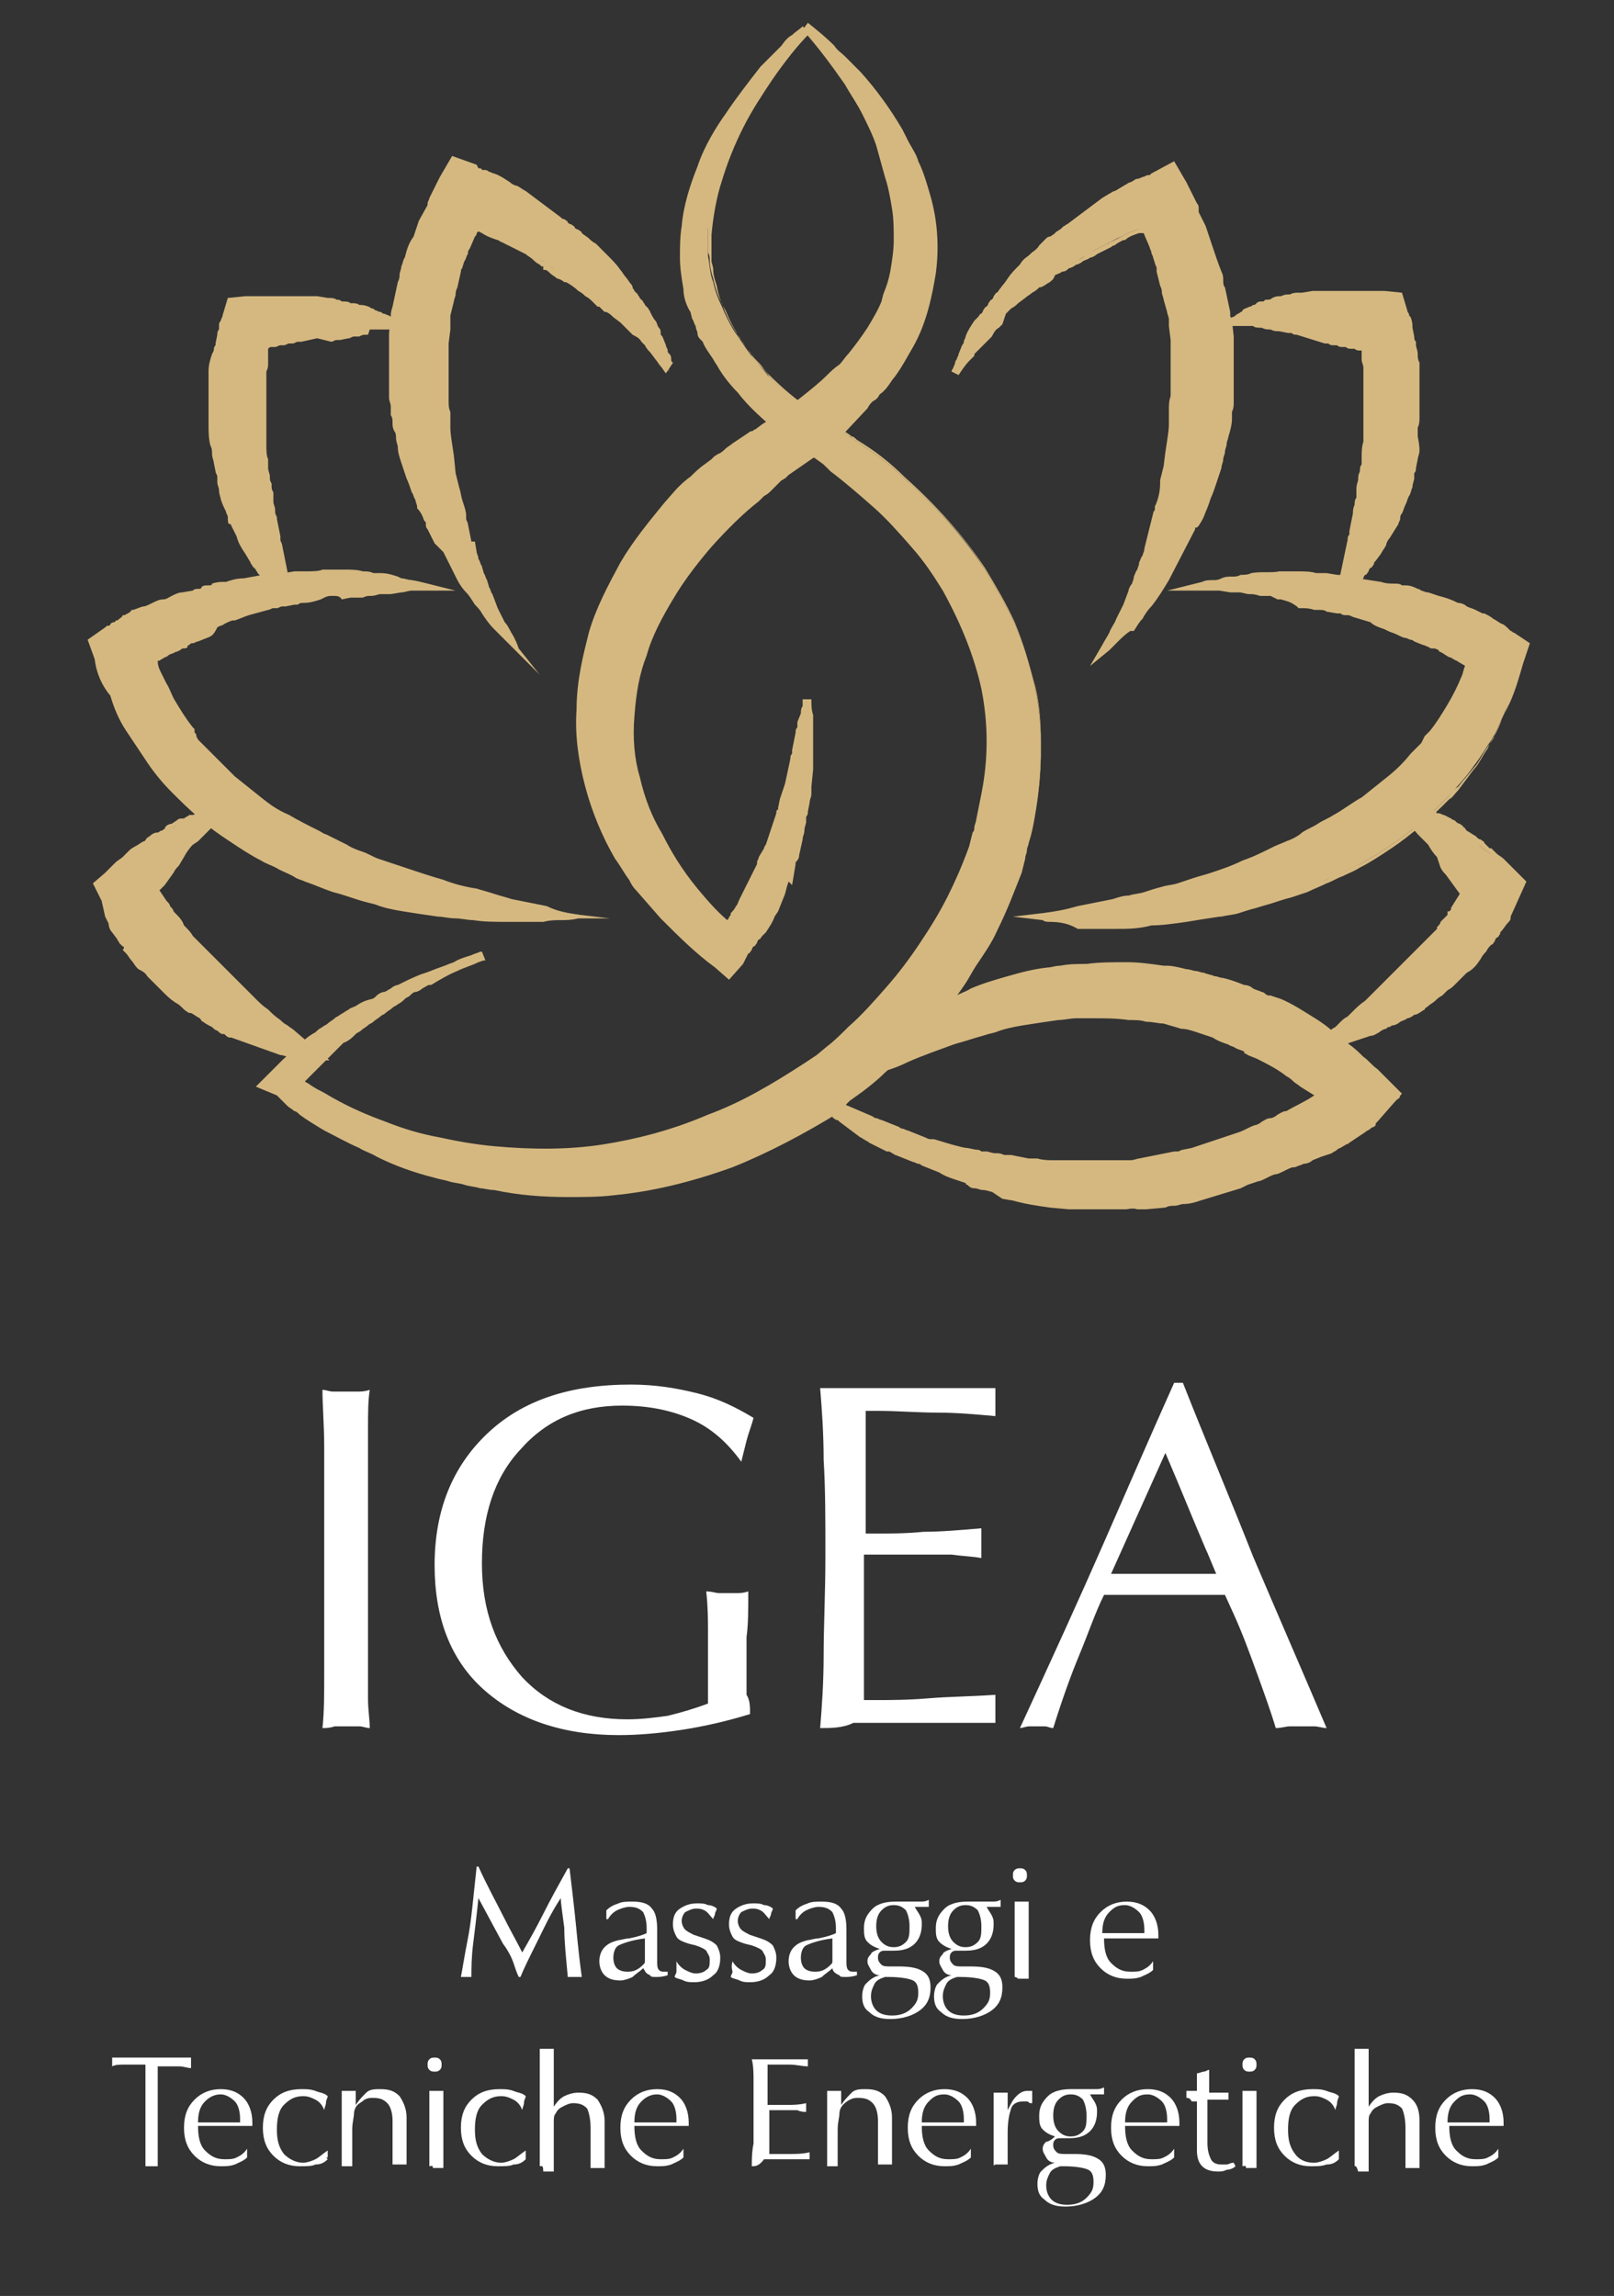 <?xml version="1.0" encoding="utf-8"?>
<!-- Generator: Adobe Illustrator 22.0.1, SVG Export Plug-In . SVG Version: 6.00 Build 0)  -->
<svg version="1.1" id="Livello_1" xmlns="http://www.w3.org/2000/svg" xmlns:xlink="http://www.w3.org/1999/xlink" x="0px" y="0px"
	 viewBox="0 0 92.1 131" style="enable-background:new 0 0 92.1 131;" xml:space="preserve">
<rect x="0" y="0" width="92.1" height="131" fill="#333333" stroke="none"/>
<style type="text/css">
	.st0{fill:#FFFFFF;}
	.st1{fill:#D5B880;}
</style>
<g>
	<g>
		<g>
			<path class="st0" d="M18.4,98.6c0.1-0.9,0.1-1.9,0.1-3.1c0-1.1,0-2.5,0-4.2V89c0-3,0-5.1,0-6.4s-0.1-2.4-0.1-3.3
				c0.2,0,0.4,0.1,0.6,0.1s0.4,0,0.7,0c0.2,0,0.5,0,0.7,0s0.4,0,0.7-0.1C21,79.9,21,80.7,21,81.5s0,2,0,3.3V89v4.7
				c0,1.5,0,2.6,0,3.2c0,0.7,0.1,1.2,0.1,1.7c-0.2,0-0.4-0.1-0.6-0.1s-0.4,0-0.7,0c-0.2,0-0.5,0-0.7,0
				C18.8,98.6,18.6,98.6,18.4,98.6z"/>
		</g>
		<g>
			<path class="st0" d="M42.8,97.8c-1.3,0.4-2.6,0.7-3.9,0.9c-1.3,0.2-2.5,0.3-3.6,0.3c-3.2,0-5.8-0.9-7.7-2.6
				c-1.9-1.7-2.8-4.1-2.8-7.1c0-3.1,1-5.6,3-7.5S32.5,79,36,79c1.4,0,2.6,0.2,3.8,0.5s2.2,0.8,3.2,1.4c-0.1,0.4-0.3,0.9-0.4,1.3
				c-0.1,0.4-0.2,0.8-0.3,1.2c-0.8-1.1-1.7-1.9-2.8-2.4s-2.4-0.8-4-0.8c-2.4,0-4.3,0.8-5.8,2.5c-1.5,1.6-2.2,3.8-2.2,6.5
				s0.8,4.8,2.3,6.5c1.5,1.6,3.5,2.4,6,2.4c0.8,0,1.6-0.1,2.3-0.2c0.8-0.2,1.5-0.4,2.3-0.7c0-0.2,0-0.6,0-1.2s0-1.2,0-1.5
				c0-0.4,0-0.9,0-1.5c0-0.5,0-1.3-0.1-2.2c0.3,0,0.6,0.1,0.7,0.1c0.2,0,0.3,0,0.5,0c0.1,0,0.3,0,0.5,0s0.4,0,0.7-0.1
				c0,1,0,1.9-0.1,2.6c0,0.7,0,1.4,0,1.8c0,0.6,0,1.1,0,1.5C42.8,97,42.8,97.4,42.8,97.8z"/>
		</g>
		<g>
			<path class="st0" d="M46.8,98.6c0.1-1.2,0.2-2.6,0.2-4.2s0.1-3.5,0.1-5.7c0-2,0-3.8-0.1-5.4c0-1.5-0.1-2.9-0.2-4.1
				c0.4,0,0.8,0,1.3,0s1.2,0,2.2,0c1.3,0,2.4,0,3.4,0s2,0,3.1,0c0,0.1,0,0.2,0,0.4c0,0.2,0,0.3,0,0.4s0,0.2,0,0.4c0,0.2,0,0.3,0,0.4
				c-1.1-0.1-2.2-0.2-3.3-0.2s-2.3-0.1-3.4-0.1h-0.7c0,1.1,0,2.1,0,3.1s0,1.9,0,2.8v1.1h0.5c0.9,0,1.8,0,2.8-0.1
				c1,0,2.1-0.1,3.3-0.2c0,0.2,0,0.4,0,0.5s0,0.3,0,0.4s0,0.2,0,0.3c0,0.1,0,0.3,0,0.5c-0.5-0.1-1-0.1-1.7-0.2c-0.7,0-1.9,0-3.7,0
				h-1.3v1.4c0,1.6,0,2.9,0,3.9s0,2,0,3H50c0.8,0,1.8,0,3-0.1s2.4-0.1,3.8-0.2c0,0.1,0,0.2,0,0.4c0,0.2,0,0.3,0,0.4s0,0.2,0,0.4
				c0,0.2,0,0.3,0,0.4c-0.5,0-1.1,0-1.8,0s-1.7,0-3.1,0c-1.4,0-2.5,0-3.2,0C48.1,98.6,47.4,98.6,46.8,98.6z"/>
		</g>
		<g>
			<path class="st0" d="M58.2,98.6C60,94.7,61.6,91.2,63,88s2.7-6.2,4-9.1h0.5c1.3,3.3,2.7,6.6,4,9.9c1.4,3.3,2.8,6.5,4.2,9.8
				c-0.2,0-0.5-0.1-0.7-0.1s-0.4,0-0.7,0c-0.2,0-0.4,0-0.7,0c-0.2,0-0.5,0.1-0.8,0.1c-0.3-1-0.7-2.1-1.1-3.2s-0.8-2.2-1.3-3.3
				L69.9,91c-0.4,0-0.9,0-1.3,0c-0.5,0-1.2,0-2.1,0c-1,0-1.7,0-2.2,0s-0.9,0-1.3,0c-0.5,1-0.9,2.2-1.4,3.4c-0.5,1.2-1,2.6-1.5,4.2
				c-0.2,0-0.3-0.1-0.5-0.1s-0.3,0-0.5,0c-0.1,0-0.3,0-0.4,0S58.3,98.6,58.2,98.6z M63.4,89.8c0.1,0,0.4,0,0.9,0s0.9,0,1.3,0
				c0.3,0,0.9,0,1.7,0s1.5,0,2.1,0l-0.5-1.2c-0.1-0.2-0.3-0.7-0.6-1.4s-0.9-2.2-1.8-4.3L63.4,89.8z"/>
		</g>
	</g>
	<g>
		<g>
			<g>
				<path class="st1" d="M33,52.2c-0.7,0.1-1.3,0.1-2,0.2c-0.3,0-0.7,0-1,0s-0.7,0-1,0c-0.7,0-1.4,0-2-0.1c-0.7-0.1-1.4-0.1-2-0.2
					c-0.7-0.1-1.4-0.2-2-0.3c-0.7-0.1-1.3-0.3-2-0.5s-1.3-0.4-2-0.6c-0.7-0.2-1.3-0.5-2-0.8c-0.6-0.3-1.3-0.6-1.9-0.9
					c-0.6-0.3-1.2-0.7-1.8-1.1c-0.6-0.4-1.2-0.8-1.7-1.3c-0.6-0.5-1.1-1-1.6-1.5S9,44,8.6,43.4s-0.8-1.2-1.2-1.8
					c-0.4-0.6-0.7-1.3-0.9-2c-0.5-0.6-0.8-1.3-0.9-2l-0.3-1L6.1,36c0.1-0.1,0.2-0.1,0.3-0.2c0.1-0.1,0.2-0.1,0.3-0.2
					c0.2-0.1,0.4-0.2,0.5-0.3c0.2-0.1,0.4-0.2,0.5-0.3c0.2-0.1,0.4-0.2,0.5-0.2c0.4-0.1,0.7-0.3,1.1-0.4c0.4-0.1,0.7-0.3,1.1-0.4
					l0.6-0.1c0.2-0.1,0.4-0.1,0.6-0.2c0.2-0.1,0.4-0.1,0.6-0.2c0.2-0.1,0.4-0.1,0.6-0.1c0.4-0.1,0.7-0.2,1.1-0.2L15,33
					c0.2,0,0.4-0.1,0.6-0.1c0.2,0,0.4,0,0.6-0.1l0.6-0.1c0.2,0,0.4,0,0.6,0c0.4,0,0.8,0,1.1-0.1c0.4,0,0.8,0,1.1,0
					c0.4,0,0.8,0,1.1,0.1c0.4,0,0.8,0.1,1.1,0.1c0.4,0,0.7,0.1,1.1,0.2c0.4,0.1,0.7,0.1,1.1,0.2c-0.4,0-0.7,0.1-1.1,0.1l-0.6,0.1
					c-0.1,0-0.2,0-0.3,0h-0.3c-0.4,0.1-0.7,0.1-1.1,0.2h-0.3c-0.1,0-0.2,0-0.3,0l-0.5,0.1c-0.4,0.1-0.7,0.1-1.1,0.2
					c-0.4,0.1-0.7,0.2-1.1,0.2c-0.2,0-0.4,0.1-0.5,0.1l-0.5,0.1c-0.2,0-0.3,0.1-0.5,0.1c-0.2,0-0.3,0.1-0.5,0.1l-1,0.3
					c-0.3,0.1-0.7,0.2-1,0.4c-0.3,0.1-0.7,0.3-1,0.4c-0.2,0.4-0.3,0.5-0.5,0.6l-0.5,0.2c-0.2,0.1-0.3,0.1-0.5,0.2
					c-0.2,0.1-0.3,0.2-0.5,0.2C10,37,9.7,37.1,9.4,37.3c-0.2,0.1-0.3,0.2-0.5,0.3l-0.2,0.1l-0.2,0.1c-0.1,0.1-0.3,0.2-0.4,0.3
					c-0.1,0-0.1,0.1-0.2,0.1c-0.1,0-0.1,0.1-0.2,0.1l0.6-1.5C8.5,37.4,8.7,38,9,38.5c0.3,0.6,0.5,1.1,0.8,1.6s0.6,1,1,1.5
					c0,0.2,0.1,0.3,0.2,0.4l0.1,0.2l0.2,0.2c0.1,0.1,0.2,0.2,0.3,0.3l0.3,0.3c0.4,0.4,0.9,0.9,1.3,1.3c0.5,0.4,1,0.8,1.5,1.2
					s1,0.7,1.6,1c0.5,0.3,1.1,0.6,1.7,0.9c0.6,0.3,1.1,0.6,1.7,0.8c0.6,0.3,1.2,0.5,1.8,0.8c0.6,0.2,1.2,0.5,1.8,0.7
					c0.6,0.2,1.2,0.4,1.9,0.6c0.6,0.2,1.3,0.4,1.9,0.5c0.6,0.2,1.3,0.3,1.9,0.5l1,0.2l1,0.2C31.6,52,32.3,52.1,33,52.2z"/>
				<path class="st1" d="M30,52.6h-1c-0.7,0-1.4,0-2-0.1c-0.3,0-0.7-0.1-1-0.1c-0.4,0-0.7-0.1-1-0.1c-0.7-0.1-1.4-0.2-2-0.3
					c-0.6-0.1-1.1-0.2-1.6-0.4l-0.4-0.1c-0.4-0.1-0.7-0.2-1-0.3c-0.3-0.1-0.6-0.2-1-0.3c-0.6-0.2-1-0.4-1.6-0.6
					c-0.2-0.1-0.3-0.1-0.5-0.2c-0.3-0.2-0.6-0.3-1-0.5c-0.3-0.2-0.7-0.3-1-0.5c-0.6-0.3-1.2-0.7-1.8-1.1c-0.6-0.4-1.2-0.8-1.7-1.3
					c-0.6-0.5-1.1-1-1.6-1.5c-0.5-0.5-1-1.1-1.4-1.7l-1.2-1.8c-0.4-0.6-0.7-1.3-0.9-2c-0.5-0.6-0.8-1.3-0.9-2.1L5,36.5L6,35.8
					c0.1-0.1,0.1-0.1,0.2-0.1c0,0,0.1,0,0.1-0.1c0.1-0.1,0.2-0.1,0.2-0.1c0,0,0.1,0,0.1-0.1l0.1,0C6.8,35.3,7,35.2,7,35.1l0.1,0
					c0.2-0.1,0.4-0.2,0.4-0.3l0.1,0c0.3-0.1,0.5-0.2,0.6-0.2c0.1,0,0.3-0.1,0.5-0.2c0.2-0.1,0.4-0.2,0.6-0.2c0.2,0,0.3-0.1,0.5-0.2
					c0.2-0.1,0.4-0.2,0.6-0.2l0.6-0.1c0.1-0.1,0.2-0.1,0.3-0.1c0.1,0,0.2,0,0.2-0.1c0.1-0.1,0.2-0.1,0.4-0.1c0.1,0,0.2,0,0.2-0.1
					c0.3-0.1,0.5-0.1,0.7-0.1l0.1,0c0.3-0.1,0.6-0.2,1-0.2l1.1-0.2c0.1,0,0.2,0,0.3,0c0.3-0.1,0.6,0,0.8-0.1l0.1,0l0.6-0.1l0.6,0
					c0.4,0,0.8,0,1-0.1l0.1,0h1.1c0.4,0,0.8,0,1.1,0.1c0.2,0,0.4,0,0.6,0.1c0.2,0,0.3,0,0.4,0c0.4,0,0.7,0.1,1,0.2l0.2,0.1
					c0.2,0,0.4,0.1,0.5,0.1c0.2,0,0.4,0.1,0.6,0.1l2,0.5h-2c-0.2,0-0.4,0-0.5,0c-0.2,0-0.4,0.1-0.6,0.1l-0.6,0.1l-0.6,0
					c-0.1,0-0.3,0.1-0.5,0.1c-0.2,0-0.3,0-0.5,0.1l-0.7,0l-0.5,0.1C19.4,34,19.2,34,19,34c-0.2,0-0.3,0-0.5,0.1l-0.2,0.1
					c-0.3,0.1-0.6,0.2-1,0.2c-0.1,0-0.2,0-0.3,0.1c-0.1,0-0.2,0-0.2,0l-0.5,0.1c-0.1,0-0.2,0-0.2,0c-0.1,0-0.2,0.1-0.3,0.1
					c-0.1,0-0.1,0-0.2,0c-0.1,0-0.2,0.1-0.3,0.1l-1.1,0.3c-0.3,0.1-0.5,0.2-0.8,0.3l-0.1,0c-0.1,0-0.3,0.1-0.5,0.2
					c-0.1,0.1-0.3,0.1-0.4,0.2c-0.2,0.4-0.3,0.5-0.6,0.6l-0.5,0.2c-0.1,0-0.2,0.1-0.3,0.1c-0.1,0-0.1,0-0.2,0.1c0,0-0.1,0-0.1,0.1
					C10.7,37,10.5,37,10.4,37c-0.1,0.1-0.3,0.2-0.4,0.2c-0.1,0.1-0.3,0.1-0.4,0.2c-0.1,0.1-0.2,0.1-0.2,0.1
					c-0.1,0.1-0.2,0.1-0.3,0.2l-0.1,0C9,38,9.1,38.2,9.2,38.4c0.1,0.2,0.2,0.4,0.3,0.6c0.2,0.3,0.3,0.7,0.5,1c0.3,0.5,0.6,1,1,1.5
					l0.1,0.1v0.1c0,0.1,0,0.1,0.1,0.2l0,0.1l0.1,0.2l2.1,2.1l1.5,1.2c0.5,0.4,0.9,0.7,1.6,1c0.5,0.3,1.1,0.6,1.7,0.9
					c0.2,0.1,0.3,0.2,0.4,0.2c0.4,0.2,0.8,0.4,1.2,0.6c0.3,0.2,0.6,0.3,0.9,0.4c0.3,0.1,0.6,0.3,0.9,0.4c0.3,0.1,0.6,0.2,0.9,0.3
					c0.3,0.1,0.6,0.2,0.9,0.3c0.6,0.2,1.2,0.4,1.9,0.6c0.5,0.2,1.2,0.4,1.9,0.5c0.3,0.1,0.7,0.2,1,0.3c0.3,0.1,0.7,0.2,1,0.3l2,0.4
					c0.6,0.3,1.2,0.4,1.9,0.5l1.7,0.2L33,52.4c-0.4,0.1-0.7,0.1-1,0.1c-0.3,0-0.6,0-1,0.1L30,52.6z M5.6,36.7l0.2,0.8
					c0.1,0.7,0.4,1.4,0.9,1.9l0,0.1c0.2,0.7,0.5,1.4,0.9,1.9l1.2,1.8c0.4,0.6,0.9,1.2,1.4,1.7c0.5,0.5,1,1,1.6,1.5
					c0.5,0.5,1.1,0.9,1.7,1.3c0.6,0.4,1.2,0.8,1.8,1.1c0.3,0.1,0.6,0.3,0.9,0.4c0.3,0.2,0.7,0.3,1,0.5c0.2,0.1,0.3,0.1,0.5,0.2
					c0.5,0.2,1,0.4,1.5,0.6c0.4,0.1,0.7,0.2,1,0.3c0.3,0.1,0.6,0.2,1,0.3l0.4,0.1c0.5,0.2,1,0.3,1.6,0.4c0.6,0.1,1.3,0.2,2,0.3
					c0.3,0.1,0.6,0.1,1,0.1c0.3,0,0.7,0,1,0.1c0.6,0.1,1.3,0.1,2,0.1h2c0.1,0,0.2,0,0.3,0c-0.1,0-0.3-0.1-0.4-0.2l-2-0.4
					c-0.3-0.1-0.6-0.2-1-0.3c-0.3-0.1-0.7-0.2-1-0.3c-0.6-0.1-1.4-0.3-1.9-0.5c-0.7-0.2-1.3-0.4-1.9-0.6c-0.3-0.1-0.6-0.2-0.9-0.4
					c-0.3-0.1-0.6-0.2-0.9-0.3c-0.3-0.2-0.6-0.3-0.9-0.4c-0.3-0.1-0.6-0.3-0.9-0.4c-0.4-0.1-0.8-0.4-1.3-0.6
					c-0.1-0.1-0.3-0.1-0.4-0.2c-0.6-0.3-1.2-0.6-1.7-0.9c-0.7-0.3-1.1-0.6-1.6-1L13,44.5l-2.2-2.2l-0.1-0.2
					c-0.1-0.1-0.2-0.2-0.2-0.5c-0.4-0.5-0.7-1-1-1.5c-0.2-0.3-0.4-0.7-0.5-1C9,39,8.9,38.8,8.8,38.6c-0.1-0.2-0.2-0.3-0.3-0.5
					c0,0-0.1,0-0.1,0.1c-0.1,0-0.1,0.1-0.2,0.1l-0.1,0.1H8.2c0,0-0.1,0.1-0.2,0.1c0,0-0.1,0.1-0.3,0.1H7.3l1-2.5l0.2,0.6
					c0.1,0.2,0.1,0.4,0.2,0.7l0,0c0.1,0,0.2-0.1,0.2-0.1c0.1-0.1,0.2-0.1,0.3-0.2c0.1-0.1,0.3-0.2,0.4-0.2c0.1-0.1,0.3-0.1,0.4-0.2
					l0.1,0h0.1c0.1,0,0.1,0,0.2-0.1c0,0,0.1-0.1,0.2-0.1c0.1-0.1,0.2-0.1,0.3-0.1c0.1,0,0.1,0,0.2-0.1l0.5-0.2
					c0.1-0.1,0.2-0.1,0.4-0.5l0-0.1l0.1,0c0.1,0,0.3-0.1,0.5-0.2c0.2-0.1,0.3-0.1,0.5-0.2c0.3-0.2,0.6-0.3,0.9-0.4l1.3-0.4
					c0.1,0,0.1,0,0.2,0c0.1,0,0.2-0.1,0.3-0.1c0.1,0,0.1,0,0.2,0c0.1,0,0.2-0.1,0.3-0.1l0.5-0.1c0.1,0,0.1,0,0.1,0
					c0.1,0,0.2-0.1,0.4-0.1c0.3,0,0.5-0.1,0.8-0.1l0.2-0.1c0.2-0.1,0.4-0.1,0.6-0.1c0.2,0,0.3,0,0.5-0.1l0.5-0.1l0.6,0
					c0.1,0,0.3-0.1,0.5-0.1c0.2,0,0.3,0,0.5-0.1l0.8,0c-0.3-0.1-0.7-0.1-1.1-0.1c-0.2,0-0.4-0.1-0.6-0.1l-0.1,0
					c-0.3-0.1-0.6-0.1-1-0.1h-1.1C18.2,33,17.8,33,17.4,33h-0.6L16.3,33c-0.2,0.1-0.5,0.1-0.7,0.1c-0.1,0-0.2,0-0.2,0
					c-0.1,0-0.2,0.1-0.4,0.1l-1.1,0.2c-0.3,0-0.6,0.1-0.9,0.1l-0.2,0.1c-0.2,0-0.4,0-0.5,0.1c-0.1,0.1-0.2,0.1-0.4,0.1
					c-0.1,0-0.2,0-0.2,0.1C11.6,34,11.5,34,11.4,34c-0.1,0-0.2,0-0.2,0.1l-0.1,0l-0.6,0.1c-0.2,0-0.3,0.1-0.5,0.2
					c-0.2,0.1-0.4,0.2-0.6,0.2c-0.2,0-0.3,0.1-0.5,0.2C8.7,34.9,8.5,35,8.3,35c-0.1,0-0.3,0.1-0.4,0.2c-0.1,0.1-0.3,0.2-0.5,0.3
					c-0.1,0.1-0.3,0.2-0.5,0.3c-0.1,0.1-0.1,0.1-0.2,0.1c0,0-0.1,0-0.1,0.1c-0.1,0.1-0.2,0.1-0.2,0.1c0,0-0.1,0-0.1,0.1L5.6,36.7z
					 M8.3,37.5l-0.1,0.2c0,0,0.1-0.1,0.1-0.1C8.3,37.6,8.3,37.6,8.3,37.5z"/>
			</g>
			<g>
				<path class="st1" d="M29.5,36.9c-0.4-0.4-0.8-0.8-1.2-1.2c-0.4-0.4-0.7-0.9-1.1-1.4c-0.3-0.5-0.7-0.9-1-1.4L26,32.5l-0.2-0.4
					l-0.2-0.4l-0.2-0.4L25,30.9l-0.2-0.4l-0.2-0.4c-0.1-0.1-0.1-0.3-0.2-0.4c-0.1-0.3-0.2-0.5-0.4-0.8c-0.1-0.3-0.2-0.5-0.3-0.8
					c-0.1-0.3-0.2-0.6-0.3-0.8l-0.3-0.9c-0.1-0.3-0.2-0.6-0.2-0.9c-0.1-0.3-0.1-0.6-0.2-0.9s-0.1-0.6-0.2-0.9c0-0.3-0.1-0.6-0.1-0.9
					V22c0-0.3,0-0.6,0-0.9c0-0.2,0-0.3,0-0.5v-0.5v-0.5c0-0.2,0-0.3,0-0.5l0.1-0.9c0-0.2,0-0.3,0.1-0.5l0.1-0.5l0.1-0.5l0.1-0.4
					c0.1-0.3,0.1-0.6,0.2-0.9c0.2-0.6,0.3-1.2,0.6-1.7c0.1-0.3,0.2-0.6,0.3-0.9l0.4-0.8c0.1-0.1,0.1-0.3,0.2-0.4l0.2-0.4l0.4-0.8
					l0.6-1l1.1,0.4L27,10h0.1c0.1,0,0.2,0.1,0.3,0.1c0.2,0.1,0.3,0.1,0.5,0.2c0.3,0.1,0.6,0.3,0.9,0.5s0.6,0.3,0.9,0.5l0.4,0.3
					l0.4,0.3l0.4,0.3l0.4,0.3l0.4,0.3c0.1,0.1,0.3,0.2,0.4,0.3c0.1,0.1,0.3,0.2,0.4,0.3s0.3,0.2,0.4,0.3c0.3,0.2,0.5,0.5,0.8,0.7
					c0.2,0.2,0.5,0.5,0.7,0.7s0.5,0.5,0.7,0.8c0.2,0.3,0.4,0.5,0.6,0.8c0.1,0.1,0.2,0.3,0.3,0.4s0.2,0.3,0.3,0.4s0.2,0.3,0.3,0.4
					s0.2,0.3,0.3,0.4c0.2,0.3,0.3,0.6,0.5,0.9c0.1,0.2,0.1,0.3,0.2,0.5l0.2,0.5c0.1,0.2,0.1,0.3,0.2,0.5c0.1,0.2,0.1,0.3,0.2,0.5
					c-0.2-0.3-0.4-0.5-0.6-0.8L37.3,20c-0.1-0.1-0.2-0.2-0.3-0.4c-0.2-0.2-0.4-0.5-0.7-0.7c-0.2-0.2-0.5-0.5-0.7-0.7l-0.4-0.3
					c-0.1-0.1-0.2-0.2-0.4-0.3c-0.1-0.1-0.2-0.2-0.4-0.3L34.1,17c-0.3-0.2-0.5-0.4-0.8-0.6c-0.2-0.2-0.5-0.4-0.8-0.5
					c-0.3-0.2-0.5-0.3-0.8-0.5c-0.1-0.1-0.3-0.2-0.4-0.2c0-0.2-0.1-0.2-0.3-0.3c-0.3-0.2-0.5-0.3-0.8-0.5l-0.4-0.2L29.4,14
					c-0.3-0.1-0.6-0.3-0.8-0.4c-0.3-0.1-0.6-0.2-0.9-0.4c-0.3-0.1-0.6-0.2-0.9-0.3c-0.1-0.1-0.3-0.1-0.4-0.1l-0.2-0.1h-0.1l0,0l0,0
					l1.6-0.6l-0.3,0.7l-0.2,0.4c-0.1,0.1-0.1,0.2-0.2,0.4l-0.3,0.7c-0.1,0.2-0.2,0.5-0.3,0.7l-0.1,0.4c0,0.1-0.1,0.3-0.1,0.4
					L26,16.6c-0.1,0.3-0.1,0.5-0.2,0.8l-0.1,0.4l-0.1,0.4c0,0.3-0.1,0.5-0.1,0.8l-0.1,0.8c0,0.1,0,0.3,0,0.4v0.4V21
					c0,0.1,0,0.3,0,0.4v0.4c0,0.1,0,0.3,0,0.4V23c0,0.3,0,0.5,0.1,0.8c0,0.1,0,0.3,0,0.4v0.4c0,0.5,0.1,1.1,0.2,1.6l0.1,0.8l0.2,0.8
					c0.1,0.5,0.3,1.1,0.4,1.6c0,0.1,0.1,0.3,0.1,0.4l0.1,0.4l0.1,0.4l0.1,0.4H27l0.1,0.4c0.1,0.3,0.2,0.5,0.3,0.8
					c0.1,0.3,0.2,0.5,0.3,0.8c0.1,0.3,0.2,0.5,0.3,0.8l0.3,0.8l0.4,0.8C29,35.8,29.2,36.4,29.5,36.9z"/>
				<path class="st1" d="M30.8,38.5l-2.6-2.6c-0.3-0.3-0.5-0.6-0.7-0.9c-0.1-0.2-0.3-0.4-0.4-0.5c-0.2-0.3-0.3-0.5-0.5-0.7
					c-0.2-0.2-0.4-0.5-0.5-0.7l-0.8-1.6L24.8,31l-0.4-0.8c-0.1-0.1-0.1-0.2-0.1-0.3c0,0,0-0.1,0-0.1l-0.1-0.1
					c-0.1-0.3-0.2-0.5-0.4-0.7l0-0.1c0-0.1-0.1-0.3-0.1-0.4c-0.1-0.1-0.1-0.3-0.2-0.4c-0.1-0.3-0.2-0.6-0.3-0.8l-0.3-0.9
					c-0.1-0.3-0.2-0.6-0.2-0.9c0-0.1-0.1-0.3-0.1-0.5c0-0.1,0-0.3-0.1-0.4c-0.1-0.2-0.1-0.3-0.1-0.5c0-0.1,0-0.3-0.1-0.4l0-0.1
					c0-0.1,0-0.3,0-0.4c0-0.2-0.1-0.3-0.1-0.5v-3.7l0.1-0.9c0-0.2,0-0.3,0.1-0.6l0.3-1.4c0.1-0.2,0.1-0.3,0.1-0.4
					c0-0.2,0.1-0.3,0.1-0.5c0.1-0.2,0.1-0.4,0.2-0.5c0.1-0.4,0.2-0.8,0.5-1.2l0.3-0.9l0.5-0.9c0,0,0-0.1,0-0.1
					c0-0.1,0.1-0.2,0.1-0.3l0.6-1.2l0.7-1.2l1.4,0.5l0.1,0.2c0.1,0,0.2,0,0.2,0.1h0.1l0.1,0c0.1,0,0.2,0.1,0.2,0.1
					c0.1,0,0.2,0.1,0.3,0.1c0.3,0.1,0.6,0.3,0.9,0.5c0.1,0.1,0.3,0.2,0.4,0.2c0.2,0.1,0.3,0.2,0.5,0.3l2,1.5
					c0.1,0.1,0.1,0.1,0.2,0.1c0.1,0.1,0.2,0.1,0.2,0.2c0,0,0.1,0.1,0.2,0.1c0.1,0.1,0.2,0.1,0.2,0.2c0,0,0.1,0.1,0.2,0.1
					c0.1,0.1,0.2,0.1,0.2,0.2c0.1,0.1,0.3,0.2,0.4,0.3c0.1,0.1,0.2,0.2,0.4,0.3l0.7,0.7c0.2,0.2,0.5,0.5,0.7,0.8
					c0.1,0.1,0.2,0.3,0.3,0.4c0.1,0.1,0.2,0.3,0.3,0.4c0,0,0.1,0.1,0.1,0.2c0,0.1,0.1,0.1,0.1,0.2c0.1,0.1,0.1,0.1,0.2,0.2
					c0,0.1,0.1,0.1,0.1,0.2c0.1,0.1,0.1,0.1,0.2,0.2c0,0.1,0.1,0.1,0.1,0.2c0.1,0.1,0.1,0.1,0.2,0.2c0,0.1,0.1,0.1,0.1,0.2
					c0.1,0.2,0.2,0.4,0.3,0.5c0.1,0.1,0.1,0.3,0.2,0.4c0.1,0.1,0.1,0.2,0.1,0.3c0,0.1,0,0.1,0.1,0.2l0.2,0.5c0,0.1,0.1,0.2,0.1,0.3
					c0,0.1,0,0.1,0.1,0.2c0.1,0.1,0.1,0.2,0.1,0.3c0,0.1,0,0.1,0.1,0.2L38,21.3c-0.1-0.1-0.2-0.3-0.3-0.4c-0.1-0.1-0.2-0.3-0.3-0.4
					l-0.3-0.4c-0.1-0.1-0.2-0.2-0.3-0.4c-0.1-0.1-0.1-0.1-0.2-0.2c-0.1-0.2-0.3-0.3-0.5-0.4l-0.7-0.7l-0.4-0.3
					c-0.1-0.1-0.2-0.2-0.4-0.3l-0.1,0c-0.1-0.1-0.2-0.2-0.3-0.3l-0.1,0l-0.3-0.3c-0.1-0.1-0.2-0.2-0.4-0.3c-0.1-0.1-0.2-0.2-0.4-0.3
					c-0.2-0.2-0.5-0.4-0.7-0.5l-0.1,0c-0.1-0.1-0.3-0.2-0.4-0.2c-0.1-0.1-0.3-0.2-0.4-0.3c-0.1-0.1-0.2-0.2-0.3-0.2H31l0-0.2
					c0,0,0,0-0.1,0l-0.1-0.1c-0.2-0.1-0.3-0.2-0.4-0.3c-0.1-0.1-0.3-0.2-0.4-0.3l-0.8-0.4c-0.2-0.1-0.4-0.2-0.6-0.3
					c-0.1,0-0.1-0.1-0.2-0.1c-0.3-0.1-0.6-0.2-0.9-0.4l-0.2-0.1l0,0c0,0,0,0-0.1,0.1c0,0.1,0,0.1-0.1,0.2l-0.3,0.7
					c-0.1,0.1-0.1,0.2-0.1,0.3c-0.1,0.1-0.1,0.3-0.2,0.4l-0.1,0.3c0,0,0,0.1-0.1,0.2c0,0,0,0.1,0,0.1l-0.2,0.9
					c-0.1,0.2-0.1,0.3-0.1,0.4c0,0.1-0.1,0.3-0.1,0.4l-0.2,0.8c0,0.1,0,0.3,0,0.4c0,0.1,0,0.2,0,0.4l-0.1,0.8l0,3.2
					c0,0.3,0,0.5,0.1,0.7l0,0.1v0.8c0,0.4,0.1,0.9,0.2,1.6L26,27l0.2,0.8c0.1,0.3,0.1,0.5,0.2,0.8c0.1,0.3,0.2,0.6,0.2,0.8
					c0,0.1,0,0.1,0,0.2c0,0.1,0.1,0.2,0.1,0.3l0.2,1h0.2l0.1,0.6c0,0.1,0.1,0.2,0.1,0.4c0.1,0.1,0.1,0.3,0.2,0.4
					c0,0.1,0.1,0.3,0.1,0.4c0.1,0.1,0.1,0.3,0.2,0.4c0,0.1,0.1,0.3,0.1,0.4c0.1,0.1,0.1,0.3,0.2,0.4l0.3,0.8l0.4,0.8
					c0.2,0.2,0.3,0.5,0.5,0.8c0.1,0.2,0.2,0.4,0.3,0.7L30.8,38.5z M25.2,30.8l0.4,0.4l0.8,1.6c0.1,0.2,0.3,0.4,0.5,0.7
					c0.2,0.2,0.4,0.5,0.5,0.7c0.1,0.2,0.3,0.3,0.4,0.5c0.2,0.3,0.4,0.6,0.7,0.8l0,0l-0.4-0.8l-0.3-0.8c-0.1-0.2-0.1-0.3-0.1-0.4
					c-0.1-0.1-0.1-0.3-0.2-0.4c0-0.1-0.1-0.3-0.1-0.4c-0.1-0.1-0.1-0.3-0.2-0.4c0-0.1-0.1-0.3-0.1-0.4c-0.1-0.1-0.1-0.3-0.2-0.4
					l-0.1-0.2h-0.2l-0.3-1.4c0-0.1,0-0.1,0-0.2c0-0.1-0.1-0.2-0.1-0.3c0-0.2-0.1-0.5-0.2-0.7c-0.1-0.3-0.2-0.6-0.2-0.8l-0.2-0.8
					l-0.1-0.8c-0.1-0.7-0.2-1.2-0.2-1.6v-0.8c-0.1-0.3-0.1-0.5-0.1-0.8v-3.2l0.1-0.8c0-0.1,0-0.3,0.1-0.4c0-0.1,0-0.2,0-0.4l0.2-0.9
					c0.1-0.2,0.1-0.3,0.1-0.4c0-0.1,0.1-0.3,0.1-0.4l0.2-0.8c0,0,0-0.1,0.1-0.2c0,0,0-0.1,0-0.1l0.1-0.5c0.1-0.1,0.1-0.3,0.2-0.4
					c0.1-0.1,0.1-0.3,0.2-0.4l0.3-0.7c0-0.1,0.1-0.1,0.1-0.2c0,0,0-0.1,0.1-0.1l-0.3-0.1c0,0-0.1,0-0.2,0l-0.1,0L26.1,13h-1.4
					l3.4-1.3l-0.5,1.3l0.2,0.1c0.3,0.2,0.5,0.3,0.8,0.4c0.1,0,0.2,0.1,0.2,0.1c0.2,0.1,0.4,0.2,0.6,0.3l0.8,0.4
					c0.2,0.1,0.3,0.2,0.4,0.3c0.1,0.1,0.3,0.2,0.4,0.3l0.1,0c0.1,0,0.2,0.1,0.3,0.3c0.1,0.1,0.3,0.1,0.4,0.2
					c0.1,0.1,0.2,0.1,0.4,0.2c0.1,0.1,0.2,0.1,0.4,0.2c0.3,0.1,0.6,0.3,0.9,0.5c0.1,0.1,0.2,0.2,0.4,0.3c0.1,0.1,0.2,0.2,0.4,0.3
					l0.3,0.3c0.2,0.1,0.3,0.2,0.4,0.3c0.2,0.1,0.3,0.2,0.4,0.3l0.4,0.3l0.7,0.7c0.2,0.1,0.4,0.3,0.5,0.5c0.1,0.1,0.1,0.1,0.2,0.2
					l0,0.1c0,0,0,0.1,0.1,0.1c0,0,0,0,0-0.1c0-0.1,0-0.1-0.1-0.2c-0.1-0.1-0.2-0.3-0.2-0.4c-0.1-0.1-0.1-0.3-0.2-0.4
					c0,0-0.1-0.1-0.2-0.2c0-0.1-0.1-0.1-0.1-0.2c-0.1-0.1-0.1-0.1-0.2-0.2c0-0.1-0.1-0.1-0.1-0.2c-0.1-0.1-0.1-0.1-0.2-0.2
					c0-0.1-0.1-0.1-0.1-0.2c-0.1-0.1-0.1-0.1-0.2-0.2c0-0.1-0.1-0.1-0.1-0.2c-0.1-0.2-0.2-0.3-0.3-0.4c-0.1-0.1-0.2-0.3-0.3-0.4
					c-0.2-0.3-0.5-0.6-0.7-0.8l-0.7-0.7c-0.1-0.1-0.3-0.2-0.4-0.3c-0.1-0.1-0.2-0.2-0.4-0.3c-0.1-0.1-0.1-0.1-0.2-0.2
					c-0.1-0.1-0.2-0.1-0.2-0.2c0,0-0.1-0.1-0.2-0.1c-0.1-0.1-0.2-0.1-0.2-0.2c0,0-0.1-0.1-0.2-0.1c-0.1-0.1-0.2-0.1-0.2-0.2l-2-1.5
					c-0.1-0.1-0.3-0.2-0.4-0.2c-0.2-0.1-0.3-0.2-0.5-0.3c-0.3-0.2-0.6-0.4-0.8-0.5c-0.1-0.1-0.2-0.1-0.2-0.1c-0.1,0-0.1,0-0.2-0.1
					c-0.1,0-0.1,0-0.2-0.1l-0.3,0L26.7,10l-0.8-0.3l-0.5,0.8l-0.6,1.2c0,0,0,0.1,0,0.1c0,0.1-0.1,0.2-0.1,0.3l-0.4,0.9l-0.2,0.7
					c-0.2,0.4-0.3,0.7-0.4,1.1c-0.1,0.2-0.1,0.4-0.2,0.6c0,0.1-0.1,0.3-0.1,0.4c0,0.2-0.1,0.3-0.1,0.5l-0.3,1.4
					c-0.1,0.1-0.1,0.2-0.1,0.4l-0.1,0.9l0,3.7c0,0.1,0,0.3,0,0.4c0,0.1,0,0.3,0.1,0.5c0,0.1,0.1,0.3,0.1,0.4c0,0.1,0,0.3,0.1,0.4
					C23,24.7,23,24.8,23,25c0,0.1,0,0.3,0.1,0.4l0,0.1c0,0.3,0.1,0.5,0.2,0.8l0.3,0.9c0.1,0.2,0.2,0.5,0.3,0.8
					c0,0.1,0.1,0.3,0.1,0.4c0,0.1,0.1,0.2,0.1,0.4c0.2,0.3,0.3,0.5,0.4,0.8c0.1,0.1,0.1,0.2,0.1,0.2c0,0,0,0.1,0,0.1l0,0.1
					L25.2,30.8z M26.9,12.7l0.2,0.1l0.1-0.2L26.9,12.7C26.9,12.7,26.9,12.7,26.9,12.7z"/>
			</g>
			<g>
				<path class="st1" d="M18,60.2c-0.3,0-0.6,0-1-0.1c-0.3-0.1-0.6-0.1-0.9-0.2c-0.3-0.1-0.6-0.2-0.9-0.3c-0.3-0.1-0.6-0.2-0.9-0.3
					c-0.3-0.1-0.6-0.2-0.9-0.3c-0.1-0.1-0.3-0.1-0.4-0.2c-0.1-0.1-0.3-0.1-0.4-0.2c-0.3-0.2-0.6-0.3-0.8-0.5
					c-0.3-0.2-0.5-0.4-0.8-0.5c-0.3-0.2-0.5-0.4-0.8-0.6c-0.3-0.2-0.5-0.4-0.7-0.6c-0.2-0.2-0.5-0.5-0.7-0.7S8.4,55.2,8.1,55
					c-0.2-0.3-0.4-0.5-0.6-0.8c-0.1-0.1-0.2-0.3-0.3-0.4c-0.1-0.1-0.2-0.3-0.3-0.4L6.6,53c-0.1-0.1-0.2-0.3-0.2-0.4l-0.1-0.2
					l-0.1-0.2L6,51.4l-0.4-0.9L6.2,50c0.1-0.1,0.2-0.2,0.3-0.3s0.2-0.2,0.3-0.3C7,49.2,7.3,49,7.5,48.8c0.1-0.1,0.2-0.2,0.4-0.3
					c0.1-0.1,0.2-0.2,0.4-0.3c0.3-0.2,0.5-0.4,0.8-0.5c0.1-0.1,0.3-0.2,0.4-0.3c0.1-0.1,0.3-0.2,0.4-0.2l0.4-0.2
					c0.1-0.1,0.3-0.1,0.4-0.2c0.1-0.1,0.3-0.1,0.4-0.2l0.2-0.1c0.1,0,0.2,0,0.2-0.1c0.2,0,0.3-0.1,0.5-0.1s0.3-0.1,0.5-0.1
					c-0.1,0.1-0.2,0.2-0.3,0.4c-0.1,0.1-0.1,0.1-0.2,0.2l0,0c-0.1,0.1-0.2,0.2-0.3,0.3s-0.2,0.2-0.3,0.3s-0.2,0.2-0.3,0.3l-0.3,0.4
					c-0.2,0.2-0.4,0.5-0.5,0.7L10,49.3c-0.1,0.1-0.2,0.2-0.3,0.4l-0.5,0.7L8.7,51l-0.3,0.3c-0.1,0.1-0.2,0.2-0.2,0.3l0.2-1.5
					l0.2,0.4l0.1,0.2L8.9,51l0.2,0.3l0.2,0.3c0.1,0.1,0.2,0.2,0.2,0.3c0.1,0.1,0.2,0.2,0.2,0.3c0.3,0.3,0.5,0.5,0.6,0.8
					c0.2,0.2,0.4,0.4,0.5,0.6l0.3,0.3c0.1,0.1,0.2,0.2,0.3,0.3s0.2,0.2,0.3,0.3s0.2,0.2,0.3,0.3c0.2,0.2,0.4,0.4,0.6,0.6
					c0.2,0.2,0.4,0.4,0.6,0.6l0.6,0.6l0.6,0.6c0.2,0.2,0.4,0.4,0.7,0.6c0.2,0.2,0.4,0.4,0.7,0.6c0.2,0.2,0.5,0.4,0.7,0.6l0.7,0.6
					C17.5,59.8,17.7,60,18,60.2z"/>
				<path class="st1" d="M18.8,60.5H18c-0.3,0-0.6,0-1.1-0.1c-0.2-0.1-0.3-0.1-0.4-0.1c-0.2,0-0.3-0.1-0.5-0.1l-2.8-1
					c0,0-0.1,0-0.1,0c-0.1,0-0.2-0.1-0.3-0.2c0,0-0.1,0-0.1,0c-0.1,0-0.2-0.1-0.3-0.2c-0.1,0-0.2-0.1-0.3-0.2
					c-0.2-0.1-0.4-0.2-0.5-0.3c-0.1,0-0.1-0.1-0.2-0.2c-0.2-0.1-0.3-0.2-0.5-0.3l-0.1,0c-0.2-0.1-0.3-0.2-0.4-0.3
					c-0.1-0.1-0.2-0.2-0.4-0.3c-0.3-0.2-0.5-0.4-0.7-0.6l-0.7-0.7c-0.1-0.1-0.1-0.1-0.2-0.2c-0.1-0.2-0.3-0.3-0.5-0.4l-0.1-0.1
					c-0.1-0.1-0.2-0.3-0.3-0.4c-0.1-0.1-0.2-0.3-0.3-0.4c0,0-0.1-0.1-0.2-0.2C7.1,54.1,7.1,54,7,54c-0.1-0.1-0.1-0.1-0.2-0.2
					c0-0.1-0.1-0.1-0.1-0.2l-0.3-0.4c-0.1-0.1-0.2-0.3-0.2-0.5L6,52.3l-0.2-0.9l-0.5-1L6,49.8l0.6-0.6C6.7,49.1,6.9,49,7,48.9
					c0.1-0.1,0.2-0.2,0.3-0.3c0.1-0.1,0.2-0.2,0.4-0.3C7.9,48.2,8,48.1,8.2,48c0.1,0,0.1-0.1,0.2-0.2c0.2-0.1,0.3-0.3,0.6-0.3
					c0.1,0,0.1-0.1,0.2-0.1c0.1,0,0.1-0.1,0.2-0.1C9.4,47.1,9.7,47,9.8,47l0.3-0.2c0.1-0.1,0.2-0.1,0.3-0.1c0,0,0.1,0,0.1,0
					c0.1-0.1,0.2-0.1,0.3-0.2c0,0,0.1,0,0.1,0l0.1,0l0.3-0.1v-0.1h0.2c0.1,0,0.1,0,0.2,0c0.1,0,0.2-0.1,0.3-0.1c0.1,0,0.1,0,0.2,0
					c0.1,0,0.2-0.1,0.3-0.1h0.6l-0.4,0.4c-0.1,0.1-0.2,0.2-0.3,0.3l0,0.1l-1.1,1.1L11,48.2c-0.2,0.2-0.4,0.5-0.5,0.7l-0.3,0.5
					c-0.1,0.1-0.2,0.2-0.3,0.4l-0.5,0.7l-0.3,0.3l0.4,0.6c0.1,0.1,0.2,0.2,0.2,0.3c0.1,0.1,0.2,0.2,0.2,0.3c0.3,0.3,0.5,0.5,0.6,0.8
					c0.2,0.2,0.4,0.4,0.5,0.6l3.6,3.6c0.2,0.2,0.4,0.4,0.7,0.6c0.2,0.2,0.4,0.4,0.7,0.6c0.1,0.1,0.2,0.2,0.4,0.3
					c0.1,0.1,0.3,0.2,0.4,0.3l0.7,0.6c0.1,0.1,0.3,0.2,0.4,0.3c0.1,0.1,0.2,0.2,0.4,0.3L18.8,60.5z M13.5,58.8l2.7,0.9
					c0.1,0,0.3,0.1,0.4,0.1c0.2,0,0.3,0.1,0.5,0.1c0,0,0.1,0,0.1,0c0,0-0.1-0.1-0.1-0.1l-0.7-0.6c-0.1-0.1-0.2-0.2-0.3-0.3
					c-0.1-0.1-0.3-0.2-0.4-0.3c-0.3-0.2-0.5-0.4-0.7-0.6c-0.3-0.2-0.5-0.4-0.7-0.6l-3.7-3.7c-0.1-0.2-0.3-0.4-0.5-0.5l-0.1-0.1
					c-0.1-0.2-0.3-0.4-0.5-0.7l-0.1-0.1v-0.1c0,0-0.1-0.1-0.1-0.1L9.2,52v-0.1c0,0-0.1-0.1-0.1-0.1l-0.3-0.5l-0.2,0.2
					c0,0-0.1,0.1-0.1,0.1l0,0l-0.5,0c0,0,0-0.1,0-0.1l0.3-2.3l0.6,1.2L9,50.2l0.5-0.7c0.1-0.2,0.2-0.3,0.3-0.4l0.3-0.5
					c0.1-0.2,0.3-0.5,0.5-0.7l0.3-0.4l1-1c0,0,0,0,0,0c0,0-0.1,0-0.2,0c-0.1,0.1-0.2,0.1-0.3,0.1l-0.1,0.1c-0.1,0.1-0.2,0.1-0.3,0.1
					c0,0-0.1,0-0.1,0c-0.1,0.1-0.2,0.1-0.3,0.2c0,0-0.1,0-0.1,0l-0.1,0l-0.5,0.2c0,0-0.2,0.1-0.2,0.1c-0.1,0.1-0.1,0.1-0.2,0.2
					c-0.1,0-0.1,0.1-0.2,0.1l-0.1,0.1C9,48,8.9,48.1,8.7,48.2c-0.1,0.1-0.2,0.1-0.3,0.2c-0.2,0.1-0.3,0.2-0.4,0.3l-0.1,0
					c-0.2,0.1-0.2,0.2-0.3,0.3c-0.1,0.1-0.2,0.2-0.4,0.3c-0.1,0.1-0.2,0.2-0.3,0.3l-0.6,0.6l-0.5,0.4l0.3,0.7l0.2,0.8l0.2,0.5
					c0,0,0.1,0.2,0.1,0.2l0.3,0.4c0,0,0.1,0.1,0.2,0.2c0,0.1,0.1,0.1,0.1,0.2c0.1,0.1,0.1,0.1,0.2,0.2c0,0.1,0.1,0.1,0.1,0.2
					c0.1,0.2,0.2,0.3,0.3,0.4c0.1,0.1,0.2,0.2,0.3,0.4c0.2,0.2,0.4,0.3,0.5,0.5c0.1,0.1,0.1,0.1,0.2,0.2l0.7,0.7
					c0.2,0.2,0.4,0.4,0.7,0.6c0.2,0.1,0.3,0.2,0.4,0.3c0.1,0.1,0.2,0.2,0.4,0.3c0.2,0.1,0.4,0.2,0.6,0.3c0.1,0.1,0.2,0.1,0.2,0.2
					c0.1,0.1,0.3,0.2,0.4,0.3c0.1,0.1,0.2,0.1,0.4,0.2c0.1,0,0.1,0.1,0.1,0.1c0.1,0,0.2,0.1,0.3,0.2c0,0,0.1,0,0.1,0
					C13.4,58.7,13.4,58.7,13.5,58.8z"/>
			</g>
			<g>
				<path class="st1" d="M16.1,33.8c-0.3-0.2-0.5-0.5-0.7-0.7c-0.1-0.1-0.2-0.3-0.3-0.4c-0.1-0.1-0.2-0.3-0.3-0.4
					c-0.1-0.1-0.2-0.3-0.3-0.4l-0.3-0.4c-0.2-0.3-0.4-0.6-0.5-0.9L13.4,30c-0.1-0.2-0.2-0.3-0.2-0.5c-0.1-0.3-0.3-0.6-0.4-1
					c-0.1-0.3-0.2-0.7-0.3-1c0-0.2-0.1-0.3-0.1-0.5l-0.1-0.5c-0.1-0.3-0.1-0.7-0.2-1C12,25.1,12,24.8,12,24.4c0-0.2,0-0.4,0-0.5
					c0-0.2,0-0.4,0-0.5c0-0.2,0-0.4,0-0.5v-0.5c0-0.2,0-0.4,0-0.5c0-0.2,0-0.4,0-0.5c0-0.4,0.1-0.7,0.2-1.1c0-0.2,0.1-0.4,0.1-0.5
					l0.1-0.5c0-0.2,0.1-0.3,0.1-0.5c0.1-0.2,0.1-0.3,0.2-0.5l0.3-0.9l0.8-0.1c0.2,0,0.4,0,0.6,0c0.2,0,0.4,0,0.6,0
					c0.4,0,0.7,0,1.1,0c0.2,0,0.4,0,0.6,0s0.4,0,0.6,0h0.6l0.6,0.1c0.2,0,0.4,0,0.5,0.1c0.2,0,0.4,0.1,0.5,0.1
					c0.2,0,0.4,0.1,0.5,0.1c0.2,0,0.4,0.1,0.5,0.1c0.2,0,0.4,0.1,0.5,0.2c0.2,0.1,0.4,0.1,0.5,0.2c0.2,0.1,0.3,0.1,0.5,0.2
					s0.3,0.2,0.5,0.3c-0.2,0-0.4,0-0.5,0s-0.2,0-0.3,0h-0.3c-0.2,0-0.4,0-0.5,0.1c-0.2,0-0.3,0-0.5,0.1c-0.2,0-0.3,0.1-0.5,0.1
					l-0.5,0.1c-0.2,0-0.3,0.1-0.5,0.1L18.1,19l-1,0.2c-0.2,0-0.3,0.1-0.5,0.1s-0.3,0.1-0.5,0.1c-0.2,0-0.3,0.1-0.5,0.1
					s-0.3,0.1-0.5,0.1l-0.5,0.1l-0.5,0.1l1.1-1c0,0.3-0.1,0.6-0.2,0.9c0,0.3-0.1,0.6-0.1,0.9s-0.1,0.6-0.1,0.9c0,0.2,0,0.3,0,0.5
					s0,0.3,0,0.5V23c0,0.2,0,0.3,0,0.5c0,0.3,0,0.6,0,0.9s0,0.6,0,0.9s0,0.6,0.1,0.9c0,0.3,0.1,0.6,0.1,0.9c0,0.2,0,0.3,0.1,0.5
					c0,0.2,0,0.3,0.1,0.5c0,0.3,0.1,0.6,0.1,0.9c0,0.2,0,0.3,0.1,0.5l0.1,0.5l0.1,0.5c0,0.2,0.1,0.3,0.1,0.5l0.2,1l0.1,0.5l0.1,0.5
					L16.1,33.8z"/>
				<path class="st1" d="M16.4,34.3L16,34c-0.2-0.2-0.4-0.4-0.6-0.5c-0.1-0.1-0.1-0.1-0.2-0.2c-0.1-0.1-0.1-0.1-0.2-0.2
					c0-0.1-0.1-0.1-0.1-0.2c-0.1-0.1-0.1-0.1-0.2-0.2c0-0.1-0.1-0.1-0.1-0.2c-0.1-0.1-0.1-0.1-0.2-0.2c0-0.1-0.1-0.1-0.1-0.2
					L14,31.6c-0.2-0.3-0.4-0.6-0.5-1l-0.3-0.6c0,0,0-0.1-0.1-0.1C13,29.9,13,29.7,13,29.5c0-0.1-0.1-0.2-0.1-0.3
					c-0.1-0.2-0.2-0.4-0.3-0.7c0-0.1-0.1-0.3-0.1-0.5c0-0.2-0.1-0.3-0.1-0.5l0-0.1c0-0.1,0-0.1,0-0.2c0-0.1-0.1-0.2-0.1-0.3
					l-0.1-0.5c0-0.1-0.1-0.3-0.1-0.5c0-0.2,0-0.3-0.1-0.5c-0.1-0.4-0.1-0.8-0.1-1.2v-3c0-0.4,0.1-0.7,0.2-1l0.1-0.2
					c0-0.1,0-0.2,0.1-0.3c0,0,0-0.1,0-0.1l0.1-0.5c0-0.1,0-0.2,0.1-0.3c0-0.1,0-0.1,0-0.2l0-0.1c0-0.1,0.1-0.2,0.1-0.2
					c0-0.1,0.1-0.2,0.1-0.3l0.3-1l1-0.1l4.1,0l0.6,0.1c0.2,0,0.4,0,0.5,0.1c0.1,0,0.2,0,0.3,0.1c0,0,0.1,0,0.1,0c0,0,0,0,0,0
					c0.1,0,0.3,0,0.4,0.1c0,0,0.1,0,0.1,0c0,0,0,0,0,0c0.1,0,0.3,0,0.4,0.1c0,0,0.1,0,0.1,0c0,0,0,0,0,0c0.2,0,0.5,0.1,0.6,0.2
					c0.1,0,0.1,0,0.2,0.1c0.1,0,0.2,0.1,0.3,0.1c0.1,0,0.1,0.1,0.2,0.1c0.1,0,0.2,0.1,0.3,0.1c0.1,0.1,0.2,0.1,0.3,0.2
					c0.1,0,0.1,0.1,0.2,0.1l0.9,0.5h-2.2c-0.1,0-0.3,0-0.3,0L21,19.1l-0.1,0c-0.2,0-0.2,0-0.4,0.1l-0.1,0c-0.1,0-0.1,0-0.2,0
					c-0.1,0-0.2,0.1-0.3,0.1l-0.5,0.1c-0.1,0-0.2,0-0.2,0c-0.1,0-0.2,0.1-0.3,0.1l-0.8-0.2l-0.9,0.2c-0.1,0-0.2,0-0.2,0
					c-0.1,0-0.2,0.1-0.3,0.1c-0.1,0-0.1,0-0.2,0c-0.1,0-0.2,0.1-0.3,0.1c-0.1,0-0.1,0-0.2,0c-0.1,0-0.2,0.1-0.3,0.1
					c-0.1,0-0.1,0-0.2,0c-0.1,0-0.1,0-0.2,0.1c0,0.1,0,0.2,0,0.4c0,0.1,0,0.3,0,0.4c0,0.2,0,0.3-0.1,0.5c0,0.1,0,0.3,0,0.4v3.8
					c0,0.3,0,0.6,0.1,0.8l0,0.1c0,0.1,0,0.3,0,0.4c0,0.2,0.1,0.3,0.1,0.5c0,0.2,0,0.2,0.1,0.4l0,0.1c0,0.2,0,0.2,0.1,0.4l0,0.1
					c0,0.1,0,0.3,0,0.4c0,0.2,0.1,0.3,0.1,0.5c0,0.2,0,0.2,0.1,0.4l0,0.1l0.2,1c0,0.1,0,0.2,0,0.2c0,0.1,0.1,0.2,0.1,0.3l0.4,2
					L16.4,34.3z M12.7,27.5c0,0.1,0.1,0.3,0.1,0.5c0,0.2,0.1,0.3,0.1,0.5c0.1,0.2,0.1,0.4,0.2,0.6c0.1,0.1,0.1,0.3,0.2,0.4l0,0.1
					c0,0.1,0,0.1,0.1,0.2c0,0,0.1,0.1,0.1,0.2l0.3,0.6c0.1,0.3,0.3,0.6,0.5,0.9l0.3,0.4c0,0,0.1,0.1,0.2,0.2c0,0.1,0.1,0.1,0.1,0.2
					c0.1,0.1,0.1,0.1,0.2,0.2c0,0.1,0.1,0.1,0.1,0.2c0.1,0.1,0.1,0.1,0.2,0.2c0,0.1,0.1,0.1,0.1,0.2c0.1,0.1,0.1,0.1,0.2,0.2
					c0,0,0,0.1,0.1,0.1V33l-0.4-2c0-0.1,0-0.2,0-0.2c0-0.1-0.1-0.2-0.1-0.3l-0.2-0.9C15,29.3,15,29.2,15,29c0-0.1,0-0.3,0-0.4
					c0-0.1,0-0.3-0.1-0.4c-0.1-0.2-0.1-0.3-0.1-0.5c-0.1-0.2-0.1-0.4-0.1-0.6c0-0.1,0-0.3,0-0.4c0-0.1,0-0.3-0.1-0.4
					c-0.1-0.3-0.1-0.6-0.1-0.9v-3.8c0-0.2,0-0.3,0.1-0.5c0-0.1,0-0.3,0-0.4c0-0.2,0-0.3,0.1-0.5c0-0.1,0-0.1,0-0.2l-1.5,0.3l2.2-2
					v0.6c0,0.2,0,0.3-0.1,0.5c0.1,0,0.2,0,0.4-0.1c0.1,0,0.2-0.1,0.3-0.1c0.1,0,0.1,0,0.2,0c0.1,0,0.2-0.1,0.3-0.1
					c0.1,0,0.1,0,0.2,0c0.1,0,0.2-0.1,0.3-0.1l1-0.2L19,19c0,0,0,0,0.1,0c0.1,0,0.2-0.1,0.3-0.1l0.5-0.1c0.1,0,0.2,0,0.2,0
					c0.1,0,0.2-0.1,0.3-0.1c0.2-0.1,0.3-0.1,0.5-0.1c0.2-0.1,0.4-0.1,0.6-0.1h0c0,0,0,0-0.1,0l-0.1,0c0,0-0.1,0-0.1,0
					c-0.1,0-0.2-0.1-0.3-0.1l-0.1,0c-0.1-0.1-0.2-0.1-0.3-0.1c-0.1,0-0.2,0-0.2,0c-0.2,0-0.3,0-0.5-0.1c-0.2,0-0.3,0-0.5-0.1
					c-0.1,0-0.2-0.1-0.3-0.1h-0.1l-0.1-0.1c0,0-0.2,0-0.3,0l-0.6-0.1l-4.1,0l-0.6,0.1l-0.2,0.8c-0.1,0.1-0.1,0.2-0.1,0.2
					c0,0.1,0,0.1-0.1,0.2c0,0.1,0,0.2-0.1,0.3c0,0.1,0,0.1,0,0.2l-0.1,0.5c0,0,0,0.1,0,0.2c0,0.1-0.1,0.2-0.1,0.3l-0.1,0.3
					c-0.1,0.3-0.1,0.5-0.1,0.8v3c0,0.4,0,0.7,0.1,1c0.1,0.2,0.1,0.3,0.1,0.5c0,0.2,0,0.3,0.1,0.5l0.1,0.5c0,0.1,0,0.2,0,0.2
					C12.7,27.2,12.7,27.3,12.7,27.5z"/>
			</g>
			<g>
				<path class="st1" d="M59.6,52.2c0.7-0.1,1.3-0.2,2-0.4l1-0.2l1-0.2c0.6-0.2,1.3-0.3,1.9-0.5s1.3-0.3,1.9-0.5s1.3-0.4,1.9-0.6
					c0.6-0.2,1.2-0.4,1.8-0.7c0.6-0.2,1.2-0.5,1.8-0.8c0.6-0.3,1.2-0.5,1.7-0.8c0.6-0.3,1.1-0.6,1.7-0.9c0.5-0.3,1.1-0.7,1.6-1
					c0.5-0.4,1-0.8,1.5-1.2s0.9-0.8,1.3-1.3l0.3-0.3c0.1-0.1,0.2-0.2,0.3-0.3l0.1-0.2l0.1-0.2c0.1-0.1,0.2-0.2,0.3-0.4
					c0.4-0.5,0.7-1,1-1.5s0.6-1.1,0.8-1.6c0.2-0.6,0.5-1.1,0.7-1.7l0.6,1.5c0,0-0.1-0.1-0.2-0.1s-0.1-0.1-0.2-0.1
					c-0.1-0.1-0.3-0.2-0.4-0.3l-0.2-0.1l-0.2-0.1c-0.2-0.1-0.3-0.2-0.5-0.3c-0.3-0.2-0.6-0.3-0.9-0.5c-0.2-0.1-0.3-0.2-0.5-0.2
					c-0.2-0.1-0.3-0.1-0.5-0.2l-0.5-0.2c-0.2-0.1-0.3-0.1-0.5-0.2c-0.3-0.1-0.7-0.3-1-0.4c-0.3-0.1-0.7-0.2-1-0.4l-1-0.3
					c-0.2-0.1-0.3-0.1-0.5-0.1s-0.3-0.1-0.5-0.1l-0.5-0.1c-0.2-0.1-0.4-0.1-0.5-0.1c-0.4-0.1-0.7-0.2-1.1-0.2
					C73.7,34,73.4,34,73,33.9l-0.5-0.1c-0.1,0-0.2,0-0.3,0h-0.3c-0.4-0.1-0.7-0.1-1.1-0.2h-0.3c-0.1,0-0.2,0-0.3,0l-0.6-0.1
					c-0.4,0-0.7-0.1-1.1-0.1c0.4-0.1,0.7-0.1,1.1-0.2c0.4-0.1,0.7-0.1,1.1-0.2c0.4,0,0.7-0.1,1.1-0.1s0.8,0,1.1-0.1
					c0.4,0,0.8,0,1.1,0c0.4,0,0.8,0,1.1,0.1c0.2,0,0.4,0,0.6,0l0.6,0.1c0.2,0,0.4,0,0.6,0.1c0.2,0,0.4,0,0.6,0.1l1.1,0.2
					c0.4,0.1,0.7,0.2,1.1,0.2c0.2,0,0.4,0.1,0.6,0.1s0.4,0.1,0.6,0.2c0.2,0.1,0.4,0.1,0.6,0.2l0.6,0.2c0.4,0.1,0.7,0.2,1.1,0.4
					c0.4,0.1,0.7,0.3,1.1,0.4c0.2,0.1,0.4,0.2,0.5,0.2c0.2,0.1,0.4,0.2,0.5,0.3c0.2,0.1,0.4,0.2,0.5,0.3c0.1,0,0.2,0.1,0.3,0.2
					c0.1,0.1,0.2,0.1,0.3,0.2l0.8,0.5l-0.3,1c-0.2,0.7-0.4,1.4-0.7,2.1c-0.3,0.7-0.6,1.3-0.9,2c-0.4,0.6-0.8,1.3-1.2,1.8
					c-0.4,0.6-0.9,1.1-1.4,1.7c-0.5,0.5-1,1-1.6,1.5s-1.1,0.9-1.7,1.3c-0.6,0.4-1.2,0.8-1.8,1.1c-0.6,0.3-1.3,0.6-1.9,0.9
					c-0.6,0.3-1.3,0.5-2,0.8c-0.7,0.2-1.3,0.4-2,0.6c-0.7,0.2-1.3,0.3-2,0.5c-0.7,0.1-1.4,0.2-2,0.3c-0.7,0.1-1.4,0.2-2,0.2
					c-0.7,0.1-1.4,0.1-2,0.1c-0.3,0-0.7,0-1,0s-0.7,0-1,0C61,52.3,60.3,52.3,59.6,52.2z"/>
				<path class="st1" d="M63.7,53h-2.1l-0.1,0c-0.5-0.3-1-0.4-1.6-0.4c-0.1,0-0.3,0-0.4-0.1l-1.7-0.2l1.7-0.2c0.8-0.1,1.3-0.2,2-0.4
					l2-0.4c0.3-0.1,0.6-0.2,0.9-0.2c0.3-0.1,0.6-0.1,0.9-0.2c0.3-0.1,0.6-0.2,1-0.3c0.3-0.1,0.6-0.1,0.9-0.2
					c0.3-0.1,0.6-0.2,0.9-0.3c0.3-0.1,0.7-0.2,1-0.3c0.6-0.2,1.2-0.4,1.8-0.7c0.6-0.2,1.2-0.5,1.8-0.8c0.2-0.1,0.5-0.2,0.7-0.3
					c0.3-0.1,0.7-0.3,0.9-0.5c0.3-0.2,0.6-0.3,0.9-0.5c0.3-0.2,0.6-0.3,0.9-0.5c0.2-0.1,0.5-0.3,0.8-0.5c0.3-0.2,0.6-0.4,0.8-0.5
					l1.5-1.2c0.5-0.4,0.9-0.8,1.3-1.3l0.6-0.6l0.2-0.4c0.1-0.1,0.2-0.2,0.3-0.3c0.4-0.5,0.7-1,1-1.5c0.3-0.5,0.6-1.1,0.8-1.6
					c0.1-0.2,0.1-0.4,0.2-0.6l0,0c-0.1-0.1-0.2-0.1-0.3-0.2c-0.1,0-0.1-0.1-0.2-0.1c-0.2-0.1-0.3-0.2-0.4-0.2
					c-0.2-0.1-0.3-0.2-0.5-0.3c0,0-0.1,0-0.1-0.1C81.9,37,81.9,37,81.8,37l-0.1,0c-0.1,0-0.2-0.1-0.2-0.1c-0.1,0-0.2-0.1-0.3-0.1
					l-0.5-0.2c-0.1-0.1-0.2-0.1-0.2-0.1c-0.1,0-0.2-0.1-0.3-0.1c-0.1,0-0.3-0.1-0.5-0.2c-0.2-0.1-0.3-0.1-0.5-0.2L79,35.9
					c-0.3-0.1-0.6-0.2-0.8-0.4l-1-0.3c-0.2-0.1-0.2-0.1-0.4-0.1c-0.1,0-0.2,0-0.3-0.1c-0.1,0-0.1,0-0.2,0l-0.6-0.1
					c-0.1-0.1-0.3-0.1-0.4-0.1L75,34.8c-0.3-0.1-0.5-0.1-0.8-0.1h-0.1L74,34.6c-0.4-0.3-0.6-0.3-0.9-0.4c-0.1,0-0.1,0-0.2,0L72.5,34
					l-0.6,0c-0.3-0.1-0.4-0.1-0.6-0.1c-0.2,0-0.4-0.1-0.6-0.1l-0.5,0l-0.6-0.1c-0.2,0-0.4,0-0.5,0c-0.2,0-0.3,0-0.5,0h-2l2-0.5
					c0.2-0.1,0.4-0.1,0.6-0.1c0.2,0,0.3,0,0.5-0.1c0.2-0.1,0.4-0.1,0.6-0.1c0.2,0,0.3,0,0.5-0.1c0.2,0,0.4,0,0.6-0.1
					c0.5-0.1,1.2,0,1.6-0.1l0.1,0H74c0.4,0,0.8,0,1.1,0.1h0.6l0.6,0.1c0.2,0,0.4,0,0.6,0.1c0.2,0,0.4,0,0.6,0.1l1.3,0.2
					c0.3,0.1,0.5,0.1,0.8,0.1c0.1,0,0.3,0,0.4,0.1c0.1,0,0.2,0,0.2,0c0.3,0,0.5,0.1,0.7,0.2c0.1,0,0.2,0.1,0.2,0.1
					c0.1,0,0.2,0.1,0.4,0.1l0.6,0.2c0.4,0.1,0.7,0.2,1.1,0.4c0.2,0,0.4,0.1,0.5,0.2c0.2,0.1,0.3,0.1,0.5,0.2
					c0.2,0.1,0.4,0.2,0.4,0.2l0.1,0c0.2,0.1,0.4,0.2,0.5,0.3c0.2,0.1,0.3,0.2,0.5,0.3c0.1,0,0.3,0.2,0.4,0.3c0,0,0,0,0.1,0.1
					c0.1,0,0.1,0.1,0.2,0.1l0.9,0.6l-0.4,1.2c-0.2,0.7-0.4,1.4-0.7,2.1c-0.2,0.4-0.3,0.7-0.5,1c-0.1,0.3-0.3,0.6-0.4,1
					c-0.2,0.2-0.3,0.4-0.4,0.7c-0.3,0.4-0.5,0.9-0.8,1.2c-0.3,0.4-0.6,0.8-0.9,1.2c-0.2,0.2-0.3,0.4-0.5,0.5c-0.5,0.5-1,1-1.6,1.5
					c-0.6,0.5-1.1,0.9-1.7,1.3c-0.6,0.4-1.2,0.8-1.8,1.1c-0.3,0.2-0.6,0.3-1,0.5c-0.3,0.1-0.6,0.3-0.9,0.4c-0.4,0.2-0.7,0.3-1.1,0.5
					c-0.3,0.1-0.6,0.2-0.9,0.3c-0.4,0.1-0.7,0.2-1,0.3c-0.3,0.1-0.7,0.2-1,0.3c-0.4,0.1-0.7,0.2-1,0.3c-0.3,0.1-0.6,0.1-1,0.2
					l-0.1,0c-0.7,0.1-1.3,0.2-1.9,0.3c-0.7,0.1-1.4,0.2-2,0.2C65,53,64.3,53,63.7,53z M61.8,52.5h1.9c0.6,0,1.3,0,2-0.1
					c0.6,0,1.3-0.1,2-0.2c0.6-0.1,1.3-0.2,1.9-0.3l0.1,0c0.3-0.1,0.7-0.2,1-0.2c0.3-0.1,0.6-0.1,1-0.2c0.3-0.1,0.7-0.2,1-0.3
					c0.3-0.1,0.7-0.2,1-0.3c0.3-0.1,0.6-0.2,0.9-0.3c0.4-0.1,0.8-0.3,1.1-0.4c0.3-0.2,0.6-0.3,1-0.5c0.3-0.1,0.6-0.3,0.9-0.4
					c0.6-0.3,1.2-0.7,1.8-1.1c0.6-0.4,1.1-0.8,1.7-1.3c0.6-0.5,1.1-1,1.6-1.5c0.1-0.2,0.3-0.4,0.5-0.5c0.3-0.4,0.6-0.7,0.9-1.1
					c0.3-0.3,0.5-0.8,0.8-1.2c0.1-0.2,0.3-0.4,0.4-0.6c0.1-0.3,0.3-0.6,0.4-1c0.2-0.3,0.3-0.6,0.4-1c0.3-0.7,0.5-1.4,0.7-2.1
					l0.2-0.8l-0.6-0.4c-0.1-0.1-0.1-0.1-0.1-0.1c-0.1,0-0.1-0.1-0.2-0.1c0,0-0.1-0.1-0.1-0.1h-0.1l0-0.1c-0.1-0.1-0.3-0.2-0.4-0.2
					l-0.1-0.1c-0.1-0.1-0.2-0.2-0.4-0.2c-0.1,0-0.3-0.1-0.5-0.2c-0.2,0-0.4-0.1-0.5-0.2c-0.2-0.1-0.3-0.1-0.5-0.2
					c-0.5-0.2-0.7-0.3-1.1-0.4l-0.6-0.2c-0.1-0.1-0.2-0.1-0.3-0.1c-0.1,0-0.2-0.1-0.4-0.1C80.6,34,80.4,34,80.3,34
					c-0.1,0-0.3,0-0.4-0.1c-0.1,0-0.2,0-0.2,0c-0.4,0-0.7-0.1-1-0.2l-0.2-0.1l-1.2-0.2c-0.1-0.1-0.3-0.1-0.5-0.1l-0.1,0
					c-0.1-0.1-0.3-0.1-0.5-0.1l-0.6-0.1l-0.6,0l0,0C74.8,33,74.4,33,74,33h-1.1c-0.5,0.1-1.1,0.1-1.7,0.1c-0.2,0-0.4,0.1-0.6,0.1
					c-0.1,0-0.3,0.1-0.5,0.1l0,0l0.6,0c0.3,0.1,0.4,0.1,0.6,0.1c0.2,0,0.4,0.1,0.6,0.1l0.5,0l0.5,0.1c0.1,0,0.1,0,0.2,0
					c0.3,0.1,0.6,0.1,1,0.4c0.3,0,0.6,0.1,0.9,0.2l0.2,0c0.1,0,0.3,0,0.5,0.1l0.5,0.1c0.1,0,0.2,0,0.3,0.1c0.1,0,0.1,0,0.2,0
					c0.2,0,0.4,0,0.6,0.1l1,0.3c0.2,0.1,0.5,0.2,0.8,0.3l0.2,0.1c0.2,0.1,0.3,0.1,0.5,0.2c0.2,0.1,0.3,0.1,0.5,0.2
					c0.1,0.1,0.2,0.1,0.3,0.1c0.1,0,0.2,0.1,0.3,0.1l0.5,0.2c0.1,0.1,0.2,0.1,0.2,0.1c0.1,0,0.1,0,0.2,0.1c0.2,0,0.3,0.1,0.4,0.2
					c0,0,0.1,0,0.1,0.1c0.2,0.1,0.3,0.2,0.5,0.3c0.2,0.1,0.3,0.2,0.5,0.3c0.1,0,0.2,0.1,0.2,0.2c0.1,0,0.1,0.1,0.2,0.1
					c0.1-0.2,0.2-0.4,0.3-0.7l0.2-0.6l1.3,3.3l-0.9-0.9c-0.1,0-0.2-0.1-0.3-0.1h-0.1l-0.1-0.1c0,0-0.1-0.1-0.2-0.1
					c0,0-0.1-0.1-0.1-0.1c-0.1,0.2-0.1,0.3-0.2,0.5c-0.2,0.5-0.5,1.1-0.8,1.6c-0.3,0.5-0.6,1-1,1.5c-0.1,0.2-0.2,0.3-0.3,0.4
					l-0.2,0.4l-0.6,0.6c-0.4,0.5-0.8,0.9-1.3,1.3l-1.5,1.2c-0.3,0.2-0.6,0.3-0.8,0.5s-0.5,0.3-0.8,0.5c-0.3,0.2-0.6,0.3-0.9,0.5
					c-0.3,0.2-0.6,0.3-0.9,0.5c-0.3,0.2-0.6,0.3-1,0.5c-0.2,0.1-0.5,0.2-0.7,0.3c-0.6,0.3-1.2,0.6-1.8,0.8c-0.6,0.3-1.2,0.5-1.8,0.7
					c-0.3,0.1-0.6,0.2-1,0.3c-0.3,0.1-0.6,0.2-0.9,0.3c-0.3,0.1-0.6,0.2-1,0.3c-0.3,0.1-0.6,0.1-0.9,0.2c-0.3,0.1-0.6,0.2-1,0.3
					c-0.3,0.1-0.6,0.1-0.9,0.2l-2,0.4c-0.2,0.1-0.4,0.1-0.5,0.1C61.3,52.2,61.5,52.3,61.8,52.5z M84.2,37.7L84.2,37.7
					c0.1,0.1,0.1,0.1,0.1,0.1l-0.1-0.2C84.3,37.6,84.3,37.7,84.2,37.7z"/>
			</g>
			<g>
				<path class="st1" d="M63.1,36.9c0.3-0.5,0.5-1,0.8-1.5l0.4-0.8l0.3-0.8c0.1-0.3,0.2-0.5,0.3-0.8c0.1-0.3,0.2-0.5,0.3-0.8
					s0.2-0.5,0.3-0.8l0.1-0.4l0.1-0.4l0.1-0.4l0.1-0.4l0.1-0.4c0-0.1,0.1-0.3,0.1-0.4c0.2-0.5,0.3-1.1,0.4-1.6l0.2-0.8l0.1-0.8
					c0.1-0.5,0.2-1.1,0.2-1.6v-0.4c0-0.1,0-0.3,0-0.4c0-0.3,0-0.5,0.1-0.8v-0.8c0-0.1,0-0.3,0-0.4V21c0-0.1,0-0.3,0-0.4v-0.4v-0.4
					c0-0.1,0-0.3,0-0.4L67,18.6c0-0.3-0.1-0.5-0.1-0.8l-0.1-0.4L66.7,17c-0.1-0.3-0.1-0.5-0.2-0.8l-0.2-0.8c0-0.1-0.1-0.3-0.1-0.4
					l-0.1-0.4c-0.1-0.2-0.2-0.5-0.3-0.7l-0.3-0.7c-0.1-0.1-0.1-0.2-0.2-0.4l-0.2-0.4L64.9,12l1.6,0.6l0,0l0,0h-0.1l-0.2,0.1
					c-0.1,0-0.3,0.1-0.4,0.1c-0.3,0.1-0.6,0.2-0.9,0.3s-0.6,0.2-0.9,0.4c-0.3,0.1-0.6,0.3-0.8,0.4l-0.4,0.2l-0.4,0.2
					c-0.3,0.2-0.5,0.3-0.8,0.5c-0.1,0.1-0.3,0.2-0.4,0.2c-0.1,0.1-0.3,0.2-0.4,0.2c-0.3,0.2-0.5,0.3-0.8,0.5s-0.5,0.4-0.8,0.5
					c-0.3,0.2-0.5,0.4-0.8,0.6L58,17.1c-0.1,0.1-0.2,0.2-0.4,0.3c-0.1,0.1-0.2,0.2-0.4,0.3L57,18.3c-0.2,0.2-0.5,0.4-0.7,0.7
					c-0.2,0.2-0.5,0.5-0.7,0.7c-0.1,0.1-0.2,0.2-0.3,0.4L55,20.4c-0.2,0.2-0.4,0.5-0.6,0.8c0.1-0.2,0.1-0.3,0.2-0.5
					c0.1-0.2,0.1-0.3,0.2-0.5l0.2-0.5c0.1-0.2,0.1-0.3,0.2-0.5c0.1-0.3,0.3-0.6,0.5-0.9c0.1-0.1,0.2-0.3,0.3-0.4s0.2-0.3,0.3-0.4
					s0.2-0.3,0.3-0.4s0.2-0.3,0.3-0.4c0.2-0.3,0.4-0.5,0.6-0.8c0.2-0.3,0.4-0.5,0.7-0.8c0.2-0.3,0.5-0.5,0.7-0.7
					c0.3-0.2,0.5-0.5,0.8-0.7c0.1-0.1,0.3-0.2,0.4-0.3c0.1-0.1,0.3-0.2,0.4-0.3c0.1-0.1,0.3-0.2,0.4-0.3l0.4-0.3l0.4-0.3l0.4-0.3
					l0.4-0.3l0.4-0.3c0.3-0.2,0.6-0.3,0.9-0.5c0.3-0.2,0.6-0.3,0.9-0.5c0.2-0.1,0.3-0.1,0.5-0.2c0.1,0,0.2-0.1,0.3-0.1h0.1l0.2-0.1
					l1.1-0.4l0.6,1l0.4,0.8l0.2,0.4c0.1,0.1,0.1,0.3,0.2,0.4l0.4,0.8c0.1,0.3,0.2,0.6,0.3,0.9c0.2,0.6,0.4,1.2,0.6,1.7
					c0.1,0.3,0.1,0.6,0.2,0.9l0.1,0.4l0.1,0.5l0.1,0.5c0,0.2,0.1,0.3,0.1,0.5l0.1,0.9c0,0.2,0,0.3,0,0.5v0.5v0.5c0,0.2,0,0.3,0,0.5
					c0,0.3,0,0.6,0,0.9L70.2,23c0,0.3-0.1,0.6-0.1,0.9s-0.1,0.6-0.2,0.9s-0.1,0.6-0.2,0.9s-0.1,0.6-0.2,0.9l-0.3,0.9
					c-0.1,0.3-0.2,0.6-0.3,0.8c-0.1,0.3-0.2,0.6-0.3,0.8c-0.1,0.3-0.2,0.5-0.4,0.8c-0.2,0-0.2,0.1-0.3,0.3l-0.2,0.4L67.5,31
					l-0.2,0.4l-0.2,0.4l-0.2,0.4l-0.2,0.4L66.5,33c-0.3,0.5-0.6,1-1,1.4c-0.4,0.5-0.7,0.9-1.1,1.4C63.9,36.1,63.6,36.5,63.1,36.9z"
					/>
				<path class="st1" d="M62.2,38l0.7-1.2c0.1-0.2,0.3-0.5,0.4-0.7c0.1-0.3,0.3-0.5,0.4-0.8l0.4-0.8l0.3-0.8c0-0.1,0.1-0.3,0.2-0.4
					c0-0.1,0.1-0.2,0.1-0.4c0.1-0.2,0.1-0.3,0.2-0.4c0-0.1,0.1-0.2,0.1-0.4c0.1-0.2,0.1-0.3,0.2-0.4c0-0.1,0.1-0.2,0.1-0.4l0.5-2
					c0,0,0-0.1,0.1-0.2c0,0,0-0.1,0-0.1l0-0.1c0.2-0.4,0.3-0.9,0.3-1.3l0-0.2l0.2-0.8l0.1-0.8c0.1-0.7,0.2-1.2,0.2-1.6v-0.8
					c0-0.3,0-0.5,0.1-0.8v-3.2l-0.1-0.8c0-0.2,0-0.3,0-0.4c0-0.1-0.1-0.3-0.1-0.4l-0.2-0.7c0-0.1-0.1-0.3-0.1-0.4
					c0-0.1,0-0.2-0.1-0.4l-0.2-0.8c0-0.1,0-0.1,0-0.2c0-0.1-0.1-0.2-0.1-0.3l-0.1-0.3c0-0.1-0.1-0.2-0.1-0.3c0-0.1-0.1-0.2-0.1-0.3
					l-0.3-0.7c0,0,0-0.1-0.1-0.1L65,13.3c-0.3,0.1-0.6,0.2-0.8,0.4l-0.1,0c-0.2,0.1-0.4,0.2-0.5,0.3c-0.1,0-0.2,0.1-0.2,0.1
					l-0.8,0.4c-0.1,0.1-0.3,0.2-0.4,0.2c-0.1,0.1-0.2,0.1-0.4,0.2c-0.1,0.1-0.3,0.2-0.4,0.2c-0.1,0.1-0.3,0.2-0.4,0.2
					c-0.1,0.1-0.2,0.2-0.4,0.2c-0.1,0.1-0.2,0.1-0.4,0.2C60.1,16,60,16,59.9,16.1c-0.2,0.1-0.4,0.3-0.6,0.3
					c-0.1,0.1-0.2,0.2-0.4,0.3c-0.1,0.1-0.3,0.2-0.4,0.3l-0.4,0.3c-0.1,0.1-0.2,0.2-0.4,0.3c-0.1,0.1-0.2,0.2-0.3,0.3l-0.2,0.6
					c-0.1,0.1-0.1,0.1-0.2,0.2c-0.2,0.1-0.3,0.3-0.4,0.5l-0.7,0.7c-0.1,0.1-0.2,0.2-0.3,0.3l0,0.1l-0.3,0.3
					c-0.2,0.2-0.4,0.5-0.6,0.8l-0.4-0.2c0-0.1,0.1-0.2,0.1-0.2c0-0.1,0.1-0.2,0.1-0.3c0-0.1,0.1-0.2,0.1-0.2c0-0.1,0.1-0.2,0.1-0.3
					l0.2-0.5c0.1-0.1,0.1-0.2,0.1-0.2c0-0.1,0.1-0.2,0.1-0.3c0.1-0.3,0.3-0.6,0.5-0.9c0.1-0.1,0.1-0.1,0.2-0.2
					c0.1-0.1,0.1-0.2,0.2-0.2c0,0,0.1-0.1,0.1-0.2c0.1-0.1,0.1-0.2,0.2-0.2c0,0,0.1-0.1,0.1-0.2c0.1-0.1,0.1-0.2,0.2-0.2
					c0,0,0.1-0.1,0.1-0.2c0.1-0.1,0.1-0.2,0.2-0.2c0.1-0.1,0.2-0.2,0.3-0.4c0.1-0.1,0.2-0.2,0.3-0.4c0.2-0.3,0.4-0.5,0.7-0.8
					c0.1-0.2,0.3-0.4,0.5-0.5c0.1-0.1,0.1-0.1,0.2-0.2c0.2-0.1,0.3-0.2,0.4-0.4c0.1-0.1,0.3-0.3,0.4-0.4c0,0,0.1-0.1,0.2-0.1
					c0.1,0,0.1-0.1,0.2-0.1c0.1-0.1,0.1-0.1,0.2-0.2c0.1,0,0.1-0.1,0.2-0.1c0.1-0.1,0.1-0.1,0.2-0.2c0.1,0,0.1-0.1,0.2-0.1l2-1.5
					c0.2-0.1,0.3-0.2,0.5-0.3c0.1-0.1,0.3-0.1,0.4-0.2c0.2-0.1,0.3-0.2,0.5-0.3c0.1-0.1,0.3-0.1,0.4-0.2c0.1-0.1,0.2-0.1,0.3-0.1
					c0.1,0,0.1,0,0.2-0.1l0.1,0c0.1-0.1,0.2-0.1,0.3-0.1h0l0.1-0.1L67,9.2l0.7,1.2l0.6,1.2c0.1,0.1,0.1,0.2,0.1,0.3c0,0,0,0.1,0,0.1
					l0,0.1l0.4,0.8l0.3,0.9c0.2,0.6,0.4,1.2,0.6,1.7c0.1,0.2,0.1,0.3,0.1,0.5c0,0.1,0,0.3,0.1,0.4l0.3,1.4c0,0.1,0,0.2,0,0.2
					c0,0.1,0.1,0.2,0.1,0.3l0.1,0.9l0,2.9L70.4,23c0,0.1,0,0.3-0.1,0.5c0,0.1,0,0.3,0,0.4c0,0.3-0.1,0.7-0.2,1
					c0,0.1-0.1,0.3-0.1,0.4c0,0.2-0.1,0.3-0.1,0.5c0,0.1-0.1,0.3-0.1,0.4c0,0.2-0.1,0.3-0.1,0.5l-0.3,0.9c-0.1,0.3-0.2,0.6-0.3,0.8
					c-0.1,0.3-0.2,0.6-0.3,0.8c-0.1,0.3-0.2,0.5-0.4,0.8l-0.1,0.1h-0.1c0,0,0,0,0,0.1l-1.5,2.9c-0.3,0.5-0.6,1-1,1.5
					c-0.2,0.2-0.4,0.5-0.5,0.7c-0.2,0.2-0.3,0.4-0.5,0.7L64.5,36c-0.3,0.2-0.5,0.4-0.7,0.6c-0.2,0.2-0.3,0.3-0.5,0.5L62.2,38z
					 M66.3,29.1c0,0.1,0,0.1-0.1,0.2c0,0,0,0.1,0,0.1l-0.5,2.1c-0.1,0.2-0.1,0.3-0.2,0.4c0,0.1-0.1,0.2-0.1,0.4
					c-0.1,0.2-0.1,0.3-0.2,0.4c0,0.1-0.1,0.2-0.1,0.4c-0.1,0.2-0.1,0.3-0.2,0.4c0,0.1-0.1,0.2-0.1,0.4l-0.3,0.8l-0.4,0.8
					c-0.1,0.1-0.1,0.2-0.2,0.3c0.1-0.1,0.2-0.1,0.3-0.2c0.2-0.2,0.3-0.4,0.5-0.6c0.2-0.2,0.4-0.5,0.6-0.7c0.4-0.4,0.7-0.9,1-1.4
					l1.4-2.9c0.1-0.1,0.1-0.3,0.3-0.3c0.1-0.2,0.2-0.4,0.3-0.6c0.1-0.2,0.2-0.5,0.3-0.8c0.1-0.2,0.2-0.5,0.3-0.8l0.3-0.9
					c0-0.1,0.1-0.3,0.1-0.4c0-0.2,0.1-0.3,0.1-0.5c0-0.1,0.1-0.3,0.1-0.4c0-0.2,0.1-0.3,0.1-0.5c0.1-0.3,0.2-0.6,0.2-0.8
					c0-0.2,0-0.3,0.1-0.5c0-0.1,0-0.3,0-0.4l0.1-0.9l0-2.9L70,18.3c0-0.1,0-0.1,0-0.2c0-0.1-0.1-0.2-0.1-0.3l-0.3-1.3
					c0-0.1-0.1-0.3-0.1-0.5c0-0.1,0-0.3-0.1-0.4c-0.2-0.5-0.4-1.1-0.6-1.7L68.5,13l-0.4-0.7C68,12.2,68,12.1,68,12c0,0,0-0.1,0-0.1
					l0-0.1l-0.6-1.2l-0.5-0.8l-1.2,0.4h-0.1c-0.1,0-0.2,0.1-0.2,0.1c-0.1,0-0.2,0.1-0.2,0.1c-0.1,0-0.1,0-0.2,0.1
					c-0.1,0.1-0.3,0.2-0.5,0.3c-0.1,0.1-0.3,0.1-0.4,0.2c-0.2,0.1-0.3,0.2-0.5,0.3c-0.1,0.1-0.3,0.1-0.4,0.2l-2,1.5
					c0,0-0.1,0.1-0.2,0.2c-0.1,0-0.1,0.1-0.2,0.1c-0.1,0.1-0.1,0.1-0.2,0.2c-0.1,0-0.1,0.1-0.2,0.1c-0.1,0.1-0.1,0.1-0.2,0.2
					c-0.1,0-0.1,0.1-0.2,0.1c-0.2,0.1-0.3,0.2-0.4,0.4c-0.1,0.1-0.3,0.3-0.4,0.4c0,0-0.1,0.1-0.2,0.2c-0.2,0.1-0.3,0.3-0.4,0.5
					c-0.3,0.3-0.5,0.5-0.7,0.8c-0.1,0.2-0.2,0.3-0.3,0.4c-0.1,0.1-0.2,0.2-0.3,0.4C57,16.9,57,17,57,17c-0.1,0.1-0.1,0.2-0.2,0.2
					c0,0-0.1,0.1-0.1,0.2c-0.1,0.1-0.1,0.2-0.2,0.2c0,0-0.1,0.1-0.1,0.2c-0.1,0.1-0.1,0.2-0.2,0.2c0,0-0.1,0.1-0.1,0.2
					c-0.1,0.1-0.1,0.2-0.2,0.2c-0.2,0.3-0.4,0.5-0.4,0.8c-0.1,0.1-0.1,0.2-0.1,0.3c0,0,0,0.1,0,0.1c0-0.1,0.1-0.1,0.1-0.1l0.7-0.7
					c0.1-0.2,0.3-0.4,0.5-0.5c0.1,0,0.1-0.1,0.2-0.1l0.2-0.6l0.1,0c0.2-0.1,0.2-0.2,0.3-0.3l0.1,0c0.2-0.1,0.2-0.2,0.3-0.3l0.4-0.3
					c0.2-0.1,0.3-0.2,0.4-0.3c0.1-0.1,0.3-0.2,0.4-0.3l0.1,0c0.2-0.1,0.3-0.2,0.5-0.3c0.1-0.1,0.2-0.1,0.3-0.2
					c0.2-0.1,0.3-0.2,0.4-0.3c0.1-0.1,0.2-0.1,0.4-0.2l0.1,0h0.1c0,0,0.2-0.1,0.2-0.1l0.1-0.1h0.1c0,0,0.2-0.1,0.2-0.1
					c0.2-0.1,0.3-0.2,0.4-0.3c0.1-0.1,0.2-0.1,0.4-0.2l0.8-0.4c0.1,0,0.1-0.1,0.2-0.1c0.2-0.1,0.4-0.2,0.6-0.3
					c0.3-0.2,0.6-0.3,0.9-0.4l0.2-0.1l-0.6-1.3l3.5,1.3h-1.4L66.2,13c0,0-0.1,0-0.1,0C66,13,65.9,13,65.8,13l-0.1,0l0,0l0.3,0.7
					c0,0.1,0.1,0.2,0.2,0.4c0,0.1,0.1,0.2,0.1,0.3l0.1,0.5c0,0.1,0,0.1,0,0.2c0,0.1,0.1,0.2,0.1,0.3l0.2,0.7c0,0.1,0.1,0.3,0.1,0.4
					c0,0.1,0,0.2,0.1,0.4l0.2,0.8c0,0.2,0,0.3,0.1,0.4c0,0.1,0.1,0.3,0.1,0.4l0.1,0.8l0,3.3l0,0c-0.1,0.3-0.1,0.4-0.1,0.7v0.8
					c0,0.4-0.1,1-0.2,1.6l-0.1,0.8l-0.2,1C66.6,28.1,66.5,28.6,66.3,29.1z M65.4,12.5l0.1,0.2l0.2-0.1L65.4,12.5z"/>
			</g>
			<g>
				<path class="st1" d="M74.6,60.2c0.2-0.2,0.5-0.4,0.7-0.6L76,59c0.2-0.2,0.5-0.4,0.7-0.6c0.2-0.2,0.5-0.4,0.7-0.6
					c0.2-0.2,0.4-0.4,0.7-0.6l0.6-0.6l0.6-0.6c0.2-0.2,0.4-0.4,0.6-0.6c0.2-0.2,0.4-0.4,0.6-0.6c0.1-0.1,0.2-0.2,0.3-0.3
					c0.1-0.1,0.2-0.2,0.3-0.3c0.1-0.1,0.2-0.2,0.3-0.3l0.3-0.3c0.2-0.2,0.4-0.4,0.5-0.6c0.2-0.2,0.3-0.4,0.5-0.6
					c0.1-0.1,0.2-0.2,0.2-0.3c0.1-0.1,0.2-0.2,0.2-0.3l0.2-0.3l0.2-0.3l0.1-0.2l0.1-0.2l0.2-0.4l0.2,1.5c-0.1-0.1-0.2-0.2-0.2-0.3
					L83.8,51l-0.5-0.7l-0.5-0.7c-0.1-0.1-0.2-0.2-0.3-0.4l-0.3-0.4c-0.2-0.2-0.4-0.5-0.5-0.7l-0.3-0.4c-0.1-0.1-0.2-0.2-0.3-0.3
					c-0.1-0.1-0.2-0.2-0.3-0.3c-0.1-0.1-0.2-0.2-0.3-0.3l-0.1-0.2c0-0.1-0.1-0.1-0.2-0.2c-0.1-0.1-0.2-0.2-0.3-0.4
					c0.2,0,0.3,0.1,0.5,0.1s0.3,0.1,0.5,0.1c0.1,0,0.2,0,0.2,0.1l0.2,0.1c0.1,0.1,0.3,0.1,0.4,0.2c0.1,0.1,0.3,0.1,0.4,0.2l0.4,0.2
					c0.1,0.1,0.3,0.2,0.4,0.2c0.1,0.1,0.3,0.2,0.4,0.3c0.3,0.2,0.5,0.4,0.8,0.5c0.1,0.1,0.3,0.2,0.4,0.3s0.2,0.2,0.4,0.3
					c0.2,0.2,0.5,0.4,0.7,0.6c0.1,0.1,0.2,0.2,0.3,0.3c0.1,0.1,0.2,0.2,0.3,0.3l0.6,0.6l-0.4,0.9l-0.2,0.5L86.1,52L86,52.2
					c-0.1,0.1-0.1,0.3-0.2,0.4L85.5,53c-0.1,0.1-0.2,0.3-0.3,0.4c-0.1,0.1-0.2,0.3-0.3,0.4c-0.2,0.3-0.4,0.5-0.6,0.8
					s-0.4,0.5-0.7,0.7c-0.2,0.2-0.5,0.5-0.7,0.7s-0.5,0.4-0.7,0.6c-0.3,0.2-0.5,0.4-0.8,0.6c-0.3,0.2-0.5,0.4-0.8,0.5
					c-0.3,0.2-0.5,0.3-0.8,0.5c-0.1,0.1-0.3,0.2-0.4,0.2c-0.1,0.1-0.3,0.1-0.4,0.2c-0.3,0.1-0.6,0.3-0.9,0.4
					c-0.3,0.1-0.6,0.2-0.9,0.3s-0.6,0.2-0.9,0.3s-0.6,0.1-0.9,0.2C75.3,60.2,74.9,60.2,74.6,60.2z"/>
				<path class="st1" d="M74.6,60.5H74l0.4-0.4c0.1-0.1,0.2-0.2,0.4-0.3c0.1-0.1,0.2-0.2,0.3-0.3l0.7-0.6c0.1-0.1,0.2-0.2,0.4-0.3
					c0.1-0.1,0.2-0.2,0.3-0.3c0.1-0.1,0.2-0.2,0.4-0.3c0.1-0.1,0.2-0.2,0.3-0.3c0.2-0.2,0.4-0.4,0.7-0.6l3.6-3.6
					c0.2-0.2,0.4-0.4,0.5-0.5l0-0.1c0.1-0.1,0.2-0.2,0.2-0.3c0.1-0.1,0.2-0.2,0.3-0.3c0,0,0.1-0.1,0.1-0.1V52l0.1,0
					c0,0,0.1-0.1,0.1-0.1v-0.1l0,0l0.5-0.8l-0.8-1.1c-0.1-0.1-0.2-0.2-0.3-0.4L82,48.9c-0.2-0.2-0.4-0.5-0.5-0.7l-0.6-0.6l-0.6-0.7
					l-0.1-0.2c0,0-0.1-0.1-0.1-0.1c-0.1-0.1-0.2-0.2-0.3-0.5l-0.2-0.4h0.4c0.1,0,0.2,0,0.3,0.1c0.1,0,0.1,0,0.2,0
					c0.1,0,0.2,0,0.3,0.1c0.1,0,0.1,0,0.2,0c0.2,0,0.4,0.1,0.4,0.2l0.2,0.1c0,0,0.1,0,0.1,0c0.1,0,0.2,0.1,0.3,0.2c0,0,0.1,0,0.1,0
					c0.1,0,0.2,0.1,0.3,0.1l0.4,0.2c0.1,0.1,0.2,0.1,0.2,0.1H83l0.1,0.1c0,0,0.1,0.1,0.2,0.1c0.1,0.1,0.2,0.1,0.2,0.2
					c0.1,0,0.1,0.1,0.2,0.2c0.2,0.1,0.3,0.2,0.5,0.3l0.1,0.1c0,0,0.1,0.1,0.2,0.1c0.1,0.1,0.2,0.1,0.2,0.2c0.1,0.1,0.2,0.2,0.3,0.3
					l0.1,0c0.1,0.1,0.2,0.2,0.3,0.3c0.1,0.1,0.3,0.2,0.4,0.3l1.3,1.3l-0.9,2c0,0,0,0.1,0,0.1c0,0.1-0.1,0.2-0.2,0.3l-0.3,0.4
					c-0.1,0.1-0.1,0.1-0.1,0.2c-0.1,0.1-0.1,0.2-0.2,0.2c0,0-0.1,0.1-0.1,0.2c-0.1,0.1-0.1,0.2-0.2,0.2c-0.1,0.1-0.2,0.2-0.3,0.4
					c-0.1,0.1-0.2,0.2-0.3,0.4c-0.2,0.3-0.4,0.6-0.8,0.8l-0.7,0.7c-0.1,0.1-0.2,0.2-0.4,0.3c-0.1,0.1-0.2,0.2-0.3,0.3
					c-0.2,0.1-0.3,0.2-0.4,0.3c-0.1,0.1-0.3,0.2-0.4,0.3c-0.1,0.1-0.2,0.1-0.2,0.2c-0.2,0.1-0.4,0.3-0.6,0.3
					c-0.1,0.1-0.3,0.2-0.4,0.2c-0.1,0.1-0.2,0.1-0.4,0.2c-0.1,0.1-0.3,0.2-0.4,0.2c-0.1,0-0.2,0.1-0.2,0.1c0,0-0.1,0-0.1,0l-0.1,0.1
					c-0.1,0-0.3,0.1-0.4,0.2c-0.2,0.1-0.3,0.2-0.5,0.2l-1.8,0.6c-0.2,0.1-0.3,0.1-0.5,0.1c-0.1,0-0.2,0-0.3,0.1
					C75.4,60.5,74.9,60.5,74.6,60.5z M82.4,53.1c-0.1,0.2-0.3,0.4-0.5,0.6l-3.6,3.6c-0.3,0.2-0.5,0.4-0.7,0.6
					c-0.1,0.1-0.2,0.2-0.4,0.3c-0.1,0.1-0.2,0.2-0.3,0.3c-0.1,0.1-0.2,0.2-0.4,0.3c-0.1,0.1-0.2,0.2-0.3,0.3l-0.3,0.3
					c0.1,0,0.2,0,0.4-0.1l1.8-0.6c0.1,0,0.3-0.1,0.4-0.2c0.1-0.1,0.3-0.1,0.4-0.2c0.1-0.1,0.2-0.1,0.2-0.1c0,0,0.1,0,0.1,0l0.1-0.1
					l0.1,0c0,0,0.2-0.1,0.2-0.1c0.2-0.1,0.3-0.2,0.5-0.3c0.1-0.1,0.2-0.1,0.4-0.2l0.1,0c0.2-0.1,0.3-0.2,0.5-0.3
					c0.1-0.1,0.2-0.1,0.3-0.2c0.1-0.1,0.3-0.2,0.4-0.3c0.1-0.1,0.3-0.2,0.4-0.3c0.1-0.1,0.2-0.2,0.3-0.3c0.1-0.1,0.2-0.2,0.3-0.3
					l0.7-0.7c0.3-0.2,0.5-0.4,0.7-0.7c0.1-0.2,0.2-0.3,0.3-0.4c0.1-0.1,0.2-0.2,0.3-0.4c0.1-0.1,0.1-0.1,0.1-0.2
					c0.1-0.1,0.1-0.2,0.2-0.2c0,0,0.1-0.1,0.1-0.2c0.1-0.1,0.1-0.2,0.2-0.2l0.3-0.4c0,0,0.1-0.1,0.1-0.1c0-0.1,0.1-0.2,0.1-0.3
					l0.2-0.4l0.2-0.5l0.3-0.8l-1.1-1.1c-0.1-0.1-0.2-0.2-0.3-0.3c-0.1-0.1-0.2-0.2-0.3-0.3c-0.2-0.1-0.3-0.2-0.4-0.3
					c0,0-0.1-0.1-0.2-0.1c-0.1,0-0.1-0.1-0.2-0.1c-0.2-0.1-0.4-0.2-0.6-0.3c-0.1-0.1-0.2-0.1-0.2-0.2c-0.1-0.1-0.1-0.1-0.2-0.2
					c-0.1,0-0.1-0.1-0.2-0.1c-0.2,0-0.3-0.1-0.4-0.2L81.9,47c0,0-0.1,0-0.1,0c-0.1,0-0.2-0.1-0.3-0.2c0,0-0.1,0-0.1,0
					c-0.1,0-0.2-0.1-0.3-0.1l-0.3-0.2c-0.1,0-0.2,0-0.3-0.1c0,0,0,0.1,0.1,0.1l0.1,0.1l0.9,0.9l0.3,0.4c0.1,0.2,0.3,0.5,0.5,0.7
					l0.3,0.4c0.1,0.2,0.2,0.3,0.3,0.4l0.7,0.9l0.4-0.8l0.4,3l-0.5-0.5c-0.1-0.1-0.3-0.3-0.3-0.5l0-0.1l-0.3,0.4
					c0,0.1-0.1,0.2-0.2,0.3c0,0.1-0.2,0.3-0.3,0.4c-0.1,0.1-0.2,0.2-0.2,0.3C82.6,52.9,82.5,53,82.4,53.1z"/>
			</g>
			<g>
				<path class="st1" d="M76.5,33.8l0.2-1l0.1-0.5l0.1-0.5l0.2-1c0-0.2,0.1-0.3,0.1-0.5l0.1-0.5l0.1-0.5c0-0.2,0-0.3,0.1-0.5
					c0-0.3,0.1-0.6,0.1-0.9c0-0.2,0-0.3,0.1-0.5c0-0.2,0-0.3,0.1-0.5c0-0.3,0.1-0.6,0.1-0.9s0-0.6,0.1-0.9c0-0.3,0-0.6,0-0.9
					s0-0.6,0-0.9c0-0.2,0-0.3,0-0.5v-0.5c0-0.2,0-0.3,0-0.5s0-0.3,0-0.5c0-0.3-0.1-0.6-0.1-0.9s-0.1-0.6-0.1-0.9s-0.1-0.6-0.2-0.9
					l1.1,1L78,19.7l-0.5-0.1c-0.2,0-0.3-0.1-0.5-0.1s-0.3-0.1-0.5-0.1s-0.3-0.1-0.5-0.1s-0.3-0.1-0.5-0.1l-1-0.2L74,18.9
					c-0.2,0-0.3-0.1-0.5-0.1L73,18.7c-0.2,0-0.3,0-0.5-0.1c-0.2,0-0.3,0-0.5-0.1c-0.2,0-0.4,0-0.5-0.1h-0.3c-0.1,0-0.2,0-0.3,0
					c-0.2,0-0.4,0-0.5,0c0.2-0.1,0.3-0.2,0.5-0.3c0.2-0.1,0.3-0.2,0.5-0.2c0.2-0.1,0.3-0.1,0.5-0.2s0.4-0.1,0.5-0.2
					c0.2,0,0.4-0.1,0.5-0.1c0.2,0,0.4-0.1,0.5-0.1c0.2,0,0.4-0.1,0.5-0.1c0.2,0,0.4-0.1,0.5-0.1L75,17h0.6c0.2,0,0.4,0,0.6,0
					s0.4,0,0.6,0c0.4,0,0.7,0,1.1,0c0.2,0,0.4,0,0.6,0s0.4,0,0.6,0l0.8,0.1l0.3,0.9c0.1,0.2,0.1,0.3,0.2,0.5s0.1,0.3,0.1,0.5
					l0.1,0.5c0,0.2,0.1,0.4,0.1,0.5c0.1,0.4,0.1,0.7,0.2,1.1c0,0.2,0,0.4,0,0.5c0,0.2,0,0.4,0,0.5v0.5c0,0.2,0,0.4,0,0.5
					c0,0.2,0,0.4,0,0.5c0,0.2,0,0.4,0,0.5c0,0.4-0.1,0.7-0.1,1.1c-0.1,0.4-0.1,0.7-0.2,1l-0.1,0.5c0,0.2-0.1,0.3-0.1,0.5
					c-0.1,0.3-0.2,0.7-0.3,1c-0.1,0.3-0.3,0.7-0.4,1c-0.1,0.2-0.1,0.3-0.2,0.5L79,30.5c-0.2,0.3-0.3,0.6-0.5,0.9l-0.3,0.4
					c-0.1,0.1-0.2,0.3-0.3,0.4c-0.1,0.1-0.2,0.3-0.3,0.4c-0.1,0.1-0.2,0.3-0.3,0.4C77,33.3,76.7,33.6,76.5,33.8z"/>
				<path class="st1" d="M76.1,34.6l0.8-3.8c0-0.1,0-0.2,0.1-0.3c0-0.1,0-0.1,0-0.2l0.2-1c0-0.1,0-0.3,0.1-0.5c0-0.1,0-0.3,0.1-0.4
					c0-0.1,0-0.3,0-0.4c0-0.2,0-0.3,0.1-0.6c0-0.2,0-0.3,0.1-0.5c0-0.1,0-0.3,0.1-0.4c0-0.1,0-0.3,0-0.4c0-0.3,0-0.6,0.1-0.9v-3.8
					c0-0.1,0-0.3,0-0.4c0-0.2-0.1-0.3-0.1-0.5c0-0.1,0-0.3,0-0.4c0,0,0-0.1,0-0.1l-0.1,0c-0.1,0-0.2,0-0.3-0.1c-0.1,0-0.1,0-0.2,0
					c-0.1,0-0.2,0-0.3-0.1c-0.1,0-0.1,0-0.2,0c-0.1,0-0.2,0-0.3-0.1c-0.1,0-0.1,0-0.2,0c-0.1,0-0.2,0-0.3-0.1c-0.1,0-0.1,0-0.2,0
					L74,19.1c-0.1,0-0.2,0-0.3-0.1c-0.1,0-0.1,0-0.2,0L73,18.9c-0.2,0-0.3,0-0.5-0.1c-0.2,0-0.3,0-0.5-0.1c-0.2,0-0.4,0-0.5-0.1
					h-2.1l0.9-0.5c0.1,0,0.2-0.1,0.2-0.1c0.1-0.1,0.2-0.1,0.3-0.2c0,0,0.1,0,0.1-0.1c0.1-0.1,0.2-0.1,0.4-0.2c0.1,0,0.2-0.1,0.2-0.1
					c0.1,0,0.1,0,0.2-0.1c0.1-0.1,0.2-0.1,0.3-0.1c0.1,0,0.1,0,0.1,0l0.1-0.1l0.1,0c0.1,0,0.2,0,0.3-0.1c0.2-0.1,0.3-0.1,0.5-0.1
					c0.2-0.1,0.3-0.1,0.5-0.1c0.2-0.1,0.3-0.1,0.5-0.1c0.1,0,0.2,0,0.2,0l0.6-0.1l4.1,0l1,0.1l0.3,1c0,0.1,0.1,0.2,0.1,0.2
					c0,0.1,0,0.1,0.1,0.2c0.1,0.3,0.1,0.4,0.1,0.6l0.1,0.5c0,0.1,0,0.2,0.1,0.3c0,0.1,0,0.2,0,0.2c0,0.1,0.1,0.3,0.1,0.5
					c0,0.2,0,0.3,0.1,0.5l0,3.1c0,0.2,0,0.4-0.1,0.6c0,0.2,0,0.3,0,0.5C81,25.4,81,25.6,81,25.7c0,0.2-0.1,0.4-0.1,0.5l-0.1,0.5
					c0,0.1,0,0.2-0.1,0.3c0,0.1,0,0.1,0,0.2l0,0.1c0,0.1-0.1,0.3-0.1,0.5c-0.1,0.2-0.1,0.4-0.2,0.5c-0.1,0.2-0.1,0.3-0.2,0.5
					c-0.1,0.2-0.1,0.3-0.2,0.5c-0.1,0.1-0.1,0.2-0.1,0.3c0,0.1-0.1,0.2-0.1,0.3l-0.5,0.8c-0.1,0.1-0.2,0.3-0.2,0.4
					c-0.1,0.2-0.2,0.3-0.3,0.5l-0.3,0.4c-0.1,0.1-0.1,0.1-0.1,0.2c-0.1,0.1-0.1,0.2-0.2,0.2c0,0-0.1,0.1-0.1,0.2
					c-0.1,0.1-0.1,0.2-0.2,0.2c0,0-0.1,0.1-0.1,0.2c-0.1,0.1-0.1,0.2-0.2,0.2L76.1,34.6z M78.1,19.9c0,0.2,0,0.3,0,0.5
					c0,0.1,0,0.3,0,0.4c0,0.2,0.1,0.3,0.1,0.5l0,3.9c-0.1,0.3-0.1,0.5-0.1,0.8c0,0.2,0,0.3-0.1,0.5c0,0.1,0,0.3,0,0.4l0,0.1
					C78,27.2,78,27.2,78,27.4l0,0.1c-0.1,0.1-0.1,0.2-0.1,0.4c0,0.2,0,0.3-0.1,0.5c0,0.1,0,0.3,0,0.4l0,0.1
					c-0.1,0.1-0.1,0.2-0.1,0.4l-0.2,1c0,0.1,0,0.2-0.1,0.3c0,0.1,0,0.1,0,0.2L76.9,33l0.2-0.2c0,0,0.1-0.1,0.1-0.2
					c0.1-0.1,0.1-0.2,0.2-0.2c0,0,0.1-0.1,0.1-0.2c0.1-0.1,0.1-0.2,0.2-0.2c0,0,0.1-0.1,0.1-0.2c0.1-0.1,0.1-0.2,0.2-0.2l0.3-0.4
					c0.1-0.1,0.2-0.3,0.2-0.4c0.1-0.2,0.2-0.3,0.3-0.5l0.5-0.8c0-0.1,0.1-0.1,0.1-0.2c0-0.1,0.1-0.2,0.1-0.3c0-0.1,0.1-0.3,0.2-0.5
					c0.1-0.2,0.1-0.3,0.2-0.5c0-0.1,0.1-0.3,0.1-0.5c0-0.2,0.1-0.3,0.1-0.5c0-0.1,0-0.2,0.1-0.3c0-0.1,0-0.1,0-0.2l0.1-0.5
					c0.1-0.2,0.1-0.3,0.1-0.5c0-0.2,0-0.3,0.1-0.5c0-0.2,0-0.3,0-0.5c0-0.2,0-0.3,0-0.5v-3c0-0.1-0.1-0.3-0.1-0.5
					c0-0.2,0-0.3-0.1-0.5c0-0.1,0-0.1,0-0.2c0-0.1-0.1-0.2-0.1-0.4L80.3,19c0-0.2,0-0.3-0.1-0.4c-0.1-0.1-0.1-0.2-0.1-0.3
					c0-0.1,0-0.1-0.1-0.2l-0.3-0.8l-0.6-0.1l-4.1,0l-0.6,0.1c-0.1,0-0.1,0-0.1,0c-0.1,0-0.2,0.1-0.4,0.1c0,0-0.1,0-0.1,0
					c-0.1,0-0.2,0.1-0.4,0.1c0,0-0.1,0-0.1,0c-0.1,0-0.2,0.1-0.4,0.1c0,0-0.1,0-0.1,0c-0.1,0-0.2,0.1-0.3,0.1
					c-0.1,0.1-0.2,0.1-0.3,0.1c-0.1,0-0.1,0-0.2,0.1C71.9,18,71.8,18,71.7,18c-0.1,0-0.1,0-0.2,0.1l-0.1,0h0.2l0.1,0.1
					c0,0,0.2,0,0.3,0l0.1,0c0.1,0.1,0.2,0.1,0.4,0.1l0.1,0c0.1,0.1,0.2,0.1,0.4,0.1l0.5,0.1c0.1,0,0.2,0,0.3,0.1c0.1,0,0.1,0,0.2,0
					l1.5,0.3c0.1,0,0.2,0,0.3,0.1c0.1,0,0.1,0,0.2,0c0.1,0,0.2,0,0.3,0.1c0.1,0,0.1,0,0.2,0c0.1,0,0.2,0,0.3,0.1c0.1,0,0.1,0,0.2,0
					c0.1,0,0.2,0,0.3,0.1c0.1,0,0.1,0,0.2,0l0,0c0-0.2-0.1-0.5-0.2-0.7l-0.3-0.9l2.2,2L78.1,19.9z M78,19.3c0,0,0,0.1,0,0.1L78,19.3
					L78,19.3z"/>
			</g>
			<g>
				<g>
					<path class="st1" d="M46,1.6c0.5,0.4,1,0.8,1.5,1.3s1,0.9,1.4,1.4c0.9,1,1.7,2.1,2.4,3.3c0.3,0.6,0.7,1.2,0.9,1.8
						c0.3,0.6,0.5,1.3,0.7,2c0.4,1.4,0.5,2.8,0.3,4.3c-0.2,1.4-0.6,2.9-1.3,4.1c-0.3,0.6-0.7,1.3-1.2,1.8c-0.2,0.3-0.4,0.6-0.7,0.8
						c-0.2,0.3-0.5,0.5-0.7,0.8c-0.5,0.5-1,1-1.5,1.5s-1.1,0.9-1.7,1.3l-0.8,0.6l-0.4,0.3c-0.1,0.1-0.3,0.2-0.4,0.3l-0.7,0.6
						c-0.2,0.2-0.5,0.4-0.7,0.6c-1,0.8-1.9,1.7-2.7,2.6s-1.6,1.9-2.2,3c-0.6,1-1.2,2.1-1.5,3.3c-0.4,1.1-0.6,2.3-0.7,3.5
						s0,2.4,0.3,3.5c0.3,1.2,0.7,2.3,1.3,3.4c0.6,1.1,1.2,2.1,2,3.1s1.7,1.9,2.6,2.8l-1.4,0.1l0.1-0.1c0,0,0.1-0.1,0.1-0.2
						c0.1-0.1,0.2-0.2,0.3-0.3s0.2-0.2,0.3-0.4c0.1-0.1,0.2-0.2,0.3-0.4c0.2-0.2,0.3-0.5,0.5-0.8l0.2-0.4l0.2-0.4l0.2-0.4l0.2-0.4
						l0.2-0.4c0.1-0.1,0.1-0.3,0.2-0.4l0.2-0.4l0.1-0.2c0-0.1,0.1-0.1,0.1-0.2l0.3-0.9c0.1-0.3,0.2-0.6,0.3-0.9
						c0-0.1,0.1-0.3,0.1-0.4l0.1-0.4c0.1-0.3,0.2-0.6,0.3-0.9l0.2-0.9l0.1-0.5c0-0.2,0.1-0.3,0.1-0.5l0.2-0.9c0-0.2,0.1-0.3,0.1-0.5
						L46,41c0-0.3,0.1-0.6,0.1-0.9c0,0.3,0,0.6,0.1,1v0.5c0,0.2,0,0.3,0,0.5c0,0.3,0,0.6,0,1c0,0.2,0,0.3,0,0.5v0.5l-0.1,1
						c0,0.3-0.1,0.6-0.1,1l-0.1,0.5c0,0.2-0.1,0.3-0.1,0.5c-0.1,0.3-0.1,0.6-0.2,1L45.4,49c0,0.1,0,0.2-0.1,0.2l-0.1,0.2l-0.1,0.5
						c-0.1-0.2-0.1,0-0.2,0.1l-0.2,0.5L44.6,51l-0.2,0.5L44.2,52L44,52.3c-0.1,0.3-0.3,0.6-0.5,0.9c-0.1,0.1-0.2,0.3-0.3,0.4
						c-0.1,0.1-0.2,0.3-0.3,0.4c-0.1,0.1-0.2,0.3-0.3,0.4c-0.1,0.1-0.1,0.1-0.2,0.2c-0.1,0.1-0.1,0.1-0.2,0.2l-0.6,0.7L41,55
						c-1.1-0.8-2.1-1.8-3.1-2.8l-0.7-0.8l-0.7-0.8c-0.4-0.6-0.8-1.1-1.2-1.8c-0.7-1.2-1.3-2.6-1.7-4s-0.6-2.9-0.5-4.3
						c0-1.5,0.3-2.9,0.7-4.3c0.4-1.4,1.1-2.7,1.8-3.9s1.6-2.3,2.5-3.4l0.7-0.8c0.2-0.2,0.5-0.5,0.8-0.7c0.2-0.2,0.5-0.5,0.8-0.7
						l0.4-0.3c0.1-0.1,0.3-0.2,0.4-0.3c0.3-0.2,0.5-0.4,0.8-0.6l0.9-0.6c0.1-0.1,0.3-0.2,0.4-0.3l0.4-0.3l0.8-0.5
						c0.5-0.3,1-0.7,1.5-1.1s1-0.8,1.4-1.2c0.2-0.2,0.4-0.4,0.7-0.6c0.2-0.2,0.4-0.4,0.6-0.7c0.4-0.5,0.7-0.9,1.1-1.5
						c0.3-0.5,0.6-1,0.8-1.6s0.4-1.1,0.5-1.7c0.1-0.6,0.2-1.2,0.2-1.8s0-1.2-0.1-1.8S51,10.6,50.8,10s-0.4-1.2-0.6-1.8
						C50,7.6,49.7,7,49.4,6.4s-0.6-1.1-1-1.7C47.7,3.7,46.9,2.6,46,1.6z"/>
					<path class="st1" d="M41.6,55.9l-0.8-0.7c-1.1-0.8-2.1-1.8-3.1-2.8l-1.4-1.6c-0.2-0.2-0.3-0.4-0.4-0.6
						c-0.3-0.4-0.5-0.8-0.8-1.2c-0.7-1.2-1.3-2.6-1.7-4.1c-0.4-1.5-0.6-3-0.5-4.4c0-1.7,0.4-3.2,0.7-4.4c0.4-1.4,1.1-2.7,1.8-4
						c0.7-1.2,1.6-2.3,2.5-3.4l0.7-0.8c0.2-0.2,0.5-0.5,0.8-0.7c0.2-0.2,0.5-0.5,0.8-0.7l0.4-0.3c0,0,0.1-0.1,0.2-0.2
						c0.1,0,0.1-0.1,0.2-0.1c0.2-0.1,0.3-0.2,0.4-0.3c0.1-0.1,0.3-0.2,0.4-0.3l0.9-0.6c0,0,0.1-0.1,0.2-0.1c0.1,0,0.1-0.1,0.2-0.1
						l0.4-0.3l0.8-0.5c0.5-0.3,1-0.7,1.5-1.1c0.5-0.4,1-0.8,1.4-1.2c0.2-0.2,0.4-0.4,0.7-0.6c0.2-0.2,0.3-0.4,0.5-0.6
						c0.4-0.5,0.7-0.9,1.1-1.5c0.3-0.5,0.6-1,0.8-1.5l0.1-0.4c0.2-0.5,0.3-0.8,0.4-1.3c0.1-0.6,0.2-1.2,0.2-1.8c0-0.6,0-1.2-0.1-1.8
						c-0.1-0.6-0.2-1.2-0.4-1.8L50,8.3c-0.2-0.6-0.5-1.2-0.8-1.8c-0.3-0.6-0.6-1-1-1.7c-0.7-1-1.5-2.1-2.4-3.1l0.3-0.4
						c0.5,0.4,1,0.8,1.5,1.3C47.8,2.9,48,3,48.2,3.2c0.3,0.3,0.6,0.6,0.9,0.9c0.9,1,1.7,2.1,2.4,3.3c0.1,0.2,0.2,0.4,0.3,0.6
						c0.2,0.4,0.5,0.8,0.6,1.2c0.3,0.6,0.5,1.3,0.7,2c0.4,1.4,0.5,2.9,0.3,4.4c-0.2,1.2-0.5,2.8-1.3,4.2c-0.3,0.5-0.7,1.3-1.2,1.9
						c-0.2,0.3-0.4,0.6-0.7,0.8c-0.1,0.2-0.2,0.3-0.4,0.4c-0.1,0.1-0.2,0.2-0.3,0.4L48,24.9c-0.5,0.5-1.1,0.9-1.7,1.3L45,27.1
						c0,0-0.1,0.1-0.2,0.2c-0.1,0-0.1,0.1-0.2,0.1L44,28c-0.1,0.1-0.2,0.2-0.4,0.3c-0.1,0.1-0.2,0.2-0.3,0.3
						c-0.9,0.7-1.8,1.6-2.7,2.6c-0.6,0.7-1.5,1.8-2.2,3c-0.6,1-1.2,2.1-1.5,3.2c-0.4,1-0.6,2.1-0.7,3.5c-0.1,1.2,0,2.4,0.3,3.4
						c0.3,1.3,0.7,2.3,1.3,3.3c0.5,1,1.1,2,2,3.1c0.5,0.6,1.1,1.3,1.7,1.8c0.1-0.1,0.1-0.2,0.2-0.3l0-0.1c0.1-0.1,0.2-0.2,0.3-0.4
						c0.1-0.1,0.1-0.2,0.2-0.4l1-2c0,0,0-0.1,0-0.1c0-0.1,0.1-0.2,0.1-0.3l0.3-0.5c0-0.1,0.1-0.2,0.1-0.2l0.6-1.8
						c0-0.1,0-0.2,0.1-0.2c0,0,0-0.1,0-0.1l0.1-0.5l0.3-0.9l0.3-1.4c0-0.1,0-0.2,0.1-0.3c0-0.1,0-0.1,0-0.2l0.2-1
						c0-0.1,0-0.2,0.1-0.3c0-0.1,0-0.1,0-0.2l0-0.1l0.2-0.5c0-0.1,0-0.3,0.1-0.4c0-0.1,0-0.3,0-0.4h0.5c0,0.3,0,0.6,0.1,0.9l0,3.1
						l-0.1,1c0,0.1,0,0.3,0,0.4c0,0.2-0.1,0.3-0.1,0.5l-0.1,0.5c0,0.1,0,0.2-0.1,0.3c0,0.1,0,0.1,0,0.2l0,0.1c0,0.1-0.1,0.3-0.1,0.5
						c0,0.2-0.1,0.3-0.1,0.5l-0.2,0.9c0,0.2-0.1,0.3-0.2,0.4l0,0.1l-0.2,1.2L45,50.3l-0.1,0.3L44.8,51l-0.4,1l-0.2,0.3
						c-0.1,0.3-0.3,0.6-0.5,0.9c-0.1,0.1-0.1,0.1-0.2,0.2c-0.1,0.1-0.1,0.2-0.2,0.2c0,0-0.1,0.1-0.1,0.2c-0.1,0.1-0.1,0.2-0.2,0.2
						c0,0-0.1,0.1-0.1,0.2c-0.1,0.1-0.1,0.2-0.2,0.2L42.4,55L41.6,55.9z M48,3.7c0.2,0.3,0.4,0.5,0.6,0.8c0.4,0.7,0.7,1.2,1,1.7
						c0.3,0.6,0.6,1.2,0.8,1.8L51,9.9c0.2,0.6,0.3,1.2,0.4,1.8c0.1,0.6,0.1,1.3,0.1,1.9c0,0.6-0.1,1.2-0.2,1.8
						c-0.1,0.5-0.2,0.9-0.4,1.4l-0.1,0.4c-0.2,0.6-0.5,1.1-0.8,1.6c-0.4,0.6-0.7,1.1-1.1,1.5c-0.2,0.3-0.4,0.5-0.6,0.7
						c-0.3,0.2-0.5,0.4-0.7,0.6c-0.4,0.4-0.9,0.8-1.4,1.2c-0.5,0.4-1,0.8-1.5,1.1l-0.8,0.5l-0.4,0.3c0,0-0.1,0.1-0.2,0.2
						c-0.1,0-0.1,0.1-0.2,0.1l-0.9,0.6c-0.1,0.1-0.3,0.2-0.4,0.3c-0.1,0.1-0.3,0.2-0.4,0.3c0,0-0.1,0.1-0.2,0.1
						c-0.1,0-0.1,0.1-0.2,0.1l-0.4,0.3c-0.3,0.2-0.6,0.5-0.8,0.7c-0.3,0.2-0.6,0.5-0.8,0.7l-0.7,0.8c-0.9,1.1-1.8,2.2-2.5,3.4
						c-0.7,1.2-1.4,2.5-1.8,3.8c-0.3,1.2-0.7,2.6-0.7,4.2c-0.1,1.3,0.1,2.8,0.5,4.2c0.4,1.4,1,2.8,1.7,3.9c0.3,0.5,0.5,0.8,0.8,1.2
						c0.1,0.2,0.3,0.4,0.4,0.6l1.4,1.6c1,1,2,2,3.1,2.8l0.4,0.4l0.9-0.9c0,0,0.1-0.1,0.1-0.2c0.1-0.1,0.1-0.2,0.2-0.2c0,0,0,0,0,0
						L40.1,54l0.6-0.6v-0.1l0.4-0.4c0,0,0,0,0,0c-0.6-0.6-1.2-1.3-1.7-1.9c-0.9-1.1-1.5-2.1-2-3.1c-0.6-1.1-1-2.2-1.3-3.5
						c-0.3-1.1-0.4-2.4-0.3-3.6c0.1-1.4,0.4-2.6,0.7-3.6c0.3-1.2,0.9-2.3,1.5-3.3c0.7-1.2,1.6-2.3,2.2-3c0.9-1,1.8-1.9,2.7-2.6
						c0.1-0.1,0.2-0.2,0.3-0.3c0.1-0.1,0.2-0.2,0.3-0.3l0.7-0.6c0,0,0.1-0.1,0.2-0.2c0.1,0,0.1-0.1,0.2-0.1l1.2-0.9
						c0.6-0.4,1.2-0.8,1.7-1.3l1.5-1.5c0.1-0.1,0.2-0.3,0.3-0.4c0.1-0.1,0.2-0.2,0.3-0.4l0.1-0.1c0.3-0.2,0.4-0.4,0.6-0.7
						c0.5-0.5,0.9-1.3,1.2-1.8c0.8-1.3,1.1-2.9,1.3-4c0.2-1.5,0.1-2.8-0.3-4.2c-0.2-0.7-0.4-1.4-0.7-2c-0.1-0.4-0.3-0.8-0.6-1.2
						c-0.1-0.2-0.2-0.4-0.3-0.6c-0.7-1.2-1.5-2.3-2.4-3.2C48.5,4.2,48.3,4,48,3.7z M41.8,52.8c0.2,0.2,0.4,0.4,0.6,0.6l0.4,0.4
						c0,0,0.1-0.1,0.1-0.1c0.1-0.1,0.1-0.2,0.2-0.2c0,0,0.1-0.1,0.1-0.2c0.1-0.1,0.1-0.2,0.2-0.2c0.2-0.2,0.3-0.5,0.4-0.8l0-0.1
						l0.2-0.3l0.4-1l0.1-0.5l0.3-0.6c0-0.1,0.1-0.2,0.2-0.2l0.1-0.3l0.2-0.3l0.2-0.9c0-0.2,0.1-0.3,0.1-0.5c0-0.2,0.1-0.3,0.1-0.5
						c0-0.1,0-0.2,0.1-0.3c0-0.1,0-0.1,0-0.2l0.1-0.5c0-0.2,0-0.4,0.1-0.6c0-0.1,0-0.3,0-0.4l0.1-1l0-2.1l-0.2,1
						c0,0.1,0,0.2-0.1,0.3c0,0.1,0,0.1,0,0.2l-0.3,1.5l-0.4,1.3c0,0,0,0.1-0.1,0.2c0,0,0,0.1,0,0.1l0,0.1l-0.6,1.8
						c0,0.1-0.1,0.2-0.1,0.2l0,0.1l-0.3,0.7c0,0,0,0.1,0,0.1c0,0.1-0.1,0.2-0.1,0.3l-1,2c-0.1,0.1-0.1,0.2-0.2,0.4
						c-0.1,0.2-0.2,0.3-0.3,0.5C42,52.6,41.9,52.8,41.8,52.8z M41.5,53.3C41.5,53.3,41.5,53.3,41.5,53.3l-0.2,0.2l0.3,0
						C41.6,53.3,41.5,53.3,41.5,53.3z"/>
				</g>
				<g>
					<path class="st1" d="M27.6,54.5c-0.5,0.2-1.1,0.4-1.6,0.7c-0.5,0.2-1,0.5-1.5,0.8c-0.3,0.1-0.5,0.3-0.8,0.4
						c-0.2,0.1-0.5,0.3-0.7,0.4c-0.2,0.2-0.5,0.3-0.7,0.5s-0.5,0.3-0.7,0.5s-0.5,0.3-0.7,0.5s-0.5,0.3-0.7,0.5s-0.4,0.4-0.7,0.5
						c-0.2,0.2-0.4,0.4-0.6,0.6c-0.2,0.2-0.4,0.4-0.6,0.6c-0.2,0.2-0.4,0.4-0.6,0.6c-0.2,0.2-0.4,0.4-0.6,0.6
						c-0.2,0.2-0.4,0.4-0.6,0.6l-0.1-1c0.1,0.1,0.2,0.1,0.3,0.2c0.1,0.1,0.2,0.1,0.3,0.2c0.2,0.1,0.5,0.3,0.7,0.4
						c0.5,0.3,0.9,0.5,1.4,0.8c1,0.5,1.9,0.9,2.9,1.3c1,0.4,2,0.7,3.1,0.9c1,0.2,2.1,0.4,3.1,0.5c2.1,0.2,4.2,0.2,6.3-0.1
						c2.1-0.3,4.1-0.9,6.1-1.7s3.8-1.8,5.6-3l0.6-0.4l0.6-0.5c0.4-0.3,0.8-0.7,1.2-1.1c0.8-0.7,1.5-1.5,2.2-2.3s1.3-1.6,1.9-2.5
						c0.6-0.9,1.1-1.7,1.6-2.7c0.5-0.9,0.9-1.9,1.2-2.8l0.1-0.4l0.1-0.4c0.1-0.2,0.1-0.5,0.2-0.7c0.1-0.5,0.2-1,0.3-1.5
						c0.2-1,0.3-2,0.3-3s-0.1-2-0.3-3c-0.4-2-1.2-3.9-2.2-5.7c-0.5-0.9-1.1-1.7-1.8-2.5S50.8,29.7,50,29s-1.6-1.4-2.4-2
						c-0.2-0.2-0.4-0.3-0.6-0.5L46.3,26c-0.2-0.2-0.4-0.3-0.7-0.5c-0.2-0.2-0.5-0.4-0.7-0.5c-0.9-0.7-1.8-1.5-2.5-2.4
						c-0.4-0.4-0.8-0.9-1.1-1.4s-0.7-1-0.9-1.5l-0.1-0.2l-0.1-0.2C40.1,19.2,40,19.1,40,19c-0.1-0.3-0.2-0.5-0.3-0.8
						c-0.2-0.6-0.4-1.1-0.5-1.7S39,15.3,39,14.7s0-1.2,0.1-1.8c0.1-1.2,0.5-2.3,0.9-3.3c0.4-1.1,1-2.1,1.6-3s1.3-1.8,2-2.7
						c0.4-0.4,0.8-0.8,1.2-1.2C45.2,2.3,45.6,2,46,1.6c-0.8,0.8-1.5,1.7-2.1,2.6S42.7,6,42.2,7s-0.9,2-1.2,3s-0.5,2.1-0.6,3.1
						c0,0.5,0,1,0,1.5c0.1,0.5,0.1,1,0.3,1.5c0.1,0.5,0.3,1,0.5,1.4c0.2,0.5,0.4,0.9,0.7,1.4c0.3,0.4,0.6,0.9,0.9,1.3
						c0.3,0.4,0.7,0.8,1,1.2c0.7,0.7,1.5,1.4,2.4,2c0.2,0.2,0.4,0.3,0.6,0.4c0.2,0.1,0.5,0.3,0.7,0.4l0.7,0.5
						c0.2,0.2,0.5,0.3,0.7,0.5c0.9,0.6,1.9,1.3,2.7,2.1c1.7,1.5,3.3,3.2,4.6,5.2c0.6,1,1.2,2,1.7,3.1s0.8,2.2,1.1,3.4
						s0.4,2.4,0.4,3.6c0,1.2-0.1,2.4-0.3,3.6c-0.1,0.6-0.2,1.2-0.4,1.7c-0.1,0.3-0.1,0.6-0.2,0.9l-0.1,0.4l-0.1,0.4
						c-0.4,1.1-0.9,2.2-1.4,3.2s-1.2,2-1.8,3c-0.7,1-1.4,1.9-2.2,2.7c-0.8,0.9-1.6,1.7-2.4,2.4c-0.4,0.4-0.9,0.8-1.3,1.1l-0.7,0.5
						l-0.3,0.3L48.1,63L48,63.1l0,0c0.1-0.1-0.1,0.1-0.1,0.1l0,0c-1.9,1.2-4,2.3-6.1,3.1c-2.2,0.8-4.4,1.4-6.7,1.6
						c-2.3,0.3-4.6,0.2-6.9-0.2c-0.6-0.1-1.1-0.2-1.7-0.3c-0.6-0.1-1.1-0.3-1.7-0.4c-1.1-0.3-2.2-0.7-3.2-1.2s-2.1-1-3-1.5
						c-0.5-0.3-1-0.6-1.4-0.9c-0.2-0.2-0.5-0.3-0.7-0.5c-0.1-0.1-0.2-0.2-0.3-0.3s-0.2-0.2-0.3-0.3L15,61.9l0.5-0.5
						c0.2-0.2,0.4-0.4,0.6-0.6c0.2-0.2,0.4-0.4,0.7-0.6c0.2-0.2,0.5-0.4,0.7-0.6c0.2-0.2,0.5-0.4,0.7-0.5c0.2-0.2,0.5-0.3,0.7-0.5
						s0.5-0.3,0.7-0.5c0.3-0.2,0.5-0.3,0.8-0.5s0.5-0.3,0.8-0.4c0.3-0.1,0.5-0.3,0.8-0.4c0.3-0.1,0.5-0.3,0.8-0.4
						c0.5-0.3,1.1-0.5,1.6-0.7s1.1-0.4,1.6-0.6C26.5,54.8,27.1,54.7,27.6,54.5z"/>
					<path class="st1" d="M32.4,68.3c-1.4,0-2.8-0.1-4.2-0.4c-0.3,0-0.6-0.1-0.8-0.1c-0.3-0.1-0.6-0.1-0.9-0.2
						c-0.3-0.1-0.6-0.1-0.9-0.2c-0.3-0.1-0.5-0.1-0.8-0.2c-1.2-0.3-2.3-0.7-3.3-1.2c-0.3-0.2-0.7-0.3-1-0.5c-0.7-0.3-1.4-0.7-2-1
						c-0.5-0.3-1-0.6-1.4-0.9c-0.1-0.1-0.2-0.2-0.3-0.2c-0.1-0.1-0.3-0.2-0.4-0.3l-0.6-0.6L14.6,62l1.4-1.4c0.2-0.2,0.4-0.4,0.7-0.6
						c0.1-0.1,0.2-0.2,0.3-0.3c0.1-0.1,0.2-0.2,0.3-0.3c0.2-0.2,0.5-0.4,0.7-0.5c0.1-0.1,0.2-0.2,0.4-0.3c0.1-0.1,0.2-0.1,0.3-0.2
						c0.1-0.1,0.3-0.2,0.4-0.3c0.1-0.1,0.2-0.1,0.3-0.2c0.2-0.1,0.3-0.2,0.5-0.3c0.1-0.1,0.2-0.1,0.4-0.2c0.3-0.2,0.5-0.3,0.9-0.4
						c0.1,0,0.2-0.1,0.3-0.2c0.1-0.1,0.3-0.2,0.4-0.2c0.1,0,0.2-0.1,0.4-0.2c0.1-0.1,0.3-0.2,0.4-0.2c0.4-0.2,0.8-0.4,1.3-0.6
						l0.3-0.1c0.3-0.1,0.5-0.2,0.8-0.3c0.3-0.1,0.5-0.2,0.8-0.3c0.3-0.2,0.7-0.3,1-0.4c0.2-0.1,0.3-0.1,0.5-0.2l0.1,0l0.2,0.5
						c0,0,0,0-0.1,0l-0.3,0.1c-0.4,0.2-0.8,0.3-1.2,0.5c-0.5,0.2-1,0.5-1.5,0.8l-0.1,0c-0.1,0-0.2,0.1-0.4,0.2
						c-0.1,0.1-0.3,0.2-0.4,0.2c-0.1,0-0.2,0.1-0.3,0.2c-0.1,0.1-0.2,0.1-0.3,0.2c-0.1,0.1-0.2,0.2-0.4,0.3
						c-0.1,0.1-0.2,0.1-0.3,0.2c-0.1,0.1-0.3,0.2-0.4,0.3c-0.1,0.1-0.2,0.1-0.3,0.2c-0.1,0.1-0.3,0.2-0.4,0.3
						c-0.1,0.1-0.2,0.1-0.3,0.2c-0.1,0.1-0.3,0.2-0.4,0.3c-0.1,0.1-0.2,0.1-0.3,0.2c-0.2,0.2-0.4,0.4-0.7,0.5l-2.2,2.2c0,0,0,0,0,0
						c0.1,0.1,0.2,0.1,0.3,0.2c0.3,0.2,0.5,0.3,0.7,0.4c0.2,0.1,0.5,0.3,0.7,0.4c0.9,0.5,1.8,0.9,2.9,1.3c1,0.4,2,0.7,3.1,0.9
						c0.9,0.2,2,0.4,3.1,0.5c2.2,0.2,4.3,0.2,6.2-0.1c1.9-0.3,3.9-0.8,6-1.7c1.9-0.7,3.6-1.7,5.6-3l0.6-0.4l0.6-0.5
						c0.4-0.3,0.8-0.7,1.2-1.1c0.8-0.7,1.5-1.5,2.2-2.3c0.7-0.8,1.3-1.6,1.9-2.5c0.6-0.9,1.1-1.7,1.6-2.7c0.4-0.8,0.8-1.7,1.2-2.8
						l0.2-0.8c0.1-0.1,0.1-0.2,0.1-0.3c0-0.1,0.1-0.3,0.1-0.4l0.3-1.5c0.2-1,0.3-2,0.3-3s-0.1-2-0.3-3c-0.4-1.8-1.1-3.6-2.2-5.6
						c-0.5-0.8-1-1.6-1.8-2.5c-0.7-0.8-1.4-1.6-2.2-2.3c-0.8-0.7-1.6-1.4-2.4-2c-0.1-0.1-0.2-0.2-0.3-0.3c-0.1-0.1-0.2-0.2-0.3-0.3
						l-0.7-0.5c-0.2-0.2-0.3-0.2-0.5-0.3c-0.1,0-0.1-0.1-0.2-0.1c-0.2-0.2-0.5-0.4-0.7-0.5c-1.1-0.9-2-1.7-2.6-2.5
						c-0.4-0.4-0.8-0.9-1.1-1.4c-0.1-0.2-0.2-0.3-0.3-0.5c-0.2-0.3-0.5-0.7-0.6-1L40,19.4c-0.1-0.1-0.2-0.2-0.2-0.4
						c0-0.1-0.1-0.2-0.1-0.4c-0.1-0.1-0.1-0.3-0.2-0.4l-0.1-0.4C39.2,17.5,39,17,39,16.5c-0.1-0.6-0.2-1.2-0.2-1.8
						c0-0.6,0-1.2,0.1-1.8c0.1-1.2,0.5-2.4,0.9-3.4c0.4-1.2,1.1-2.3,1.6-3c0.6-0.9,1.3-1.8,2-2.7l1.2-1.2C44.8,2.3,45,2.1,45.2,2
						c0.2-0.2,0.4-0.3,0.6-0.5l0.4,0.4c-0.7,0.7-1.4,1.6-2.1,2.6c-0.6,0.9-1.2,1.8-1.7,2.8c-0.5,1-0.9,2-1.2,3
						c-0.3,0.9-0.5,2-0.6,3.1l0,1.5c0,0.1,0.1,0.3,0.1,0.5c0,0.3,0.1,0.6,0.2,0.9c0.1,0.6,0.3,1.1,0.5,1.4c0.2,0.5,0.4,0.9,0.7,1.4
						c0.1,0.2,0.3,0.4,0.4,0.6c0.1,0.2,0.3,0.4,0.4,0.6c0.1,0.2,0.3,0.4,0.5,0.6c0.2,0.2,0.4,0.4,0.5,0.6c0.8,0.8,1.5,1.4,2.3,1.9
						c0.2,0.2,0.4,0.3,0.6,0.4c0.1,0.1,0.2,0.1,0.4,0.2c0.1,0.1,0.2,0.1,0.3,0.2l0.7,0.5c0.1,0.1,0.2,0.2,0.3,0.2
						c0.1,0.1,0.3,0.2,0.4,0.3c0.9,0.6,1.9,1.3,2.7,2.1c1.9,1.7,3.5,3.4,4.6,5.2c0.6,1,1.2,2,1.7,3.1c0.5,1.1,0.8,2.3,1.1,3.4
						c0.3,1.1,0.4,2.3,0.4,3.7c0,1.2-0.1,2.4-0.3,3.6c-0.1,0.6-0.2,1.2-0.4,1.8c0,0.1-0.1,0.3-0.1,0.4c0,0.2-0.1,0.3-0.1,0.5
						l-0.2,0.8c-0.4,1-0.8,2.1-1.4,3.3c-0.3,0.7-0.8,1.4-1.2,2c-0.2,0.3-0.4,0.7-0.6,1c-0.8,1.2-1.5,2-2.2,2.7
						c-0.8,0.9-1.6,1.7-2.4,2.4c-0.4,0.4-0.9,0.8-1.3,1.1l-0.7,0.5l-0.2,0.2l-0.1,0.2l-0.2,0.2c-2.1,1.3-4.2,2.4-6.2,3.2
						c-2.5,0.9-4.7,1.4-6.8,1.6C34.2,68.3,33.3,68.3,32.4,68.3z M16.6,62.6l0.1,0.1c0.1,0.1,0.2,0.1,0.3,0.2
						c0.1,0.1,0.3,0.2,0.4,0.3c0.4,0.3,0.9,0.6,1.4,0.9c0.6,0.3,1.3,0.7,2,1c0.3,0.2,0.7,0.3,1,0.5c0.9,0.5,2,0.9,3.2,1.2
						c0.3,0,0.6,0.1,0.9,0.2c0.3,0.1,0.5,0.1,0.8,0.2c0.3,0.1,0.6,0.1,0.9,0.2c0.3,0,0.5,0.1,0.8,0.1c2.4,0.4,4.6,0.5,6.8,0.2
						c2-0.2,4.2-0.7,6.6-1.6c1.9-0.7,4-1.8,6.1-3.1l0.1-0.1l0,0l0.1-0.1l0.1-0.2l0.3-0.3l0.7-0.5c0.4-0.3,0.9-0.7,1.3-1.1
						c0.8-0.7,1.6-1.5,2.4-2.4c0.7-0.7,1.4-1.5,2.2-2.7c0.2-0.3,0.4-0.7,0.6-1c0.4-0.7,0.8-1.3,1.2-2c0.6-1.1,1-2.2,1.4-3.2l0.2-0.8
						c0.1-0.2,0.1-0.3,0.1-0.4c0-0.2,0.1-0.3,0.1-0.5c0.2-0.5,0.3-1.1,0.4-1.7c0.2-1.2,0.3-2.4,0.3-3.6c0-1.3-0.1-2.5-0.4-3.5
						c-0.3-1.1-0.6-2.2-1.1-3.4c-0.5-1.1-1.1-2.1-1.7-3.1c-1.2-1.8-2.7-3.5-4.6-5.2c-0.8-0.8-1.7-1.5-2.7-2.1
						c-0.1-0.1-0.2-0.2-0.3-0.2c-0.1-0.1-0.3-0.2-0.4-0.3l-0.7-0.5c-0.1,0-0.2-0.1-0.3-0.2c-0.1-0.1-0.2-0.1-0.3-0.2
						c-0.2-0.1-0.4-0.2-0.7-0.4c-0.8-0.5-1.6-1.2-2.4-2c-0.2-0.2-0.3-0.4-0.5-0.6c-0.2-0.2-0.4-0.4-0.5-0.6
						c-0.2-0.2-0.3-0.4-0.5-0.7c-0.1-0.2-0.3-0.4-0.4-0.6c-0.3-0.5-0.5-0.9-0.7-1.5c-0.2-0.3-0.4-0.9-0.5-1.4
						c-0.1-0.3-0.2-0.7-0.2-1c0-0.2,0-0.3-0.1-0.5l0-1.5c0.1-1.1,0.3-2.2,0.6-3.2c0.3-1,0.7-2,1.2-3c0.3-0.7,0.7-1.3,1.1-2
						c-0.5,0.6-0.9,1.2-1.3,1.8c-0.5,0.8-1.2,1.8-1.6,2.9c-0.4,0.9-0.8,2-0.9,3.2c-0.1,0.6-0.1,1.2-0.1,1.8c0,0.6,0.1,1.2,0.2,1.8
						c0.1,0.5,0.2,0.8,0.4,1.3l0.1,0.4c0,0.1,0.1,0.3,0.1,0.4c0.1,0.1,0.1,0.3,0.2,0.4l0,0.1c0,0,0.1,0.1,0.1,0.1l0,0.1l0.2,0.4
						c0.1,0.3,0.3,0.6,0.6,1c0.1,0.2,0.2,0.3,0.3,0.5c0.3,0.5,0.7,0.9,1.1,1.4c0.6,0.8,1.4,1.6,2.5,2.4c0.2,0.1,0.5,0.3,0.7,0.5
						l0.2,0.1c0.2,0.1,0.4,0.2,0.5,0.4l0.7,0.5c0.1,0.1,0.2,0.2,0.3,0.3c0.1,0.1,0.2,0.2,0.3,0.3c0.8,0.6,1.6,1.3,2.4,2
						c0.8,0.7,1.5,1.5,2.2,2.3c0.8,0.9,1.4,1.7,1.8,2.5c1.1,2,1.9,3.9,2.2,5.8c0.2,1,0.3,2,0.3,3s-0.1,2-0.3,3l-0.3,1.6
						c0,0.1-0.1,0.2-0.1,0.3c0,0.1-0.1,0.3-0.1,0.4l-0.2,0.7c-0.4,1.1-0.8,2-1.2,2.9c-0.5,1-1,1.8-1.6,2.7c-0.6,1-1.2,1.8-1.9,2.5
						c-0.7,0.8-1.4,1.6-2.2,2.3c-0.4,0.4-0.8,0.8-1.2,1.1L47,60.6L46.3,61c-2,1.3-3.8,2.3-5.6,3c-2.2,0.9-4.2,1.4-6.2,1.7
						c-2,0.3-4.1,0.3-6.4,0.1c-1.1-0.1-2.2-0.3-3.1-0.5c-1.1-0.2-2.1-0.5-3.1-0.9c-1-0.4-1.9-0.8-2.9-1.3c-0.3-0.2-0.5-0.3-0.7-0.4
						c-0.2-0.1-0.5-0.3-0.7-0.4c-0.1,0-0.2-0.1-0.3-0.2c0,0-0.1,0-0.1-0.1L16.6,62.6z M15.4,61.8l0.6,0.3l0.2,0.2l-0.1-1.2
						L15.4,61.8z M16.4,60.9l0.2,0.2c0,0,0,0,0.1,0.1c0.1,0,0.1,0.1,0.2,0.1c0,0,0,0,0.1,0.1c0,0,0,0,0.1,0l2.4-2.4
						c0.2-0.1,0.4-0.2,0.6-0.4c0.1-0.1,0.3-0.2,0.4-0.3c0.1-0.1,0.2-0.1,0.3-0.2c0.1-0.1,0.3-0.2,0.4-0.3c0.1-0.1,0.2-0.1,0.3-0.2
						c0.1-0.1,0.3-0.2,0.4-0.3c0.1-0.1,0.2-0.1,0.3-0.2c0.1-0.1,0.3-0.2,0.4-0.3c0.1,0,0.2-0.1,0.2-0.1c-0.1,0-0.1,0.1-0.2,0.1
						c-0.1,0.1-0.3,0.2-0.5,0.2c-0.1,0-0.2,0.1-0.3,0.2c-0.1,0.1-0.3,0.2-0.4,0.2c-0.3,0.1-0.5,0.2-0.7,0.4
						c-0.2,0.1-0.3,0.2-0.4,0.3c-0.1,0.1-0.2,0.1-0.4,0.2c-0.1,0.1-0.2,0.2-0.4,0.3c-0.1,0.1-0.2,0.1-0.3,0.2
						c-0.1,0.1-0.3,0.2-0.4,0.3c-0.1,0.1-0.2,0.1-0.3,0.2l-0.1,0c-0.2,0.1-0.5,0.3-0.6,0.5c-0.1,0.1-0.2,0.2-0.4,0.3
						c-0.1,0.1-0.2,0.2-0.3,0.3C16.7,60.6,16.5,60.7,16.4,60.9z"/>
				</g>
				<g>
					<path class="st1" d="M46.5,62.5c0.3-0.3,0.5-0.5,0.8-0.7s0.5-0.5,0.8-0.7c0.6-0.4,1.1-0.9,1.7-1.3c0.6-0.4,1.2-0.8,1.8-1.2
						s1.3-0.7,1.9-1c0.7-0.3,1.3-0.6,2-0.9c0.7-0.3,1.4-0.5,2.1-0.7c0.7-0.2,1.4-0.4,2.2-0.5c0.7-0.1,1.5-0.3,2.2-0.3
						c0.7-0.1,1.5-0.1,2.3-0.1s1.5,0.1,2.3,0.2c0.4,0,0.8,0.1,1.1,0.2c0.4,0.1,0.7,0.2,1.1,0.3s0.7,0.2,1.1,0.3s0.7,0.2,1.1,0.4
						c0.4,0.1,0.7,0.3,1.1,0.4c0.2,0.1,0.3,0.2,0.5,0.2l0.3,0.1l0.3,0.1c0.7,0.3,1.3,0.7,2,1.2c0.3,0.2,0.6,0.4,0.9,0.7l0.5,0.3
						l0.4,0.4c0.6,0.5,1.1,1,1.7,1.5l1.2,1.2l-1.3,1l-0.1,0.1l-0.1,0.1c-0.1,0.1-0.2,0.1-0.2,0.2c-0.2,0.1-0.3,0.2-0.5,0.3
						c-0.3,0.2-0.6,0.4-0.9,0.6c-0.2,0.1-0.3,0.2-0.5,0.3c-0.2,0.1-0.3,0.2-0.5,0.3l-0.5,0.3L74.8,66c-0.3,0.2-0.7,0.3-1,0.5
						c-0.3,0.1-0.7,0.3-1,0.4s-0.7,0.3-1,0.4l-0.5,0.2L71,67.4l-0.3,0.1c-0.7,0.2-1.4,0.4-2.1,0.6c-0.4,0.1-0.7,0.2-1.1,0.2
						c-0.4,0.1-0.7,0.1-1.1,0.2l-1.1,0.1c-0.4,0-0.7,0.1-1.1,0.1h-0.3c-0.1,0-0.2,0-0.3,0h-0.5h-0.5h-0.5h-0.5h-0.3H61l-1.1-0.1
						c-0.7-0.1-1.4-0.2-2.1-0.4l-0.5-0.1L57,67.9l-0.3-0.1c-0.3-0.1-0.7-0.2-1-0.3c-0.2,0-0.3-0.1-0.5-0.2l-0.5-0.2
						c-0.3-0.1-0.7-0.2-1-0.4l-1-0.4c-0.2-0.1-0.3-0.1-0.5-0.2l-0.5-0.2l-0.5-0.2c-0.2-0.1-0.3-0.2-0.5-0.2L49.8,65
						c-0.2-0.1-0.3-0.2-0.5-0.3l-0.4-0.3L48,63.8c-0.1-0.1-0.3-0.2-0.4-0.3l-0.4-0.3C47.1,62.9,46.8,62.7,46.5,62.5
						c0.6,0.3,1.2,0.6,1.9,0.9l0.9,0.4l0.5,0.2c0.2,0.1,0.3,0.1,0.5,0.2l1,0.4c0.2,0.1,0.3,0.1,0.5,0.2l0.5,0.2l0.5,0.2
						c0.2,0.1,0.3,0.1,0.5,0.1l1,0.3c0.3,0.1,0.7,0.2,1,0.2l0.5,0.1c0.2,0,0.3,0.1,0.5,0.1c0.3,0.1,0.7,0.1,1,0.2h0.2h0.2l0.5,0.1
						l0.5,0.1c0.2,0,0.3,0,0.5,0c0.3,0,0.7,0,1,0.1h1h0.2h0.2h0.5h0.5h0.5h0.5c0.1,0,0.2,0,0.2,0H64c0.3,0,0.7-0.1,1-0.1l1-0.2
						l1-0.2c0.2,0,0.3-0.1,0.5-0.1l0.5-0.1c0.6-0.2,1.3-0.4,1.9-0.6s1.2-0.5,1.8-0.7c0.3-0.1,0.6-0.3,0.9-0.4s0.6-0.3,0.9-0.4
						c0.6-0.3,1.1-0.6,1.7-1c0.3-0.2,0.5-0.3,0.8-0.5c0.1-0.1,0.3-0.2,0.4-0.3c0.1,0,0.1-0.1,0.2-0.1l0.1-0.1l0.1-0.1l-0.1,2.2
						c-0.2-0.2-0.5-0.5-0.7-0.7c-0.3-0.2-0.5-0.4-0.8-0.7l-0.4-0.3l-0.4-0.3c-0.3-0.2-0.5-0.4-0.8-0.6c-0.5-0.4-1.1-0.7-1.7-1
						l-0.2-0.1L71.5,60c-0.1-0.1-0.3-0.2-0.4-0.2c-0.3-0.1-0.6-0.3-0.9-0.4c-0.3-0.1-0.6-0.2-0.9-0.4c-0.3-0.1-0.6-0.2-0.9-0.3
						c-0.6-0.2-1.3-0.3-1.9-0.5c-0.7-0.1-1.3-0.2-2-0.3c-0.7-0.1-1.3-0.1-2-0.1s-1.3,0.1-2,0.1c-0.7,0.1-1.4,0.2-2,0.3
						c-0.7,0.1-1.3,0.3-2,0.5s-1.3,0.4-2,0.6c-1.3,0.4-2.6,1-3.9,1.5c-0.6,0.3-1.3,0.6-1.9,0.9C47.8,61.8,47.1,62.1,46.5,62.5z"/>
					<path class="st1" d="M64.2,69H61l-1.1-0.1c-0.7-0.1-1.4-0.2-2.1-0.4l-0.6-0.1l-0.3-0.2L56.6,68c-0.1,0-0.3-0.1-0.5-0.1
						c-0.2,0-0.3-0.1-0.5-0.1c-0.2,0-0.3-0.1-0.4-0.2c0,0-0.1,0-0.1-0.1l-0.6-0.2c-0.3-0.1-0.6-0.2-0.9-0.4l-1-0.4
						c-0.1-0.1-0.2-0.1-0.2-0.1c-0.1,0-0.2-0.1-0.3-0.1l-1-0.4c-0.1,0-0.1-0.1-0.2-0.1c-0.1-0.1-0.2-0.1-0.2-0.1h-0.1l-1-0.5
						c-0.1-0.1-0.2-0.1-0.3-0.2c-0.1,0-0.1-0.1-0.2-0.1l-0.4-0.3L47.9,64c-0.1-0.1-0.1-0.1-0.2-0.1c-0.1-0.1-0.2-0.1-0.2-0.2
						L47,63.4l0-0.1c-0.1-0.2-0.3-0.4-0.6-0.6l0.1-0.2l-0.2-0.2c0.3-0.3,0.5-0.5,0.8-0.7c0.1-0.1,0.2-0.2,0.4-0.3
						c0.1-0.1,0.3-0.3,0.4-0.4c0.3-0.2,0.6-0.4,0.8-0.6c0.3-0.2,0.6-0.5,0.9-0.7l1.8-1.2c0.5-0.3,1-0.6,1.5-0.8
						c0.2-0.1,0.3-0.1,0.5-0.2c0.4-0.2,0.7-0.3,1-0.5c0.3-0.2,0.7-0.3,1-0.5c0.7-0.3,1.4-0.5,2.1-0.7c0.7-0.2,1.4-0.4,2.3-0.5
						c0.2,0,0.4-0.1,0.7-0.1C61,55,61.5,55,62,55c0.7-0.1,1.5-0.1,2.3-0.1c0.7,0,1.4,0.1,2.1,0.2l0.2,0c0,0,0,0,0,0
						c0.3,0,0.7,0.1,1.1,0.2c0.2,0,0.4,0.1,0.5,0.1c0.2,0,0.3,0.1,0.5,0.1c0.2,0.1,0.4,0.1,0.6,0.2c0.2,0,0.3,0.1,0.5,0.1
						c0.4,0.1,0.7,0.2,1.2,0.4c0.2,0,0.4,0.1,0.5,0.2c0.2,0.1,0.3,0.1,0.5,0.2c0.1,0,0.2,0.1,0.2,0.1c0.1,0.1,0.2,0.1,0.2,0.1l0.1,0
						l0.6,0.2c0.7,0.3,1.3,0.7,2.1,1.2c0.3,0.2,0.6,0.4,0.9,0.7l0.5,0.3l0.4,0.4c0.3,0.2,0.6,0.5,0.8,0.7c0.3,0.2,0.5,0.5,0.8,0.7
						l1.4,1.4L78.6,64c0,0-0.1,0.1-0.1,0.1v0.1l-0.1,0.1c-0.1,0-0.2,0.1-0.2,0.1c-0.1,0.1-0.2,0.1-0.3,0.2l-0.9,0.6
						c-0.1,0.1-0.2,0.1-0.2,0.1c-0.1,0.1-0.2,0.1-0.3,0.2c-0.1,0-0.2,0.1-0.2,0.1c-0.1,0.1-0.2,0.1-0.3,0.2L75.4,66l-0.5,0.2
						c-0.1,0.1-0.3,0.2-0.5,0.2c-0.2,0.1-0.3,0.1-0.5,0.2l-0.1,0c-0.1,0-0.3,0.1-0.5,0.2c-0.2,0.1-0.4,0.2-0.5,0.2
						c-0.1,0-0.3,0.1-0.5,0.2c-0.2,0.1-0.4,0.2-0.5,0.2l-0.6,0.2L71,67.7l-0.2,0.1l-2.3,0.7c-0.3,0.1-0.6,0.2-1,0.2
						c-0.1,0-0.3,0.1-0.5,0.1c-0.2,0-0.3,0-0.5,0.1l-1.1,0.1c-0.2,0-0.4,0-0.5,0C64.6,68.9,64.4,69,64.2,69z M57.4,67.9l0.5,0.1
						c0.7,0.2,1.4,0.3,2.1,0.4l1.1,0.1l3.2,0c0.2,0,0.4,0,0.5,0c0.2,0,0.4-0.1,0.6-0.1l1.1-0.1c0.2,0,0.4-0.1,0.5-0.1
						c0.2,0,0.3,0,0.5-0.1c0.4,0,0.6-0.1,0.9-0.2l0.2,0l2.5-0.7l0.3,0.1l0.4-0.2c0.2-0.1,0.3-0.1,0.5-0.2c0.2-0.1,0.4-0.2,0.5-0.2
						c0.1,0,0.3-0.1,0.5-0.2c0.2-0.1,0.3-0.1,0.5-0.2c0.2-0.1,0.3-0.2,0.5-0.3c0.2-0.1,0.3-0.1,0.5-0.2l0.5-0.2l0.5-0.3
						c0.1-0.1,0.2-0.1,0.2-0.1c0.1-0.1,0.2-0.1,0.3-0.2c0.1,0,0.2-0.1,0.2-0.1c0.1-0.1,0.2-0.1,0.3-0.2l0.9-0.6
						c0.1-0.1,0.2-0.1,0.3-0.2c0.1,0,0.1-0.1,0.2-0.1c0-0.1,0.1-0.1,0.2-0.2c0,0,0,0,0.1,0l0.2-0.2l1.1-0.8l-1-1
						c-0.3-0.2-0.6-0.5-0.8-0.7c-0.3-0.2-0.5-0.5-0.8-0.7l-0.4-0.4L76,59.4c-0.3-0.3-0.6-0.5-0.9-0.7c-0.8-0.5-1.3-0.9-2-1.2
						l-0.5-0.2c-0.2,0-0.3-0.1-0.4-0.2c0,0-0.1,0-0.1-0.1c-0.2,0-0.4-0.1-0.5-0.2c-0.2-0.1-0.3-0.1-0.5-0.2
						c-0.4-0.2-0.7-0.3-1.1-0.4c-0.2-0.1-0.4-0.1-0.6-0.2c-0.2,0-0.3-0.1-0.5-0.1c-0.2-0.1-0.4-0.1-0.6-0.2c-0.2,0-0.3-0.1-0.5-0.1
						c-0.3-0.1-0.7-0.2-1-0.2l-0.3,0c-0.7-0.1-1.3-0.2-2-0.2c-0.8,0-1.6,0-2.3,0.1c-0.5,0-1,0.1-1.5,0.2c-0.2,0-0.5,0.1-0.7,0.1
						c-0.8,0.1-1.5,0.3-2.2,0.5c-0.7,0.2-1.4,0.4-2.1,0.7c-0.3,0.1-0.7,0.3-1,0.4c-0.3,0.1-0.7,0.3-1,0.5c-0.1,0.1-0.3,0.1-0.4,0.2
						c-0.5,0.2-1,0.5-1.4,0.8L49.9,60c-0.3,0.2-0.5,0.4-0.8,0.6c-0.3,0.2-0.6,0.5-0.9,0.7c-0.1,0.1-0.2,0.2-0.3,0.3
						c0.2-0.1,0.5-0.1,0.7-0.1c0.3-0.1,0.6-0.3,0.9-0.4c0.3-0.1,0.6-0.3,0.9-0.4c0.5-0.2,0.9-0.4,1.3-0.5c0.9-0.4,1.7-0.7,2.6-1
						c0.4-0.1,0.7-0.2,1-0.3c0.3-0.1,0.7-0.2,1-0.3l0.4-0.1c0.5-0.2,1.1-0.3,1.7-0.4c0.6-0.1,1.3-0.2,2-0.3c0.4,0,0.7,0,1-0.1
						c0.3,0,0.7-0.1,1-0.1c0.7,0,1.3,0,2,0.1c0.4,0.1,0.7,0.1,1,0.2c0.3,0.1,0.6,0.1,1,0.1c0.3,0.1,0.7,0.2,1,0.3
						c0.3,0.1,0.7,0.2,1,0.3l1,0.3c0.3,0.2,0.5,0.3,0.8,0.4c0.2,0.1,0.3,0.1,0.5,0.2c0.1,0.1,0.3,0.1,0.4,0.2c0.2,0,0.4,0.1,0.5,0.2
						L72,60c0.6,0.3,1.2,0.6,1.7,1c0.1,0.1,0.3,0.2,0.4,0.3c0.1,0.1,0.2,0.2,0.4,0.3l0.8,0.6c0,0,0,0,0.1,0.1c0,0,0,0,0.1,0
						c0.1-0.1,0.2-0.1,0.4-0.2c0,0,0.1-0.1,0.2-0.2c0.1,0,0.1-0.1,0.2-0.1l0.1-0.1h0.1c0,0,0.1-0.1,0.1-0.1l0.6-0.6l-0.2,3.4
						l-1.1-1.1c-0.2-0.1-0.3-0.2-0.5-0.4c0,0,0,0,0,0c-0.6,0.4-1.1,0.7-1.7,1c-0.2,0.1-0.3,0.1-0.5,0.2c-0.2,0.1-0.3,0.2-0.5,0.2
						c-0.1,0-0.3,0.1-0.4,0.2c-0.2,0.1-0.3,0.2-0.5,0.2c-0.3,0.1-0.6,0.2-0.9,0.3c-0.3,0.1-0.6,0.3-0.9,0.4c-0.3,0.1-0.6,0.2-1,0.3
						s-0.6,0.2-0.9,0.3l-0.5,0.1c-0.1,0-0.2,0-0.2,0c-0.1,0-0.2,0.1-0.3,0.1l-2,0.4c-0.2,0-0.4,0-0.5,0.1c-0.2,0-0.4,0.1-0.5,0.1
						l-3.9,0c-0.3-0.1-0.6-0.1-0.9-0.1h-0.5l-1-0.2l-0.4,0l0,0c-0.1,0-0.3-0.1-0.5-0.1c-0.2,0-0.3,0-0.5-0.1c-0.1,0-0.2,0-0.3-0.1
						c-0.1,0-0.1,0-0.2,0L55.3,66c-0.4,0-0.8-0.1-1-0.2l-1-0.3c-0.2,0-0.3,0-0.6-0.1l-1-0.4c-0.1-0.1-0.2-0.1-0.2-0.1
						c-0.1,0-0.2-0.1-0.3-0.1l-1-0.4c-0.1-0.1-0.2-0.1-0.2-0.1c-0.1,0-0.2-0.1-0.3-0.1L49.2,64l-0.9-0.4c-0.1,0-0.2-0.1-0.2-0.1
						c0,0,0.1,0.1,0.1,0.1l1.3,0.9c0.1,0,0.2,0.1,0.2,0.1c0.1,0,0.1,0.1,0.2,0.1l0.9,0.5c0.2,0,0.3,0.1,0.4,0.2c0,0,0.1,0,0.1,0.1
						l1,0.4c0.1,0.1,0.2,0.1,0.2,0.1c0.1,0,0.2,0.1,0.3,0.1l1,0.4c0.3,0.2,0.5,0.3,0.8,0.3l0.2,0.1l0.5,0.2c0.1,0,0.1,0.1,0.2,0.1
						c0.1,0.1,0.2,0.1,0.2,0.1l0.1,0c0.1,0,0.3,0.1,0.5,0.1c0.2,0.1,0.4,0.1,0.5,0.2l0.4,0.1L57.4,67.9z M60.2,66.2H64
						c0.1,0,0.3,0,0.5,0c0.2,0,0.4-0.1,0.5-0.1l2-0.4c0.1,0,0.2,0,0.2,0c0.1,0,0.2-0.1,0.3-0.1l0.5-0.1c0.3-0.1,0.6-0.2,0.9-0.3
						c0.3-0.1,0.6-0.2,0.9-0.3c0.3-0.1,0.6-0.2,0.9-0.3c0.3-0.1,0.6-0.3,0.9-0.4c0.1,0,0.3-0.1,0.4-0.2c0.2-0.1,0.3-0.2,0.5-0.2
						c0.1,0,0.3-0.1,0.4-0.2c0.2-0.1,0.3-0.2,0.5-0.2c0.5-0.3,1-0.5,1.6-0.9L74.2,62c-0.1-0.1-0.3-0.2-0.4-0.3
						c-0.1-0.1-0.2-0.2-0.4-0.3c-0.5-0.4-1.1-0.7-1.7-1l-0.5-0.2c-0.1-0.1-0.2-0.1-0.2-0.1L71,60c-0.2-0.1-0.3-0.1-0.5-0.2
						c-0.1-0.1-0.3-0.1-0.4-0.2c-0.3-0.1-0.6-0.2-0.9-0.4l-0.9-0.3c-0.3-0.1-0.6-0.2-0.9-0.2c-0.3-0.1-0.7-0.2-1-0.3
						c-0.3,0-0.6-0.1-1-0.1c-0.3-0.1-0.6-0.1-1-0.1c-0.7-0.1-1.3-0.1-2-0.1c-0.3,0-0.7,0-1,0c-0.3,0-0.7,0.1-1,0.1
						c-0.7,0.1-1.4,0.2-2,0.3c-0.6,0.1-1.1,0.2-1.6,0.4l-0.4,0.1c-0.3,0.1-0.7,0.2-1,0.3c-0.3,0.1-0.7,0.2-1,0.3
						c-0.8,0.3-1.7,0.6-2.6,1c-0.4,0.2-0.9,0.4-1.3,0.5c-0.3,0.1-0.6,0.3-0.9,0.4c-0.3,0.1-0.6,0.3-0.9,0.4l-0.1,0
						c-0.6,0.1-1.2,0.2-1.7,0.5c0.5,0.2,0.9,0.5,1.5,0.7l1.4,0.6c0.1,0.1,0.2,0.1,0.2,0.1c0.1,0,0.2,0.1,0.3,0.1l1,0.4
						c0.1,0.1,0.2,0.1,0.2,0.1c0.1,0,0.2,0.1,0.3,0.1l1,0.4c0.2,0.1,0.2,0.1,0.4,0.1l0.1,0l1,0.3c0.4,0.1,0.7,0.2,0.9,0.2l0.5,0.1
						c0.1,0,0.2,0,0.3,0.1c0.1,0,0.1,0,0.2,0l0.1,0c0.1,0,0.3,0.1,0.5,0.1c0.2,0,0.3,0,0.5,0.1h0.4l1,0.2l0.5,0
						C59.5,66.2,59.9,66.2,60.2,66.2z M75.8,62.6c0.1,0.1,0.2,0.2,0.3,0.3l0.3,0.3l0-1.1c0,0,0,0,0,0c-0.1,0-0.1,0.1-0.2,0.1
						c-0.1,0-0.1,0.1-0.2,0.1C76,62.5,75.9,62.6,75.8,62.6z"/>
				</g>
			</g>
		</g>
	</g>
</g>
<g>
	<path class="st0" d="M26.3,112.8c0.1-0.5,0.2-1.2,0.4-2.2s0.3-2.3,0.5-4.1h0.1c0.5,1.1,1,2,1.4,2.8s0.8,1.5,1.1,2.1
		c0.4-0.7,0.8-1.4,1.2-2.2c0.4-0.8,0.9-1.7,1.4-2.6h0.1c0.1,0.8,0.2,1.7,0.3,2.6s0.2,2.2,0.4,3.6c-0.1,0-0.1,0-0.2,0
		c-0.1,0-0.1,0-0.2,0c-0.1,0-0.1,0-0.2,0c-0.1,0-0.1,0-0.2,0c-0.1-1.1-0.2-2-0.2-2.8c-0.1-0.8-0.2-1.4-0.2-1.7
		c-0.6,0.9-1,1.8-1.4,2.6s-0.7,1.4-0.9,1.9h-0.1c-0.1-0.2-0.2-0.5-0.3-0.8c-0.1-0.3-0.3-0.7-0.6-1.1l-1.4-2.6
		c-0.1,1-0.2,1.8-0.3,2.6s-0.1,1.4-0.1,1.9c-0.1,0-0.1,0-0.2,0c-0.1,0-0.1,0-0.2,0s-0.1,0-0.2,0C26.4,112.8,26.4,112.8,26.3,112.8z"
		/>
	<path class="st0" d="M36.7,112.3c-0.2,0.2-0.4,0.3-0.6,0.5c-0.2,0.1-0.5,0.2-0.7,0.2c-0.4,0-0.7-0.1-0.9-0.3
		c-0.2-0.2-0.3-0.5-0.3-0.8c0-0.3,0.1-0.6,0.3-0.8c0.2-0.2,0.4-0.3,0.8-0.4c0.1,0,0.4-0.1,0.6-0.1c0.5-0.1,0.8-0.2,1-0.3V110
		c0-0.4-0.1-0.7-0.2-0.9c-0.2-0.2-0.4-0.3-0.8-0.3c-0.2,0-0.5,0.1-0.7,0.2c-0.2,0.1-0.4,0.3-0.5,0.5h-0.1l0-0.5
		c0.2-0.2,0.4-0.3,0.7-0.4c0.2-0.1,0.5-0.1,0.8-0.1c0.5,0,0.9,0.1,1.1,0.4c0.2,0.2,0.3,0.6,0.3,1.2v0.1l0,1.5v0.2
		c0,0.2,0,0.4,0.1,0.5s0.2,0.1,0.3,0.1c0,0,0.1,0,0.1,0c0,0,0,0,0.1,0l0,0.2l0,0c-0.3,0.1-0.5,0.1-0.7,0.1c-0.1,0-0.3,0-0.3-0.1
		C36.8,112.6,36.8,112.4,36.7,112.3z M36.8,110.6c-0.8,0.1-1.3,0.3-1.5,0.4c-0.2,0.1-0.3,0.4-0.3,0.7c0,0.3,0.1,0.5,0.2,0.6
		c0.1,0.1,0.3,0.2,0.6,0.2c0.1,0,0.3,0,0.5-0.1c0.2-0.1,0.3-0.2,0.4-0.3c0.1-0.1,0.1-0.1,0.1-0.2s0-0.1,0-0.2v0V110.6z"/>
	<path class="st0" d="M38.6,111.9c0.1,0.2,0.3,0.4,0.5,0.5c0.2,0.1,0.4,0.2,0.6,0.2c0.3,0,0.5-0.1,0.6-0.2c0.2-0.1,0.2-0.3,0.2-0.6
		c0-0.2-0.1-0.3-0.2-0.5c-0.1-0.1-0.3-0.2-0.6-0.3l-0.4-0.1c-0.3-0.1-0.6-0.2-0.7-0.4s-0.2-0.4-0.2-0.7c0-0.4,0.1-0.7,0.4-0.9
		c0.3-0.2,0.6-0.3,1-0.3c0.2,0,0.4,0,0.6,0.1c0.2,0,0.4,0.1,0.5,0.2c0,0.1-0.1,0.2-0.1,0.3c0,0.1-0.1,0.2-0.1,0.3
		c-0.2-0.2-0.3-0.4-0.5-0.5c-0.2-0.1-0.3-0.1-0.5-0.1c-0.2,0-0.4,0.1-0.6,0.2c-0.1,0.1-0.2,0.3-0.2,0.5c0,0.2,0.1,0.4,0.2,0.5
		c0.1,0.1,0.3,0.2,0.5,0.3l0.6,0.2c0.3,0.1,0.5,0.2,0.7,0.4c0.1,0.2,0.2,0.4,0.2,0.7c0,0.4-0.1,0.8-0.4,1c-0.3,0.3-0.7,0.4-1.1,0.4
		c-0.2,0-0.4,0-0.6-0.1c-0.2-0.1-0.4-0.1-0.5-0.2c0-0.1,0.1-0.2,0.1-0.3C38.6,112.1,38.6,112,38.6,111.9z"/>
	<path class="st0" d="M41.8,111.9c0.1,0.2,0.3,0.4,0.5,0.5c0.2,0.1,0.4,0.2,0.6,0.2c0.3,0,0.5-0.1,0.6-0.2c0.2-0.1,0.2-0.3,0.2-0.6
		c0-0.2-0.1-0.3-0.2-0.5c-0.1-0.1-0.3-0.2-0.6-0.3l-0.4-0.1c-0.3-0.1-0.6-0.2-0.7-0.4s-0.2-0.4-0.2-0.7c0-0.4,0.1-0.7,0.4-0.9
		c0.3-0.2,0.6-0.3,1-0.3c0.2,0,0.4,0,0.6,0.1c0.2,0,0.4,0.1,0.5,0.2c0,0.1-0.1,0.2-0.1,0.3c0,0.1-0.1,0.2-0.1,0.3
		c-0.2-0.2-0.3-0.4-0.5-0.5c-0.2-0.1-0.3-0.1-0.5-0.1c-0.2,0-0.4,0.1-0.6,0.2c-0.1,0.1-0.2,0.3-0.2,0.5c0,0.2,0.1,0.4,0.2,0.5
		c0.1,0.1,0.3,0.2,0.5,0.3l0.6,0.2c0.3,0.1,0.5,0.2,0.7,0.4c0.1,0.2,0.2,0.4,0.2,0.7c0,0.4-0.1,0.8-0.4,1c-0.3,0.3-0.7,0.4-1.1,0.4
		c-0.2,0-0.4,0-0.6-0.1c-0.2-0.1-0.4-0.1-0.5-0.2c0-0.1,0.1-0.2,0.1-0.3C41.7,112.1,41.8,112,41.8,111.9z"/>
	<path class="st0" d="M47.5,112.3c-0.2,0.2-0.4,0.3-0.6,0.5c-0.2,0.1-0.5,0.2-0.7,0.2c-0.4,0-0.7-0.1-0.9-0.3
		c-0.2-0.2-0.3-0.5-0.3-0.8c0-0.3,0.1-0.6,0.3-0.8c0.2-0.2,0.4-0.3,0.8-0.4c0.1,0,0.4-0.1,0.6-0.1c0.5-0.1,0.8-0.2,1-0.3V110
		c0-0.4-0.1-0.7-0.2-0.9c-0.2-0.2-0.4-0.3-0.8-0.3c-0.2,0-0.5,0.1-0.7,0.2c-0.2,0.1-0.4,0.3-0.5,0.5h-0.1l0-0.5
		c0.2-0.2,0.4-0.3,0.7-0.4c0.2-0.1,0.5-0.1,0.8-0.1c0.5,0,0.9,0.1,1.1,0.4c0.2,0.2,0.3,0.6,0.3,1.2v0.1l0,1.5v0.2
		c0,0.2,0,0.4,0.1,0.5c0.1,0.1,0.2,0.1,0.3,0.1c0,0,0.1,0,0.1,0c0,0,0,0,0.1,0l0,0.2l0,0c-0.3,0.1-0.5,0.1-0.7,0.1
		c-0.1,0-0.3,0-0.3-0.1C47.6,112.6,47.5,112.4,47.5,112.3z M47.5,110.6c-0.8,0.1-1.3,0.3-1.5,0.4c-0.2,0.1-0.3,0.4-0.3,0.7
		c0,0.3,0.1,0.5,0.2,0.6c0.1,0.1,0.3,0.2,0.6,0.2c0.1,0,0.3,0,0.5-0.1c0.2-0.1,0.3-0.2,0.4-0.3c0.1-0.1,0.1-0.1,0.1-0.2s0-0.1,0-0.2
		v0V110.6z"/>
	<path class="st0" d="M50.2,111.2c-0.3-0.1-0.5-0.2-0.7-0.4s-0.2-0.5-0.2-0.8c0-0.5,0.2-0.8,0.5-1.1c0.3-0.3,0.8-0.4,1.3-0.4
		c0.2,0,0.4,0,0.6,0s0.4,0,0.5,0c0.1,0,0.2,0,0.3,0c0.2,0,0.3,0,0.5-0.1l0,0.4c-0.1,0-0.2,0-0.3,0c-0.1,0-0.2,0-0.3,0h-0.2
		c0.1,0.2,0.2,0.3,0.3,0.5c0.1,0.2,0.1,0.3,0.1,0.5c0,0.4-0.1,0.8-0.4,1.1s-0.7,0.4-1.2,0.4c-0.1,0-0.2,0-0.3,0c-0.1,0-0.2,0-0.2,0
		c-0.1,0-0.2,0-0.3,0.1s-0.1,0.2-0.1,0.3c0,0.2,0.1,0.3,0.2,0.4c0.1,0.1,0.3,0.1,0.5,0.1h0.5c0.7,0,1.1,0.1,1.4,0.3
		c0.3,0.2,0.4,0.5,0.4,0.9c0,0.6-0.2,1-0.6,1.3s-1,0.5-1.7,0.5c-0.5,0-0.9-0.1-1.2-0.4c-0.3-0.2-0.4-0.5-0.4-0.9
		c0-0.3,0.1-0.6,0.2-0.7c0.2-0.2,0.4-0.4,0.8-0.5c-0.2,0-0.4-0.1-0.5-0.3s-0.2-0.3-0.2-0.5c0-0.2,0.1-0.3,0.2-0.4
		C49.7,111.4,49.9,111.3,50.2,111.2z M50.5,112.8c-0.3,0.1-0.5,0.2-0.6,0.4c-0.1,0.2-0.2,0.4-0.2,0.7c0,0.3,0.1,0.6,0.3,0.8
		c0.2,0.2,0.5,0.3,0.9,0.3c0.4,0,0.8-0.1,1.1-0.4s0.4-0.5,0.4-0.9c0-0.4-0.1-0.6-0.3-0.7s-0.7-0.2-1.4-0.2c0,0-0.1,0-0.1,0
		C50.6,112.8,50.5,112.8,50.5,112.8z M51.9,109.9c0-0.4-0.1-0.7-0.2-0.9c-0.2-0.2-0.4-0.3-0.7-0.3c-0.3,0-0.5,0.1-0.7,0.3
		c-0.2,0.2-0.3,0.5-0.3,0.9c0,0.4,0.1,0.7,0.3,0.9c0.2,0.2,0.4,0.3,0.7,0.3c0.3,0,0.5-0.1,0.7-0.3S51.9,110.3,51.9,109.9z"/>
	<path class="st0" d="M54.3,111.2c-0.3-0.1-0.5-0.2-0.7-0.4s-0.2-0.5-0.2-0.8c0-0.5,0.2-0.8,0.5-1.1c0.3-0.3,0.8-0.4,1.3-0.4
		c0.2,0,0.4,0,0.6,0s0.4,0,0.5,0c0.1,0,0.2,0,0.3,0c0.2,0,0.3,0,0.5-0.1l0,0.4c-0.1,0-0.2,0-0.3,0c-0.1,0-0.2,0-0.3,0h-0.2
		c0.1,0.2,0.2,0.3,0.3,0.5c0.1,0.2,0.1,0.3,0.1,0.5c0,0.4-0.1,0.8-0.4,1.1s-0.7,0.4-1.2,0.4c-0.1,0-0.2,0-0.3,0c-0.1,0-0.2,0-0.2,0
		c-0.1,0-0.2,0-0.3,0.1s-0.1,0.2-0.1,0.3c0,0.2,0.1,0.3,0.2,0.4c0.1,0.1,0.3,0.1,0.5,0.1h0.5c0.7,0,1.1,0.1,1.4,0.3
		c0.3,0.2,0.4,0.5,0.4,0.9c0,0.6-0.2,1-0.6,1.3s-1,0.5-1.7,0.5c-0.5,0-0.9-0.1-1.2-0.4c-0.3-0.2-0.4-0.5-0.4-0.9
		c0-0.3,0.1-0.6,0.2-0.7c0.2-0.2,0.4-0.4,0.8-0.5c-0.2,0-0.4-0.1-0.5-0.3s-0.2-0.3-0.2-0.5c0-0.2,0.1-0.3,0.2-0.4
		C53.8,111.4,54,111.3,54.3,111.2z M54.6,112.8c-0.3,0.1-0.5,0.2-0.6,0.4c-0.1,0.2-0.2,0.4-0.2,0.7c0,0.3,0.1,0.6,0.3,0.8
		c0.2,0.2,0.5,0.3,0.9,0.3c0.4,0,0.8-0.1,1.1-0.4s0.4-0.5,0.4-0.9c0-0.4-0.1-0.6-0.3-0.7s-0.7-0.2-1.4-0.2c0,0-0.1,0-0.1,0
		C54.7,112.8,54.7,112.8,54.6,112.8z M56,109.9c0-0.4-0.1-0.7-0.2-0.9c-0.2-0.2-0.4-0.3-0.7-0.3c-0.3,0-0.5,0.1-0.7,0.3
		c-0.2,0.2-0.3,0.5-0.3,0.9c0,0.4,0.1,0.7,0.3,0.9c0.2,0.2,0.4,0.3,0.7,0.3c0.3,0,0.5-0.1,0.7-0.3S56,110.3,56,109.9z"/>
	<path class="st0" d="M57.8,107c0-0.1,0-0.2,0.1-0.3c0.1-0.1,0.2-0.1,0.3-0.1c0.1,0,0.2,0,0.3,0.1c0.1,0.1,0.1,0.2,0.1,0.3
		s0,0.2-0.1,0.3c-0.1,0.1-0.2,0.1-0.3,0.1c-0.1,0-0.2,0-0.3-0.1S57.8,107.1,57.8,107z M57.9,112.8c0-0.4,0-0.8,0-1.2
		c0-0.4,0-0.7,0-1.1c0-0.3,0-0.6,0-1c0-0.3,0-0.7,0-1c0.1,0,0.1,0,0.2,0s0.1,0,0.2,0c0.1,0,0.1,0,0.2,0c0.1,0,0.1,0,0.2,0
		c0,0.4,0,0.7,0,1.1c0,0.3,0,0.6,0,1c0,0.3,0,0.7,0,1.1c0,0.4,0,0.8,0,1.2c-0.1,0-0.1,0-0.2,0c-0.1,0-0.1,0-0.2,0
		c-0.1,0-0.1,0-0.2,0C58,112.8,57.9,112.8,57.9,112.8z"/>
	<path class="st0" d="M65.8,112.4c-0.2,0.2-0.5,0.3-0.7,0.4c-0.3,0.1-0.5,0.1-0.8,0.1c-0.6,0-1.1-0.2-1.5-0.6
		c-0.4-0.4-0.6-0.9-0.6-1.6c0-0.7,0.2-1.2,0.6-1.6s0.9-0.6,1.5-0.6c0.6,0,1,0.2,1.3,0.5s0.5,0.8,0.5,1.4c0,0,0,0.1,0,0.1
		s0,0.1,0,0.1h-3.1v0c0,0.6,0.1,1.1,0.4,1.4c0.3,0.3,0.6,0.5,1.1,0.5c0.3,0,0.5,0,0.7-0.1c0.2-0.1,0.4-0.2,0.6-0.5
		c0,0.1,0,0.2,0,0.2c0,0,0,0.1,0,0.1V112.4z M62.9,110.3h2.4v-0.2c0-0.4-0.1-0.8-0.3-1s-0.5-0.4-0.8-0.4c-0.4,0-0.6,0.1-0.9,0.4
		S62.9,109.8,62.9,110.3z"/>
	<path class="st0" d="M8.3,123.6c0-0.7,0-1.5,0-2.2c0-0.7,0-1.4,0-2.1v-1.5H8.1c-0.4,0-0.7,0-1,0c-0.3,0-0.5,0-0.7,0.1
		c0-0.1,0-0.1,0-0.1s0-0.1,0-0.1c0,0,0-0.1,0-0.1c0,0,0-0.1,0-0.2c0.3,0,0.7,0,1,0c0.4,0,0.7,0,1.1,0c0.4,0,0.8,0,1.2,0s0.8,0,1.2,0
		c0,0,0,0.1,0,0.1c0,0,0,0.1,0,0.2c0,0.1,0,0.1,0,0.2c0,0,0,0.1,0,0.1c-0.2,0-0.4-0.1-0.7-0.1c-0.3,0-0.6,0-0.9,0l-0.3,0
		c0,0.3,0,0.5,0,0.9c0,0.3,0,0.7,0,1.1c0,0.6,0,1.2,0,1.8s0,1.3,0,1.9c-0.1,0-0.1,0-0.2,0c-0.1,0-0.1,0-0.2,0c-0.1,0-0.1,0-0.2,0
		C8.5,123.6,8.4,123.6,8.3,123.6z"/>
	<path class="st0" d="M14.1,123.1c-0.2,0.2-0.5,0.3-0.7,0.4c-0.3,0.1-0.5,0.1-0.8,0.1c-0.6,0-1.1-0.2-1.5-0.6
		c-0.4-0.4-0.6-0.9-0.6-1.6c0-0.7,0.2-1.2,0.6-1.6s0.9-0.6,1.5-0.6c0.6,0,1,0.2,1.3,0.5s0.5,0.8,0.5,1.4c0,0,0,0.1,0,0.1
		s0,0.1,0,0.1h-3.1v0c0,0.6,0.1,1.1,0.4,1.4c0.3,0.3,0.6,0.5,1.1,0.5c0.3,0,0.5,0,0.7-0.1c0.2-0.1,0.4-0.2,0.6-0.5
		c0,0.1,0,0.2,0,0.2c0,0,0,0.1,0,0.1V123.1z M11.3,121.1h2.4v-0.2c0-0.4-0.1-0.8-0.3-1s-0.5-0.4-0.8-0.4s-0.6,0.1-0.9,0.4
		C11.4,120.2,11.3,120.6,11.3,121.1z"/>
	<path class="st0" d="M18.7,123.2c-0.2,0.2-0.4,0.3-0.7,0.3c-0.2,0.1-0.5,0.1-0.9,0.1c-0.6,0-1.1-0.2-1.5-0.6s-0.6-0.9-0.6-1.6
		c0-0.7,0.2-1.2,0.6-1.6c0.4-0.4,0.9-0.6,1.6-0.6c0.3,0,0.5,0,0.8,0.1c0.2,0.1,0.5,0.1,0.7,0.3c0,0.1-0.1,0.2-0.1,0.4
		c0,0.1-0.1,0.3-0.1,0.4c-0.1-0.3-0.3-0.5-0.5-0.6c-0.2-0.1-0.4-0.2-0.7-0.2c-0.5,0-0.8,0.2-1.1,0.5c-0.3,0.3-0.4,0.8-0.4,1.4
		c0,0.6,0.1,1,0.4,1.4c0.3,0.3,0.7,0.5,1.1,0.5c0.2,0,0.5-0.1,0.7-0.2c0.2-0.1,0.4-0.3,0.7-0.5c0,0,0,0,0,0.1c0,0.1,0,0.2,0,0.3
		C18.6,123.1,18.6,123.1,18.7,123.2C18.7,123.2,18.7,123.2,18.7,123.2z"/>
	<path class="st0" d="M19.5,123.6c0-0.2,0-0.4,0-0.6s0-0.5,0-1v-0.6c0-0.6,0-1,0-1.3s0-0.5,0-0.8c0.1,0,0.1,0,0.2,0
		c0.1,0,0.1,0,0.2,0c0.1,0,0.1,0,0.2,0s0.1,0,0.2,0c0,0,0,0,0,0c0,0.2,0,0.3,0,0.4c0,0,0,0.1,0,0.2c0,0.1,0,0.1,0,0.2
		c0.2-0.3,0.4-0.5,0.6-0.7s0.5-0.2,0.8-0.2c0.5,0,0.8,0.1,1.1,0.4c0.2,0.3,0.4,0.7,0.4,1.2c0,0.1,0,0.4,0,0.7s0,0.5,0,0.6
		c0,0.2,0,0.5,0,0.7s0,0.5,0,0.7c-0.1,0-0.1,0-0.2,0c-0.1,0-0.1,0-0.2,0c-0.1,0-0.1,0-0.2,0c-0.1,0-0.1,0-0.2,0c0-0.3,0-0.7,0-1.1
		s0-0.9,0-1.4c0-0.4-0.1-0.8-0.3-1c-0.2-0.2-0.4-0.3-0.8-0.3c-0.2,0-0.3,0-0.5,0.1c-0.1,0.1-0.3,0.2-0.4,0.3
		c-0.1,0.1-0.2,0.3-0.2,0.5c0,0.2-0.1,0.5-0.1,0.9v0.4c0,0.5,0,0.9,0,1.1c0,0.2,0,0.4,0,0.6c-0.1,0-0.1,0-0.2,0c-0.1,0-0.1,0-0.2,0
		c-0.1,0-0.1,0-0.2,0C19.7,123.5,19.6,123.6,19.5,123.6z"/>
	<path class="st0" d="M24.4,117.8c0-0.1,0-0.2,0.1-0.3c0.1-0.1,0.2-0.1,0.3-0.1c0.1,0,0.2,0,0.3,0.1c0.1,0.1,0.1,0.2,0.1,0.3
		s0,0.2-0.1,0.3c-0.1,0.1-0.2,0.1-0.3,0.1c-0.1,0-0.2,0-0.3-0.1S24.4,117.9,24.4,117.8z M24.5,123.6c0-0.4,0-0.8,0-1.2s0-0.7,0-1.1
		c0-0.3,0-0.6,0-1s0-0.7,0-1c0.1,0,0.1,0,0.2,0s0.1,0,0.2,0s0.1,0,0.2,0c0.1,0,0.1,0,0.2,0c0,0.4,0,0.7,0,1.1c0,0.3,0,0.6,0,1
		c0,0.3,0,0.7,0,1.1c0,0.4,0,0.8,0,1.2c-0.1,0-0.1,0-0.2,0c-0.1,0-0.1,0-0.2,0c-0.1,0-0.1,0-0.2,0C24.7,123.5,24.6,123.6,24.5,123.6
		z"/>
	<path class="st0" d="M30,123.2c-0.2,0.2-0.4,0.3-0.7,0.3c-0.2,0.1-0.5,0.1-0.9,0.1c-0.6,0-1.1-0.2-1.5-0.6s-0.6-0.9-0.6-1.6
		c0-0.7,0.2-1.2,0.6-1.6c0.4-0.4,0.9-0.6,1.6-0.6c0.3,0,0.5,0,0.8,0.1c0.2,0.1,0.5,0.1,0.7,0.3c0,0.1-0.1,0.2-0.1,0.4
		c0,0.1-0.1,0.3-0.1,0.4c-0.1-0.3-0.3-0.5-0.5-0.6c-0.2-0.1-0.4-0.2-0.7-0.2c-0.5,0-0.8,0.2-1.1,0.5c-0.3,0.3-0.4,0.8-0.4,1.4
		c0,0.6,0.1,1,0.4,1.4c0.3,0.3,0.7,0.5,1.1,0.5c0.2,0,0.5-0.1,0.7-0.2c0.2-0.1,0.4-0.3,0.7-0.5c0,0,0,0,0,0.1c0,0.1,0,0.2,0,0.3
		C30,123.1,30,123.1,30,123.2C30,123.2,30,123.2,30,123.2z"/>
	<path class="st0" d="M30.8,123.6c0-0.7,0-1.3,0-1.9c0-0.6,0-1.1,0-1.5c0-0.5,0-1.1,0-1.6c0-0.6,0-1.1,0-1.7l0,0c0.2,0,0.3,0,0.4,0
		c0,0,0.1,0,0.2,0c0.1,0,0.1,0,0.2,0c0,0.3,0,0.7,0,1c0,0.3,0,0.7,0,1c0,0.2,0,0.6,0,1.2v0.1c0.2-0.3,0.4-0.5,0.6-0.6
		c0.2-0.1,0.5-0.2,0.8-0.2c0.5,0,0.8,0.1,1.1,0.4c0.2,0.3,0.4,0.7,0.4,1.2c0,0.1,0,0.3,0,0.6s0,0.6,0,0.8c0,0.2,0,0.5,0,0.9
		c0,0.2,0,0.3,0,0.4c-0.1,0-0.1,0-0.2,0c-0.1,0-0.1,0-0.2,0s-0.1,0-0.2,0c-0.1,0-0.1,0-0.2,0c0-0.6,0-1.1,0-1.4c0-0.4,0-0.7,0-0.9
		c0-0.5-0.1-0.9-0.2-1.1c-0.2-0.2-0.4-0.3-0.8-0.3c-0.2,0-0.4,0.1-0.6,0.2c-0.2,0.1-0.3,0.2-0.4,0.4c-0.1,0.1-0.1,0.3-0.1,0.5
		c0,0.2,0,0.6,0,1.1v0.6c0,0.1,0,0.3,0,0.5c0,0.2,0,0.4,0,0.6c-0.1,0-0.1,0-0.2,0c-0.1,0-0.1,0-0.2,0c-0.1,0-0.1,0-0.2,0
		C31,123.5,30.9,123.6,30.8,123.6z"/>
	<path class="st0" d="M39,123.1c-0.2,0.2-0.5,0.3-0.7,0.4c-0.3,0.1-0.5,0.1-0.8,0.1c-0.6,0-1.1-0.2-1.5-0.6
		c-0.4-0.4-0.6-0.9-0.6-1.6c0-0.7,0.2-1.2,0.6-1.6s0.9-0.6,1.5-0.6c0.6,0,1,0.2,1.3,0.5s0.5,0.8,0.5,1.4c0,0,0,0.1,0,0.1
		s0,0.1,0,0.1h-3.1v0c0,0.6,0.1,1.1,0.4,1.4c0.3,0.3,0.6,0.5,1.1,0.5c0.3,0,0.5,0,0.7-0.1c0.2-0.1,0.4-0.2,0.6-0.5
		c0,0.1,0,0.2,0,0.2c0,0,0,0.1,0,0.1V123.1z M36.2,121.1h2.4v-0.2c0-0.4-0.1-0.8-0.3-1s-0.5-0.4-0.8-0.4s-0.6,0.1-0.9,0.4
		C36.3,120.2,36.2,120.6,36.2,121.1z"/>
	<path class="st0" d="M42.9,123.6c0-0.4,0-0.8,0.1-1.3c0-0.5,0-1.1,0-1.8c0-0.6,0-1.2,0-1.7c0-0.5,0-0.9-0.1-1.3c0.1,0,0.3,0,0.4,0
		c0.1,0,0.4,0,0.7,0c0.4,0,0.8,0,1.1,0c0.3,0,0.6,0,1,0c0,0,0,0.1,0,0.1c0,0.1,0,0.1,0,0.1c0,0,0,0.1,0,0.1s0,0.1,0,0.1
		c-0.3,0-0.7-0.1-1-0.1c-0.4,0-0.7,0-1.1,0h-0.2c0,0.3,0,0.7,0,1c0,0.3,0,0.6,0,0.9v0.4h0.2c0.3,0,0.6,0,0.9,0c0.3,0,0.7,0,1.1-0.1
		c0,0.1,0,0.1,0,0.2s0,0.1,0,0.1c0,0,0,0.1,0,0.1s0,0.1,0,0.1c-0.1,0-0.3,0-0.5-0.1c-0.2,0-0.6,0-1.2,0h-0.4v0.4c0,0.5,0,0.9,0,1.2
		s0,0.6,0,0.9h0.2c0.3,0,0.6,0,0.9,0c0.4,0,0.8,0,1.2-0.1c0,0,0,0.1,0,0.1c0,0.1,0,0.1,0,0.1c0,0,0,0.1,0,0.1s0,0.1,0,0.1
		c-0.2,0-0.4,0-0.6,0c-0.2,0-0.5,0-1,0c-0.4,0-0.8,0-1,0C43.3,123.6,43.1,123.6,42.9,123.6z"/>
	<path class="st0" d="M47.2,123.6c0-0.2,0-0.4,0-0.6s0-0.5,0-1v-0.6c0-0.6,0-1,0-1.3s0-0.5,0-0.8c0.1,0,0.1,0,0.2,0
		c0.1,0,0.1,0,0.2,0c0.1,0,0.1,0,0.2,0s0.1,0,0.2,0c0,0,0,0,0,0c0,0.2,0,0.3,0,0.4c0,0,0,0.1,0,0.2c0,0.1,0,0.1,0,0.2
		c0.2-0.3,0.4-0.5,0.6-0.7s0.5-0.2,0.8-0.2c0.5,0,0.8,0.1,1.1,0.4c0.2,0.3,0.4,0.7,0.4,1.2c0,0.1,0,0.4,0,0.7s0,0.5,0,0.6
		c0,0.2,0,0.5,0,0.7s0,0.5,0,0.7c-0.1,0-0.1,0-0.2,0c-0.1,0-0.1,0-0.2,0c-0.1,0-0.1,0-0.2,0c-0.1,0-0.1,0-0.2,0c0-0.3,0-0.7,0-1.1
		c0-0.4,0-0.9,0-1.4c0-0.4-0.1-0.8-0.3-1s-0.4-0.3-0.8-0.3c-0.2,0-0.3,0-0.5,0.1s-0.3,0.2-0.4,0.3c-0.1,0.1-0.2,0.3-0.2,0.5
		c0,0.2-0.1,0.5-0.1,0.9v0.4c0,0.5,0,0.9,0,1.1c0,0.2,0,0.4,0,0.6c-0.1,0-0.1,0-0.2,0c-0.1,0-0.1,0-0.2,0c-0.1,0-0.1,0-0.2,0
		C47.3,123.5,47.3,123.6,47.2,123.6z"/>
	<path class="st0" d="M55.4,123.1c-0.2,0.2-0.5,0.3-0.7,0.4c-0.3,0.1-0.5,0.1-0.8,0.1c-0.6,0-1.1-0.2-1.5-0.6
		c-0.4-0.4-0.6-0.9-0.6-1.6c0-0.7,0.2-1.2,0.6-1.6s0.9-0.6,1.5-0.6c0.6,0,1,0.2,1.3,0.5s0.5,0.8,0.5,1.4c0,0,0,0.1,0,0.1
		s0,0.1,0,0.1h-3.1v0c0,0.6,0.1,1.1,0.4,1.4c0.3,0.3,0.6,0.5,1.1,0.5c0.3,0,0.5,0,0.7-0.1c0.2-0.1,0.4-0.2,0.6-0.5
		c0,0.1,0,0.2,0,0.2c0,0,0,0.1,0,0.1V123.1z M52.6,121.1h2.4v-0.2c0-0.4-0.1-0.8-0.3-1s-0.5-0.4-0.8-0.4c-0.4,0-0.6,0.1-0.9,0.4
		S52.6,120.6,52.6,121.1z"/>
	<path class="st0" d="M56.7,123.6c0-0.3,0-0.7,0-1.1c0-0.5,0-1.1,0-1.8c0-0.4,0-0.7,0-0.8s0-0.3,0-0.5c0.1,0,0.1,0,0.2,0
		c0.1,0,0.1,0,0.2,0c0.1,0,0.1,0,0.2,0c0.1,0,0.1,0,0.2,0c0,0.1,0,0.3,0,0.5c0,0.2,0,0.3,0,0.5c0.2-0.4,0.3-0.6,0.5-0.8
		s0.4-0.3,0.6-0.3c0,0,0.1,0,0.1,0c0.1,0,0.1,0,0.2,0c0,0.1,0,0.2,0,0.3c0,0.1,0,0.2,0,0.4l-0.1,0c-0.1,0-0.1-0.1-0.2-0.1
		c-0.1,0-0.1,0-0.2,0c-0.3,0-0.6,0.1-0.7,0.4s-0.2,0.7-0.2,1.4c0,0.4,0,0.7,0,1c0,0.3,0,0.6,0,0.8c-0.1,0-0.1,0-0.2,0s-0.1,0-0.2,0
		c-0.1,0-0.1,0-0.2,0C56.8,123.5,56.7,123.5,56.7,123.6z"/>
	<path class="st0" d="M60.2,121.9c-0.3-0.1-0.5-0.2-0.7-0.4s-0.2-0.5-0.2-0.8c0-0.5,0.2-0.8,0.5-1.1c0.3-0.3,0.8-0.4,1.3-0.4
		c0.2,0,0.4,0,0.6,0s0.4,0,0.5,0c0.1,0,0.2,0,0.3,0c0.2,0,0.3,0,0.5-0.1l0,0.4c-0.1,0-0.2,0-0.3,0c-0.1,0-0.2,0-0.3,0h-0.2
		c0.1,0.2,0.2,0.3,0.3,0.5c0.1,0.2,0.1,0.3,0.1,0.5c0,0.4-0.1,0.8-0.4,1.1s-0.7,0.4-1.2,0.4c-0.1,0-0.2,0-0.3,0c-0.1,0-0.2,0-0.2,0
		c-0.1,0-0.2,0-0.3,0.1s-0.1,0.2-0.1,0.3c0,0.2,0.1,0.3,0.2,0.4c0.1,0.1,0.3,0.1,0.5,0.1h0.5c0.7,0,1.1,0.1,1.4,0.3
		c0.3,0.2,0.4,0.5,0.4,0.9c0,0.6-0.2,1-0.6,1.3s-1,0.5-1.7,0.5c-0.5,0-0.9-0.1-1.2-0.4c-0.3-0.2-0.4-0.5-0.4-0.9
		c0-0.3,0.1-0.6,0.2-0.7c0.2-0.2,0.4-0.4,0.8-0.5c-0.2,0-0.4-0.1-0.5-0.3s-0.2-0.3-0.2-0.5c0-0.2,0.1-0.3,0.2-0.4
		C59.8,122.2,60,122.1,60.2,121.9z M60.5,123.6c-0.3,0.1-0.5,0.2-0.6,0.4c-0.1,0.2-0.2,0.4-0.2,0.7c0,0.3,0.1,0.6,0.3,0.8
		c0.2,0.2,0.5,0.3,0.9,0.3c0.4,0,0.8-0.1,1.1-0.4s0.4-0.5,0.4-0.9c0-0.4-0.1-0.6-0.3-0.7s-0.7-0.2-1.4-0.2c0,0-0.1,0-0.1,0
		C60.6,123.6,60.6,123.6,60.5,123.6z M62,120.7c0-0.4-0.1-0.7-0.2-0.9c-0.2-0.2-0.4-0.3-0.7-0.3c-0.3,0-0.5,0.1-0.7,0.3
		c-0.2,0.2-0.3,0.5-0.3,0.9c0,0.4,0.1,0.7,0.3,0.9c0.2,0.2,0.4,0.3,0.7,0.3c0.3,0,0.5-0.1,0.7-0.3S62,121.1,62,120.7z"/>
	<path class="st0" d="M67,123.1c-0.2,0.2-0.5,0.3-0.7,0.4c-0.3,0.1-0.5,0.1-0.8,0.1c-0.6,0-1.1-0.2-1.5-0.6
		c-0.4-0.4-0.6-0.9-0.6-1.6c0-0.7,0.2-1.2,0.6-1.6s0.9-0.6,1.5-0.6c0.6,0,1,0.2,1.3,0.5s0.5,0.8,0.5,1.4c0,0,0,0.1,0,0.1
		s0,0.1,0,0.1h-3.1v0c0,0.6,0.1,1.1,0.4,1.4c0.3,0.3,0.6,0.5,1.1,0.5c0.3,0,0.5,0,0.7-0.1c0.2-0.1,0.4-0.2,0.6-0.5
		c0,0.1,0,0.2,0,0.2c0,0,0,0.1,0,0.1V123.1z M64.2,121.1h2.4v-0.2c0-0.4-0.1-0.8-0.3-1s-0.5-0.4-0.8-0.4c-0.4,0-0.6,0.1-0.9,0.4
		S64.2,120.6,64.2,121.1z"/>
	<path class="st0" d="M67.7,119.7c0-0.1,0-0.1,0-0.1c0,0,0-0.1,0-0.1c0,0,0,0,0-0.1s0-0.1,0-0.1c0.1,0,0.2,0,0.3,0
		c0.1,0,0.2,0,0.3,0v-0.3c0-0.1,0-0.2,0-0.3c0-0.1,0-0.3,0-0.4c0.1,0,0.3-0.1,0.4-0.1s0.2-0.1,0.3-0.1c0,0.2,0,0.4,0,0.5
		c0,0.1,0,0.2,0,0.2v0.6c0.2,0,0.3,0,0.5,0c0.2,0,0.4,0,0.6,0c0,0,0,0.1,0,0.1c0,0.1,0,0.1,0,0.2v0.1c-0.2,0-0.3,0-0.5,0
		c-0.1,0-0.3,0-0.4,0c-0.1,0-0.2,0-0.2,0c0,0-0.1,0-0.1,0c0,0.1,0,0.2,0,0.2c0,0.1,0,0.1,0,0.2c0,0.2,0,0.5,0,1s0,0.8,0,1.1
		c0,0.4,0.1,0.7,0.2,0.9s0.3,0.3,0.6,0.3c0.1,0,0.2,0,0.3,0c0.1,0,0.2-0.1,0.4-0.1l0.1,0.2c-0.1,0.1-0.3,0.2-0.5,0.2
		c-0.2,0.1-0.3,0.1-0.5,0.1c-0.4,0-0.7-0.1-0.9-0.3s-0.3-0.5-0.3-0.9c0-0.1,0-0.4,0-1c0-0.5,0-1,0-1.5v-0.3h-0.1c-0.1,0-0.1,0-0.2,0
		C67.9,119.7,67.8,119.7,67.7,119.7z"/>
	<path class="st0" d="M70.9,117.8c0-0.1,0-0.2,0.1-0.3c0.1-0.1,0.2-0.1,0.3-0.1c0.1,0,0.2,0,0.3,0.1c0.1,0.1,0.1,0.2,0.1,0.3
		s0,0.2-0.1,0.3c-0.1,0.1-0.2,0.1-0.3,0.1c-0.1,0-0.2,0-0.3-0.1S70.9,117.9,70.9,117.8z M70.9,123.6c0-0.4,0-0.8,0-1.2
		c0-0.4,0-0.7,0-1.1c0-0.3,0-0.6,0-1c0-0.3,0-0.7,0-1c0.1,0,0.1,0,0.2,0s0.1,0,0.2,0c0.1,0,0.1,0,0.2,0c0.1,0,0.1,0,0.2,0
		c0,0.4,0,0.7,0,1.1c0,0.3,0,0.6,0,1c0,0.3,0,0.7,0,1.1c0,0.4,0,0.8,0,1.2c-0.1,0-0.1,0-0.2,0c-0.1,0-0.1,0-0.2,0
		c-0.1,0-0.1,0-0.2,0C71.1,123.5,71,123.6,70.9,123.6z"/>
	<path class="st0" d="M76.4,123.2c-0.2,0.2-0.4,0.3-0.7,0.3c-0.3,0.1-0.5,0.1-0.9,0.1c-0.6,0-1.1-0.2-1.5-0.6
		c-0.4-0.4-0.6-0.9-0.6-1.6c0-0.7,0.2-1.2,0.6-1.6c0.4-0.4,0.9-0.6,1.6-0.6c0.3,0,0.5,0,0.8,0.1c0.2,0.1,0.5,0.1,0.7,0.3
		c0,0.1-0.1,0.2-0.1,0.4c0,0.1-0.1,0.3-0.1,0.4c-0.1-0.3-0.3-0.5-0.5-0.6c-0.2-0.1-0.4-0.2-0.7-0.2c-0.5,0-0.8,0.2-1.1,0.5
		s-0.4,0.8-0.4,1.4c0,0.6,0.1,1,0.4,1.4s0.7,0.5,1.1,0.5c0.2,0,0.5-0.1,0.7-0.2c0.2-0.1,0.4-0.3,0.7-0.5c0,0,0,0,0,0.1
		c0,0.1,0,0.2,0,0.3C76.4,123.1,76.4,123.1,76.4,123.2C76.4,123.2,76.4,123.2,76.4,123.2z"/>
	<path class="st0" d="M77.3,123.6c0-0.7,0-1.3,0-1.9c0-0.6,0-1.1,0-1.5c0-0.5,0-1.1,0-1.6c0-0.6,0-1.1,0-1.7l0,0c0.2,0,0.3,0,0.4,0
		c0,0,0.1,0,0.2,0c0.1,0,0.1,0,0.2,0c0,0.3,0,0.7,0,1c0,0.3,0,0.7,0,1c0,0.2,0,0.6,0,1.2v0.1c0.2-0.3,0.4-0.5,0.6-0.6
		c0.2-0.1,0.5-0.2,0.8-0.2c0.5,0,0.8,0.1,1.1,0.4s0.4,0.7,0.4,1.2c0,0.1,0,0.3,0,0.6c0,0.3,0,0.6,0,0.8c0,0.2,0,0.5,0,0.9
		c0,0.2,0,0.3,0,0.4c-0.1,0-0.1,0-0.2,0c-0.1,0-0.1,0-0.2,0s-0.1,0-0.2,0c-0.1,0-0.1,0-0.2,0c0-0.6,0-1.1,0-1.4c0-0.4,0-0.7,0-0.9
		c0-0.5-0.1-0.9-0.2-1.1c-0.2-0.2-0.4-0.3-0.8-0.3c-0.2,0-0.4,0.1-0.6,0.2c-0.2,0.1-0.3,0.2-0.4,0.4c-0.1,0.1-0.1,0.3-0.1,0.5
		c0,0.2,0,0.6,0,1.1v0.6c0,0.1,0,0.3,0,0.5c0,0.2,0,0.4,0,0.6c-0.1,0-0.1,0-0.2,0c-0.1,0-0.1,0-0.2,0c-0.1,0-0.1,0-0.2,0
		C77.4,123.5,77.3,123.6,77.3,123.6z"/>
	<path class="st0" d="M85.5,123.1c-0.2,0.2-0.5,0.3-0.7,0.4c-0.3,0.1-0.5,0.1-0.8,0.1c-0.6,0-1.1-0.2-1.5-0.6
		c-0.4-0.4-0.6-0.9-0.6-1.6c0-0.7,0.2-1.2,0.6-1.6s0.9-0.6,1.5-0.6c0.6,0,1,0.2,1.3,0.5s0.5,0.8,0.5,1.4c0,0,0,0.1,0,0.1
		s0,0.1,0,0.1h-3.1v0c0,0.6,0.1,1.1,0.4,1.4c0.3,0.3,0.6,0.5,1.1,0.5c0.3,0,0.5,0,0.7-0.1c0.2-0.1,0.4-0.2,0.6-0.5
		c0,0.1,0,0.2,0,0.2c0,0,0,0.1,0,0.1V123.1z M82.6,121.1H85v-0.2c0-0.4-0.1-0.8-0.3-1s-0.5-0.4-0.8-0.4c-0.4,0-0.6,0.1-0.9,0.4
		S82.6,120.6,82.6,121.1z"/>
</g>
</svg>
